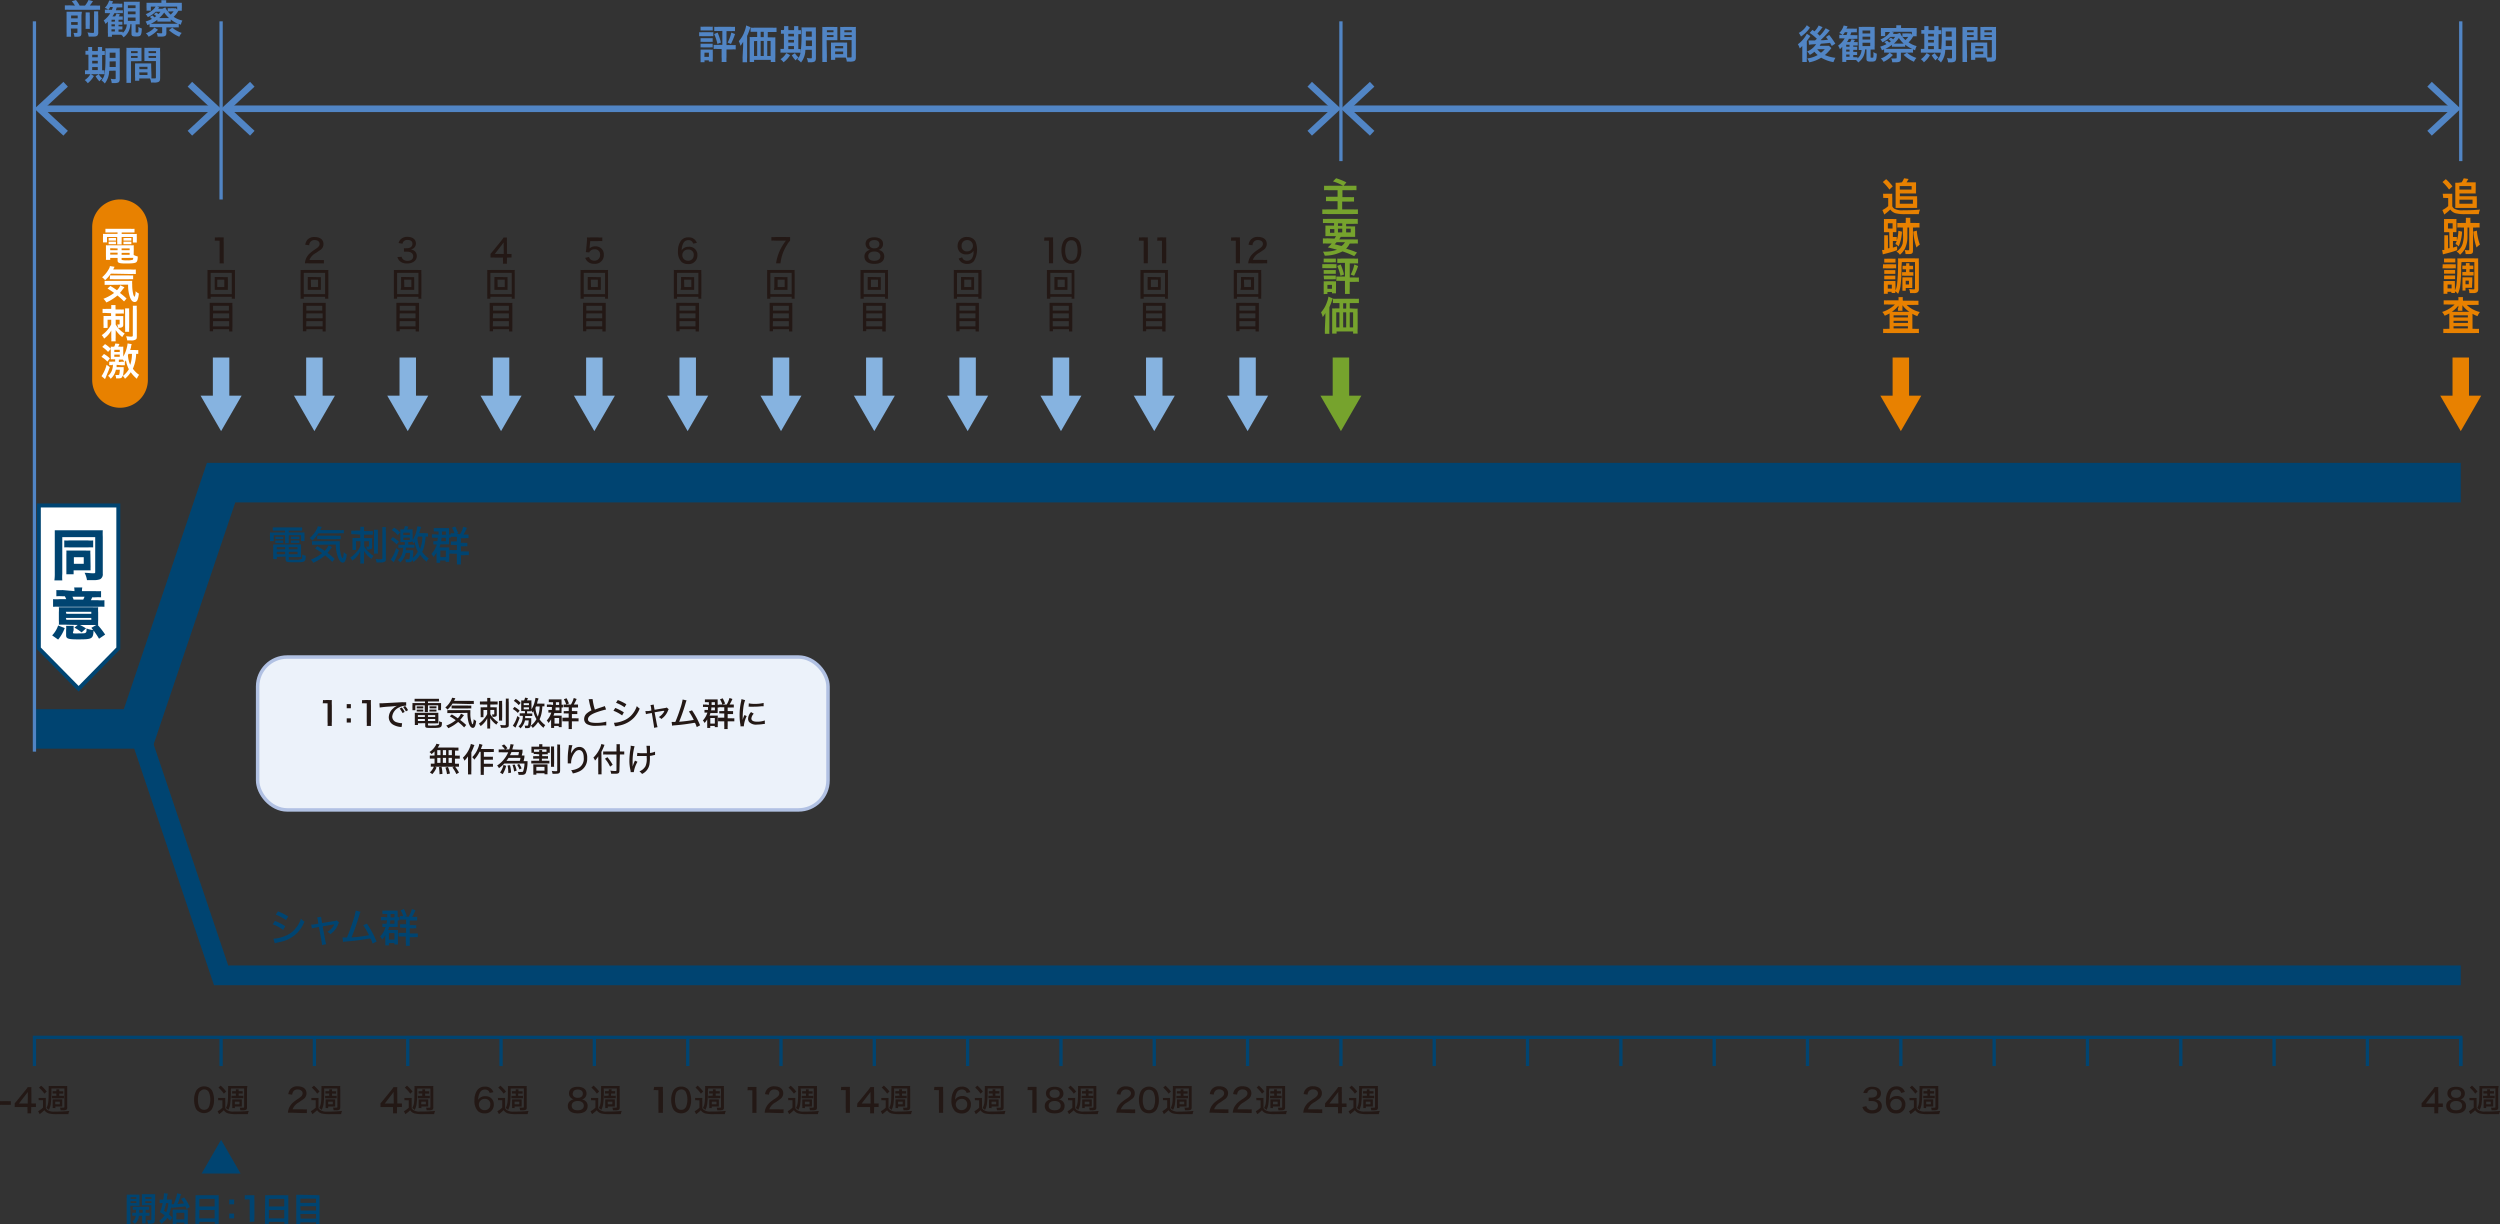 <svg xmlns="http://www.w3.org/2000/svg" viewBox="0 0 379.7 185.93"><rect x="0" y="0" width="379.7" height="185.93" fill="#333333" stroke="none"/><defs><style>.cls-1,.cls-11,.cls-18,.cls-2,.cls-3,.cls-4,.cls-6,.cls-8,.cls-9{fill:none;}.cls-1,.cls-13,.cls-2,.cls-3{stroke:#004471;}.cls-1,.cls-11,.cls-13,.cls-18,.cls-2,.cls-3,.cls-4,.cls-6,.cls-8,.cls-9{stroke-miterlimit:10;}.cls-1,.cls-8{stroke-width:0.5px;}.cls-2{stroke-width:3px;}.cls-3{stroke-width:6px;}.cls-4{stroke:#86b3e0;}.cls-11,.cls-4,.cls-6{stroke-width:2.5px;}.cls-5{fill:#86b3e0;}.cls-6{stroke:#76a32d;}.cls-7{fill:#76a32d;}.cls-8,.cls-9{stroke:#5185c5;}.cls-10{fill:#5185c5;}.cls-11{stroke:#e88100;}.cls-12{fill:#e88100;}.cls-13,.cls-16{fill:#fff;}.cls-13{stroke-width:0.6px;}.cls-14{fill:#004471;}.cls-15{fill:#231815;}.cls-17{fill:#ecf2fa;}.cls-18{stroke:#b1c1e3;stroke-width:0.53px;}</style></defs><title>pc</title><g id="レイヤー_2" data-name="レイヤー 2"><g id="レイヤー_1-2" data-name="レイヤー 1"><polyline class="cls-1" points="5.23 161.91 5.23 157.55 373.74 157.55 373.74 161.91"/><polyline class="cls-2" points="373.74 148.13 33.58 148.13 20.96 110.71 5.23 110.71"/><polyline class="cls-3" points="373.74 73.3 33.58 73.3 20.96 110.71 5.23 110.71"/><line class="cls-1" x1="33.58" y1="161.91" x2="33.58" y2="157.55"/><line class="cls-1" x1="47.75" y1="161.91" x2="47.75" y2="157.55"/><line class="cls-1" x1="61.93" y1="161.91" x2="61.93" y2="157.55"/><line class="cls-1" x1="76.1" y1="161.91" x2="76.1" y2="157.55"/><line class="cls-1" x1="90.27" y1="161.91" x2="90.27" y2="157.55"/><line class="cls-1" x1="104.45" y1="161.91" x2="104.45" y2="157.55"/><line class="cls-1" x1="118.62" y1="161.91" x2="118.62" y2="157.55"/><line class="cls-1" x1="132.79" y1="161.91" x2="132.79" y2="157.55"/><line class="cls-1" x1="146.96" y1="161.91" x2="146.96" y2="157.55"/><line class="cls-1" x1="161.14" y1="161.91" x2="161.14" y2="157.55"/><line class="cls-1" x1="175.31" y1="161.91" x2="175.31" y2="157.55"/><line class="cls-1" x1="189.48" y1="161.91" x2="189.48" y2="157.55"/><line class="cls-1" x1="203.66" y1="161.91" x2="203.66" y2="157.55"/><line class="cls-1" x1="217.83" y1="161.91" x2="217.83" y2="157.55"/><line class="cls-1" x1="232" y1="161.91" x2="232" y2="157.55"/><line class="cls-1" x1="246.18" y1="161.91" x2="246.18" y2="157.55"/><line class="cls-1" x1="260.35" y1="161.91" x2="260.35" y2="157.55"/><line class="cls-1" x1="274.52" y1="161.91" x2="274.52" y2="157.55"/><line class="cls-1" x1="288.7" y1="161.91" x2="288.7" y2="157.55"/><line class="cls-1" x1="302.87" y1="161.91" x2="302.87" y2="157.55"/><line class="cls-1" x1="317.04" y1="161.91" x2="317.04" y2="157.55"/><line class="cls-1" x1="331.22" y1="161.91" x2="331.22" y2="157.55"/><line class="cls-1" x1="345.39" y1="161.91" x2="345.39" y2="157.55"/><line class="cls-1" x1="359.56" y1="161.91" x2="359.56" y2="157.55"/><line class="cls-1" x1="373.74" y1="161.91" x2="373.74" y2="157.55"/><line class="cls-4" x1="33.58" y1="61" x2="33.58" y2="54.3"/><polygon class="cls-5" points="36.7 60.09 33.58 65.48 30.46 60.09 36.7 60.09"/><line class="cls-4" x1="47.75" y1="61" x2="47.75" y2="54.3"/><polygon class="cls-5" points="50.87 60.09 47.75 65.48 44.64 60.09 50.87 60.09"/><line class="cls-4" x1="61.93" y1="61" x2="61.93" y2="54.3"/><polygon class="cls-5" points="65.04 60.09 61.93 65.48 58.81 60.09 65.04 60.09"/><line class="cls-4" x1="76.1" y1="61" x2="76.1" y2="54.3"/><polygon class="cls-5" points="79.22 60.09 76.1 65.48 72.98 60.09 79.22 60.09"/><line class="cls-4" x1="90.27" y1="61" x2="90.27" y2="54.3"/><polygon class="cls-5" points="93.39 60.09 90.27 65.48 87.16 60.09 93.39 60.09"/><line class="cls-4" x1="104.45" y1="61" x2="104.45" y2="54.3"/><polygon class="cls-5" points="107.56 60.09 104.44 65.48 101.33 60.09 107.56 60.09"/><line class="cls-4" x1="118.62" y1="61" x2="118.62" y2="54.3"/><polygon class="cls-5" points="121.73 60.09 118.62 65.48 115.5 60.09 121.73 60.09"/><line class="cls-4" x1="132.79" y1="61" x2="132.79" y2="54.3"/><polygon class="cls-5" points="135.91 60.09 132.79 65.48 129.68 60.09 135.91 60.09"/><line class="cls-4" x1="146.96" y1="61" x2="146.96" y2="54.3"/><polygon class="cls-5" points="150.08 60.09 146.97 65.48 143.85 60.09 150.08 60.09"/><line class="cls-4" x1="161.14" y1="61" x2="161.14" y2="54.3"/><polygon class="cls-5" points="164.25 60.09 161.14 65.48 158.02 60.09 164.25 60.09"/><line class="cls-4" x1="175.31" y1="61" x2="175.31" y2="54.3"/><polygon class="cls-5" points="178.43 60.09 175.31 65.48 172.19 60.09 178.43 60.09"/><line class="cls-4" x1="189.48" y1="61" x2="189.48" y2="54.3"/><polygon class="cls-5" points="192.6 60.09 189.49 65.48 186.37 60.09 192.6 60.09"/><line class="cls-6" x1="203.66" y1="61" x2="203.66" y2="54.3"/><polygon class="cls-7" points="206.77 60.09 203.66 65.48 200.54 60.09 206.77 60.09"/><line class="cls-8" x1="203.66" y1="3.24" x2="203.66" y2="24.47"/><line class="cls-8" x1="33.58" y1="3.24" x2="33.58" y2="30.3"/><line class="cls-8" x1="373.74" y1="3.24" x2="373.74" y2="24.47"/><line class="cls-9" x1="32.49" y1="16.52" x2="6.32" y2="16.52"/><polygon class="cls-10" points="29.18 12.43 28.5 13.16 32.11 16.52 28.5 19.87 29.18 20.6 33.58 16.52 29.18 12.43"/><polygon class="cls-10" points="9.63 12.43 10.31 13.16 6.7 16.52 10.31 19.87 9.63 20.6 5.23 16.52 9.63 12.43"/><line class="cls-9" x1="202.57" y1="16.52" x2="34.66" y2="16.52"/><polygon class="cls-10" points="199.26 12.43 198.58 13.16 202.19 16.52 198.58 19.87 199.26 20.6 203.66 16.52 199.26 12.43"/><polygon class="cls-10" points="37.98 12.43 38.66 13.16 35.05 16.52 38.66 19.87 37.98 20.6 33.58 16.52 37.98 12.43"/><line class="cls-9" x1="372.65" y1="16.52" x2="204.74" y2="16.52"/><polygon class="cls-10" points="369.34 12.43 368.66 13.16 372.27 16.52 368.66 19.87 369.34 20.6 373.74 16.52 369.34 12.43"/><polygon class="cls-10" points="208.06 12.43 208.74 13.16 205.13 16.52 208.74 19.87 208.06 20.6 203.66 16.52 208.06 12.43"/><line class="cls-8" x1="5.23" y1="114.16" x2="5.23" y2="3.24"/><line class="cls-11" x1="288.7" y1="61" x2="288.7" y2="54.3"/><polygon class="cls-12" points="291.81 60.09 288.7 65.48 285.58 60.09 291.81 60.09"/><line class="cls-11" x1="373.74" y1="61" x2="373.74" y2="54.3"/><polygon class="cls-12" points="376.85 60.09 373.74 65.48 370.62 60.09 376.85 60.09"/><path class="cls-10" d="M11.38.85A3.63,3.63,0,0,0,10.9.19L11.54,0a5.11,5.11,0,0,1,.56.85h.81A3.39,3.39,0,0,0,13.44,0l.68.18a7.16,7.16,0,0,1-.48.66h.92a4.66,4.66,0,0,0,.64,0v.65a3.53,3.53,0,0,0-.64,0H10.49a3.67,3.67,0,0,0-.64,0V.81a3.9,3.9,0,0,0,.64,0ZM10.8,4.94a3.46,3.46,0,0,0,0,.64h-.69a6.13,6.13,0,0,0,0-.68V2.31c0-.29,0-.39,0-.53l.56,0h1.17c.3,0,.4,0,.53,0s0,.28,0,.6V5c0,.47-.13.58-.69.58h-.38a2,2,0,0,0-.14-.58l.42,0c.14,0,.18,0,.18-.13V4.33h-1Zm1-2.16V2.36h-1v.42Zm0,1V3.35h-1v.42Zm1.84-1.89a3.94,3.94,0,0,0,0,.57V3.74a4.32,4.32,0,0,0,0,.64H13a5,5,0,0,0,0-.64V2.45a3,3,0,0,0,0-.57Zm1.28-.16a3.53,3.53,0,0,0,0,.64V4.88a.74.74,0,0,1-.13.52c-.13.12-.29.16-.68.16l-.64,0a2.23,2.23,0,0,0-.19-.64A4.94,4.94,0,0,0,14,5c.25,0,.28,0,.28-.2V2.34a4.47,4.47,0,0,0,0-.62Z"/><path class="cls-10" d="M19.8,3.68a2.65,2.65,0,0,1-.19.91,2.37,2.37,0,0,1-.85,1.08,1.37,1.37,0,0,0-.34-.39H17v.3h-.62a3.55,3.55,0,0,0,0-.63V3.76c0-.16,0-.23,0-.49a2,2,0,0,1-.36.36,2.33,2.33,0,0,0-.27-.52,3.74,3.74,0,0,0,1-1.11h-.31a3.3,3.3,0,0,0-.51,0V1.46a1.94,1.94,0,0,0,.44,0h.05a1.75,1.75,0,0,0-.5-.27A2.67,2.67,0,0,0,16.58.07l.59.13A3.52,3.52,0,0,1,17,.55h1a2.83,2.83,0,0,0,.58,0v.58a4,4,0,0,0-.55,0h-.3c-.06.2-.08.27-.14.43h.61a1.9,1.9,0,0,0,.46,0V2a3.18,3.18,0,0,0-.47,0h-.82a3.44,3.44,0,0,1-.29.49h.41a2.44,2.44,0,0,0,.21-.43l.52.13-.19.3h.17a2.22,2.22,0,0,0,.44,0V3a3,3,0,0,0-.45,0H18v.3h.59v.46H18V4h.16a2.14,2.14,0,0,0,.43,0v.48a3.66,3.66,0,0,0-.43,0H18v.34h.17a2.4,2.4,0,0,0,.47,0V5a1.83,1.83,0,0,0,.62-1.29H18.8a4.74,4.74,0,0,0,0-.62V.85a3.1,3.1,0,0,0,0-.59,4.68,4.68,0,0,0,.59,0h1.25a4.1,4.1,0,0,0,.58,0c0,.18,0,.36,0,.66V3.07c0,.31,0,.46,0,.64a2.87,2.87,0,0,0-.55,0H20.6V4.83c0,.08,0,.11.18.11s.21,0,.23-.09a5,5,0,0,0,0-.77,1.65,1.65,0,0,0,.53.24c-.05,1.09-.14,1.22-.87,1.22-.57,0-.7-.08-.7-.45V3.68ZM17,1.49c.06-.17.09-.25.14-.43h-.4a2.5,2.5,0,0,1-.29.43Zm.46,1.78V3h-.52v.3ZM16.93,4h.52v-.3h-.52Zm0,.78h.52V4.45h-.52Zm2.49-3.54h1.17V.81H19.42Zm0,.93h1.17V1.74H19.42Zm0,1h1.17V2.66H19.42Z"/><path class="cls-10" d="M23.14,2.35a1.94,1.94,0,0,1,.32.29l.27-.19a1.73,1.73,0,0,0-.35-.28l.33-.27a3.2,3.2,0,0,1,.36.24,4.37,4.37,0,0,0,.3-.36h-.72a4.37,4.37,0,0,1-1.2.82,1.91,1.91,0,0,0-.32-.45,3.28,3.28,0,0,0,1.05-.63A1.63,1.63,0,0,0,23.63,1h-.72v.62h-.66a2.39,2.39,0,0,0,0-.52V.88a3.24,3.24,0,0,0,0-.45l.66,0h1.6a2.5,2.5,0,0,0,0-.4h.74a1.59,1.59,0,0,0,0,.4h1.72l.65,0a3.13,3.13,0,0,0,0,.46v.24a2.91,2.91,0,0,0,0,.5h-.51a2.12,2.12,0,0,0-.16.23,2.92,2.92,0,0,1-.58.69,3.73,3.73,0,0,0,1.33.57,2.35,2.35,0,0,0-.23.64l-.32-.13v.53a3.75,3.75,0,0,0-.54,0H25.27V5c0,.44-.18.56-.83.56l-.49,0A1.53,1.53,0,0,0,23.79,5a3.9,3.9,0,0,0,.63.06c.17,0,.21,0,.21-.16V4.13H23.26a3.66,3.66,0,0,0-.54,0V3.67l-.35.14a2.14,2.14,0,0,0-.25-.54,5.16,5.16,0,0,0,.95-.39,1.88,1.88,0,0,0-.33-.31ZM24,4.52a4.71,4.71,0,0,1-1.43,1.06,1.78,1.78,0,0,0-.41-.52,3.26,3.26,0,0,0,1.3-.87Zm2.52-.92H27a4.63,4.63,0,0,1-1.07-.65v.33c-.16,0-.24,0-.51,0h-1c-.28,0-.36,0-.52,0V3a4.59,4.59,0,0,1-1,.61h3.66ZM25.11,1.12a2.51,2.51,0,0,0,.36.61V1.25a3.06,3.06,0,0,0,.5,0h.39a1.07,1.07,0,0,0,.36,0l.19.2V1H23.84l.35.12s-.08.09-.16.21h.62Zm.3,1.62h.26a4.59,4.59,0,0,1-.73-.84,5.43,5.43,0,0,1-.75.84h1.22Zm.5-1-.42,0a5.19,5.19,0,0,0,.43.48,3,3,0,0,0,.45-.5Zm.25,2.45A4.14,4.14,0,0,0,27.6,5a2.13,2.13,0,0,0-.37.58,5.37,5.37,0,0,1-1.57-1Z"/><path class="cls-10" d="M13.39,7.65a2.59,2.59,0,0,0,0-.51H14a2.59,2.59,0,0,0,0,.51v.11h.86V7.65a3.39,3.39,0,0,0,0-.51h.65a3.49,3.49,0,0,0,0,.51v.11l.41,0v.6a2.08,2.08,0,0,0-.41,0v2.31a1.63,1.63,0,0,0,.36,0v.6l-.5,0h-2a4.48,4.48,0,0,0-.46,0v-.6a2.64,2.64,0,0,0,.45,0h.07V8.31a2.39,2.39,0,0,0-.45,0v-.6a2.13,2.13,0,0,0,.45,0Zm.87,3.9a3.86,3.86,0,0,1-.93,1.09,2.24,2.24,0,0,0-.46-.48,2.61,2.61,0,0,0,.88-.93Zm.59-2.85V8.31H14V8.7Zm0,.94V9.23H14v.41Zm0,1v-.45H14v.45Zm.14.63a2.5,2.5,0,0,0,.56.64,2.35,2.35,0,0,0-.45.44,3.62,3.62,0,0,1-.58-.77Zm1.59-.52a3.17,3.17,0,0,1-.66,1.93,3.91,3.91,0,0,0-.51-.49,2,2,0,0,0,.51-1.12A20.41,20.41,0,0,0,16,8.11a5.13,5.13,0,0,0,0-.78,6.34,6.34,0,0,0,.67,0h.87a5.56,5.56,0,0,0,.65,0,5,5,0,0,0,0,.66v4c0,.29-.08.48-.25.55a1.69,1.69,0,0,1-.59.08l-.38,0a2.76,2.76,0,0,0-.16-.66,2.61,2.61,0,0,0,.53.06c.19,0,.23,0,.23-.13V10.73Zm.07-1.42c0,.36,0,.58,0,.85h.93V9.31ZM17.55,8h-.89v.79h.89Z"/><path class="cls-10" d="M19.9,11.86a6.05,6.05,0,0,0,0,.73h-.7a5.72,5.72,0,0,0,0-.74V7.94a6,6,0,0,0,0-.68,4.88,4.88,0,0,0,.62,0h1.06a4.4,4.4,0,0,0,.61,0c0,.2,0,.33,0,.56v.92c0,.27,0,.41,0,.55a4.53,4.53,0,0,0-.55,0H19.9Zm0-3.79h1v-.3h-1Zm0,.73h1V8.5h-1ZM23,11.38c0,.23,0,.37,0,.53l.46,0c.16,0,.22,0,.22-.17V9.27H22.49a4.7,4.7,0,0,0-.56,0,4.36,4.36,0,0,0,0-.55V7.82a5.15,5.15,0,0,0,0-.56,4.67,4.67,0,0,0,.62,0H23.7a4.78,4.78,0,0,0,.62,0,6.32,6.32,0,0,0,0,.67v3.93c0,.36-.07.51-.29.6a1.6,1.6,0,0,1-.67.08l-.42,0a2.09,2.09,0,0,0-.15-.62H21.15v.34h-.64a3.37,3.37,0,0,0,0-.6V10.17c0-.21,0-.38,0-.54l.55,0h1.34l.56,0c0,.15,0,.3,0,.54Zm-1.82-.87h1.22v-.36H21.15Zm0,.88h1.22V11H21.15Zm1.4-3.32h1.12v-.3H22.55Zm0,.73h1.12V8.5H22.55Z"/><path class="cls-10" d="M273.79,6.92a3.16,3.16,0,0,1-.45.43,2.32,2.32,0,0,0-.28-.63,4.39,4.39,0,0,0,1-1,3.22,3.22,0,0,0,.36-.59l.54.35a1.53,1.53,0,0,0-.16.25s0,0-.08.09-.25.36-.3.44V8.71a6.88,6.88,0,0,0,0,.71h-.69a5.39,5.39,0,0,0,0-.66V6.92ZM274.9,4.2c-.22.29-.22.3-.37.47a5,5,0,0,1-1,.88,2.36,2.36,0,0,0-.33-.55,3,3,0,0,0,1.22-1.17Zm1.92-.07a1.09,1.09,0,0,0-.16.2,7.87,7.87,0,0,1-.64.77,4,4,0,0,1,.36.33,5.91,5.91,0,0,0,.9-1.14l.62.33a1.51,1.51,0,0,0-.22.26,14.84,14.84,0,0,1-1.18,1.23c.47,0,.47,0,1.14-.08-.09-.13-.15-.2-.31-.41l.49-.31a13,13,0,0,1,.93,1.32l-.54.35c-.15-.26-.18-.33-.27-.47-.85.09-.85.09-1.39.13l-.18.32h.92l.49,0,.37.34-.1.13a5.5,5.5,0,0,1-.89.93,5.42,5.42,0,0,0,1.61.42,3,3,0,0,0-.3.66,5.51,5.51,0,0,1-1.87-.68,5.17,5.17,0,0,1-1.82.71,1.92,1.92,0,0,0-.3-.59,4.38,4.38,0,0,0,1.59-.52,3.88,3.88,0,0,1-.5-.5,3.56,3.56,0,0,1-.7.48,2,2,0,0,0-.4-.52,2.93,2.93,0,0,0,1.36-1.11,9.16,9.16,0,0,0-1.08.09l-.07-.65.36,0h.22l.4,0,.29-.26a8.36,8.36,0,0,0-1.1-.89l.42-.46.32.22a3.62,3.62,0,0,0,.63-.89ZM276,7.47a2.45,2.45,0,0,0,.57.54,3.39,3.39,0,0,0,.58-.54Z"/><path class="cls-10" d="M283.27,7.5a3.06,3.06,0,0,1-.19.92,2.43,2.43,0,0,1-.86,1.07,1.31,1.31,0,0,0-.34-.38h-1.47v.3h-.61a5.18,5.18,0,0,0,0-.63V7.59c0-.17,0-.23,0-.49a2.44,2.44,0,0,1-.36.36,2.4,2.4,0,0,0-.27-.53,3.46,3.46,0,0,0,1-1.1h-.31a3.3,3.3,0,0,0-.51,0V5.29a2.76,2.76,0,0,0,.44,0h.05a1.81,1.81,0,0,0-.49-.28,2.69,2.69,0,0,0,.67-1.14l.59.13c-.07.15-.09.19-.17.34h1a3,3,0,0,0,.58,0v.57a4.28,4.28,0,0,0-.55,0h-.3c-.06.2-.08.26-.14.43h.61a2.61,2.61,0,0,0,.46,0v.56a3.32,3.32,0,0,0-.47,0h-.82a4.1,4.1,0,0,1-.29.49H281a2.53,2.53,0,0,0,.21-.44l.52.13-.19.31h.17a2.15,2.15,0,0,0,.44,0v.52l-.44,0h-.24V7.1h.17a3.4,3.4,0,0,0,.43,0v.47l-.43,0h-.17v.31h.16a3.4,3.4,0,0,0,.43,0v.47h-.59v.34h.18a3.51,3.51,0,0,0,.46,0v.19a1.76,1.76,0,0,0,.62-1.29h-.06l-.37,0a4.92,4.92,0,0,0,0-.62V4.68a3.28,3.28,0,0,0,0-.6,3.33,3.33,0,0,0,.59,0h1.26a3.1,3.1,0,0,0,.58,0,5.74,5.74,0,0,0,0,.66V6.9a4.85,4.85,0,0,0,0,.63,4.22,4.22,0,0,0-.55,0h-.07V8.65c0,.09,0,.11.18.11s.21,0,.23-.08a3.29,3.29,0,0,0,0-.77,1.75,1.75,0,0,0,.53.24c-.05,1.09-.13,1.21-.86,1.21-.58,0-.71-.08-.71-.44V7.5Zm-2.82-2.18a2.39,2.39,0,0,0,.14-.43h-.39a3.38,3.38,0,0,1-.3.43Zm.46,1.78V6.79h-.51V7.1Zm-.51.74h.51V7.53h-.51Zm0,.78h.51V8.28h-.51Zm2.48-3.54h1.17V4.64h-1.17Zm0,.92h1.17V5.57h-1.17Zm0,1h1.17V6.49h-1.17Z"/><path class="cls-10" d="M286.6,6.18a1.58,1.58,0,0,1,.32.29l.27-.2a2.18,2.18,0,0,0-.35-.28l.33-.27a2,2,0,0,1,.36.25,2.51,2.51,0,0,0,.3-.37h-.72a4.37,4.37,0,0,1-1.2.82A2.11,2.11,0,0,0,285.6,6a3.53,3.53,0,0,0,1-.62,1.9,1.9,0,0,0,.45-.52h-.73v.62h-.65a3.51,3.51,0,0,0,0-.53V4.71a3.33,3.33,0,0,0,0-.46,5.86,5.86,0,0,0,.66,0H288a1.8,1.8,0,0,0,0-.41h.74a2.37,2.37,0,0,0,0,.41h1.72a5.32,5.32,0,0,0,.65,0,3.23,3.23,0,0,0,0,.46V5a3,3,0,0,0,0,.51h-.51a2.12,2.12,0,0,0-.16.23,2.83,2.83,0,0,1-.57.69A3.77,3.77,0,0,0,291.1,7a2.24,2.24,0,0,0-.23.64l-.32-.14V8A2.65,2.65,0,0,0,290,8h-1.29v.9c0,.43-.18.56-.82.56l-.5,0a1.37,1.37,0,0,0-.16-.59,3.81,3.81,0,0,0,.64,0c.17,0,.2,0,.2-.15V8h-1.37a2.7,2.7,0,0,0-.54,0V7.5l-.34.14a2.07,2.07,0,0,0-.26-.55,6,6,0,0,0,.95-.38,1.58,1.58,0,0,0-.33-.31Zm.9,2.17a4.76,4.76,0,0,1-1.42,1.05,2.18,2.18,0,0,0-.42-.52A3.18,3.18,0,0,0,287,8ZM290,7.43l.43,0a4.82,4.82,0,0,1-1.07-.64V7.1a3.27,3.27,0,0,0-.5,0h-1a3.41,3.41,0,0,0-.51,0V6.81a5.62,5.62,0,0,1-1,.61H290ZM288.58,5a2.72,2.72,0,0,0,.36.61V5.07a2.62,2.62,0,0,0,.49,0h.39a1.37,1.37,0,0,0,.36,0l.19.2V4.83H287.3l.35.12-.16.2h.62Zm.3,1.62h.25a4.66,4.66,0,0,1-.73-.85,4.66,4.66,0,0,1-.75.85h1.23Zm.49-1a2.62,2.62,0,0,0-.42,0,5,5,0,0,0,.44.47,3.36,3.36,0,0,0,.44-.49ZM289.63,8a4.12,4.12,0,0,0,1.44.8,2.16,2.16,0,0,0-.38.58,5.21,5.21,0,0,1-1.57-1.05Z"/><path class="cls-10" d="M292.26,4.48a3.49,3.49,0,0,0,0-.51h.65a3.49,3.49,0,0,0,0,.51v.1h.87v-.1a3.3,3.3,0,0,0,0-.51h.65a3.49,3.49,0,0,0,0,.51v.1a1.94,1.94,0,0,0,.41,0v.61a1.88,1.88,0,0,0-.41,0V7.45a2.41,2.41,0,0,0,.36,0V8H292.2a2.58,2.58,0,0,0-.46,0V7.42a2.29,2.29,0,0,0,.44,0h.08V5.13a2.13,2.13,0,0,0-.45,0V4.55a1.6,1.6,0,0,0,.45,0Zm.86,3.89a3.55,3.55,0,0,1-.92,1.09,2.22,2.22,0,0,0-.46-.47,2.76,2.76,0,0,0,.87-.93Zm.6-2.84v-.4h-.87v.4Zm0,.93v-.4h-.87v.4Zm0,1V7h-.87v.46Zm.14.62a2.07,2.07,0,0,0,.56.64,2.39,2.39,0,0,0-.45.45,3.43,3.43,0,0,1-.58-.78Zm1.58-.51a3.16,3.16,0,0,1-.65,1.92,3.82,3.82,0,0,0-.51-.48,2,2,0,0,0,.51-1.12,20.5,20.5,0,0,0,.12-2.94,5.13,5.13,0,0,0,0-.78l.67,0h.87c.33,0,.46,0,.64,0,0,.15,0,.33,0,.66v4c0,.29-.08.48-.25.55a1.48,1.48,0,0,1-.6.09l-.37,0a2.55,2.55,0,0,0-.16-.66,2.61,2.61,0,0,0,.53.06c.18,0,.23,0,.23-.13V7.56Zm.08-1.42c0,.36,0,.58,0,.85h.93V6.14Zm.9-1.37h-.9v.8h.9Z"/><path class="cls-10" d="M298.76,8.68a4.32,4.32,0,0,0,0,.74h-.7a6.37,6.37,0,0,0,0-.74V4.76a6.24,6.24,0,0,0,0-.67,5.18,5.18,0,0,0,.62,0h1.06a4.82,4.82,0,0,0,.61,0c0,.19,0,.32,0,.56v.92c0,.27,0,.41,0,.54l-.55,0h-1.09Zm0-3.78h1V4.6h-1Zm0,.73h1v-.3h-1Zm3.08,2.58c0,.23,0,.37,0,.52l.45,0c.17,0,.23,0,.23-.16V6.09h-1.19l-.55,0c0-.17,0-.29,0-.54V4.65c0-.21,0-.37,0-.56a4.91,4.91,0,0,0,.61,0h1.15a5.09,5.09,0,0,0,.62,0,6.64,6.64,0,0,0,0,.67V8.68c0,.36-.07.52-.29.61a1.94,1.94,0,0,1-.68.07l-.41,0a2.38,2.38,0,0,0-.16-.61H300v.34h-.64a5,5,0,0,0,0-.6V7a4.52,4.52,0,0,0,0-.54,4.5,4.5,0,0,0,.56,0h1.34a4.39,4.39,0,0,0,.56,0c0,.16,0,.31,0,.54ZM300,7.34h1.22V7H300Zm0,.88h1.22V7.83H300Zm1.39-3.32h1.13V4.6h-1.13Zm0,.73h1.13v-.3h-1.13Z"/><polygon class="cls-13" points="17.97 76.77 17.97 98.47 11.94 104.61 5.9 98.47 5.9 76.77 17.97 76.77"/><path class="cls-14" d="M8.32,81.44c0-.38,0-.64,0-.9.18,0,.59,0,1,0h5.29c.45,0,.81,0,1,0a9,9,0,0,0,0,1v5.6a.84.84,0,0,1-.4.83,2.68,2.68,0,0,1-1,.14l-1,0A3.53,3.53,0,0,0,12.85,87c.49,0,.91.07,1.23.07s.38,0,.38-.19V81.58h-5v5.57a6.69,6.69,0,0,0,0,1H8.26a6.82,6.82,0,0,0,.06-1.06Zm1.44.64a4.51,4.51,0,0,0,.77,0h2.84a4.72,4.72,0,0,0,.78,0v1.06a5.13,5.13,0,0,0-.78,0H10.52a4.92,4.92,0,0,0-.76,0Zm4,4a4.7,4.7,0,0,0,0,.54l-.58,0h-2v.6h-1.1c0-.24,0-.44,0-.75V84.19a4.56,4.56,0,0,0,0-.57l.6,0h2.4a5.2,5.2,0,0,0,.65,0,3.51,3.51,0,0,0,0,.59Zm-2.54-.45h1.5v-1h-1.5Z"/><path class="cls-14" d="M7.92,96.5A4,4,0,0,0,8.83,95l1,.39a5.94,5.94,0,0,1-1,1.75Zm3.39-6.72a2.48,2.48,0,0,0-.05-.56H12.5a2.33,2.33,0,0,0-.05.56h2a6.75,6.75,0,0,0,.9,0v.94a7,7,0,0,0-.91,0H14a4.48,4.48,0,0,1-.2.44h1.06a5.68,5.68,0,0,0,1,0v1a7.52,7.52,0,0,0-1,0H9.06a7.54,7.54,0,0,0-1,0V91a6.24,6.24,0,0,0,1,0h1c-.07-.16-.12-.27-.21-.44H9.45a6.52,6.52,0,0,0-.89,0v-.94a7.45,7.45,0,0,0,.94,0ZM9.73,94.87H8.94a4.5,4.5,0,0,0,0-.61V93a5.5,5.5,0,0,0,0-.77c.23,0,.44,0,.91,0H14a6.77,6.77,0,0,0,.91,0,5,5,0,0,0,0,.77v1.22a5.58,5.58,0,0,0,0,.7H12.13a7.23,7.23,0,0,1,.93.52l-.67.61a5.83,5.83,0,0,0-1.09-.72l.5-.41Zm1.35,1.19c0,.08,0,.12.12.14a3.84,3.84,0,0,0,.72,0c.81,0,1,0,1.12-.13s.1-.27.1-.62a3.73,3.73,0,0,0,1,.24c-.09-.13-.13-.17-.26-.34l.89-.51a12.35,12.35,0,0,1,1.2,1.54l-.93.63a12.31,12.31,0,0,0-.83-1.25c-.07,1.28-.21,1.35-2.38,1.35-1.48,0-1.79-.11-1.79-.62v-.81a2.72,2.72,0,0,0,0-.62h1.15a3.65,3.65,0,0,0,0,.62Zm-1-2.84h3.79v-.3H10Zm0,.92h3.79v-.29H10Zm2.56-3.07a4.48,4.48,0,0,0,.2-.44H11a3.53,3.53,0,0,1,.18.44Z"/><path class="cls-15" d="M30,168.71a1.38,1.38,0,0,1-.32-.49,3.31,3.31,0,0,1-.2-1.15,3,3,0,0,1,.3-1.38A1.36,1.36,0,0,1,31,165a1.4,1.4,0,0,1,1,.38,1.35,1.35,0,0,1,.31.49,3.36,3.36,0,0,1,.2,1.16,2.72,2.72,0,0,1-.36,1.47,1.48,1.48,0,0,1-2.15.18Zm.41-3a1,1,0,0,0-.22.38,3.1,3.1,0,0,0-.13.94,2.55,2.55,0,0,0,.22,1.12.79.79,0,0,0,.72.41.78.78,0,0,0,.57-.22.88.88,0,0,0,.23-.41,3.06,3.06,0,0,0,.14-.92,2.76,2.76,0,0,0-.21-1.1.76.76,0,0,0-.74-.45A.72.72,0,0,0,30.42,165.76Z"/><path class="cls-15" d="M33.12,166.75a2.13,2.13,0,0,0,.39,0h.33a2.25,2.25,0,0,0,.38,0,4,4,0,0,0,0,.54v1a.59.59,0,0,0,.23.28,1.61,1.61,0,0,0,1.08.25,22,22,0,0,0,2.26-.09,1.49,1.49,0,0,0-.14.48l-1.48,0a5.33,5.33,0,0,1-1.5-.1,1.17,1.17,0,0,1-.68-.49,4.52,4.52,0,0,1-.58.5l-.13.1-.23-.44a3.55,3.55,0,0,0,.73-.54v-1.13h-.29a1.75,1.75,0,0,0-.35,0Zm.39-1.87a5.9,5.9,0,0,1,.84.9l-.35.33a4.53,4.53,0,0,0-.82-.92Zm1.55.73a14.26,14.26,0,0,1-.1,2.08,2.5,2.5,0,0,1-.29.89,1.67,1.67,0,0,0-.36-.29c.29-.55.33-.91.33-2.77a4.1,4.1,0,0,0,0-.58c.15,0,.25,0,.51,0H37c.28,0,.37,0,.51,0s0,.23,0,.5v2.77a.37.37,0,0,1-.15.35,1.34,1.34,0,0,1-.57.07h-.3a.84.84,0,0,0-.09-.4,3.91,3.91,0,0,0,.49,0c.16,0,.19,0,.19-.14v-2.77h-2Zm.76.48h-.14a2.69,2.69,0,0,0-.43,0v-.36h.57v0a2,2,0,0,0,0-.28h.43a2,2,0,0,0,0,.28v0h.61v.36a2.49,2.49,0,0,0-.42,0h-.19v.33h.28a2.56,2.56,0,0,0,.43,0v.38a3,3,0,0,0-.43,0H35.6a3.1,3.1,0,0,0-.44,0v-.38a2.69,2.69,0,0,0,.44,0h.22Zm-.55,2.2a1.84,1.84,0,0,0,0-.37v-.62c0-.12,0-.2,0-.32l.32,0h.82l.32,0c0,.11,0,.2,0,.31v.51a1.93,1.93,0,0,0,0,.26H35.67v.24Zm.4-.57h.7v-.4h-.7Z"/><path class="cls-15" d="M0,167.24a3,3,0,0,0,.46,0h.71a2.18,2.18,0,0,0,.47,0v.57a3.28,3.28,0,0,0-.47,0H.46a3.23,3.23,0,0,0-.46,0Z"/><path class="cls-15" d="M2.23,167.57l.37-.43,1.22-1.5a3.86,3.86,0,0,0,.39-.53h.56a7.06,7.06,0,0,0,0,.84v1.64h.18a4,4,0,0,0,.51,0v.55a2.78,2.78,0,0,0-.51,0H4.74v.39a3,3,0,0,0,0,.56H4.17a3.11,3.11,0,0,0,0-.57v-.38H2.84l-.61,0Zm2-1.1a6.19,6.19,0,0,1,0-.63c-.1.15-.18.24-.35.46l-1,1.3H4.21Z"/><path class="cls-15" d="M5.86,166.75a2.17,2.17,0,0,0,.4,0h.32a2.09,2.09,0,0,0,.38,0c0,.16,0,.27,0,.54v1a.59.59,0,0,0,.23.28,1.64,1.64,0,0,0,1.08.26,21.47,21.47,0,0,0,2.26-.1,1.49,1.49,0,0,0-.14.48c-.51,0-1.06,0-1.48,0a5.42,5.42,0,0,1-1.5-.1,1.25,1.25,0,0,1-.67-.5,5.51,5.51,0,0,1-.59.51l-.12.09-.24-.44a3.57,3.57,0,0,0,.74-.54v-1.13h-.3a1.83,1.83,0,0,0-.35,0Zm.39-1.86a6.44,6.44,0,0,1,.85.89l-.35.33a5.19,5.19,0,0,0-.83-.92Zm1.56.72a15.89,15.89,0,0,1-.1,2.08,3,3,0,0,1-.29.89,1.53,1.53,0,0,0-.37-.29c.29-.55.34-.91.34-2.76a4.27,4.27,0,0,0,0-.59,3.41,3.41,0,0,0,.51,0H9.7a3.27,3.27,0,0,0,.51,0c0,.13,0,.24,0,.51v2.76a.37.37,0,0,1-.15.35,1.34,1.34,0,0,1-.57.07h-.3a.86.86,0,0,0-.09-.41,3.91,3.91,0,0,0,.49,0c.16,0,.19,0,.19-.14v-2.76H7.81Zm.75.48H8.42l-.43,0v-.36l.43,0h.14v0a2.16,2.16,0,0,0,0-.28H9a2.07,2.07,0,0,0,0,.29v0h.19l.42,0v.36l-.42,0H9v.33h.28a2.56,2.56,0,0,0,.43,0v.38a3,3,0,0,0-.43,0H8.34a3.1,3.1,0,0,0-.44,0v-.38a2.76,2.76,0,0,0,.44,0h.22ZM8,168.29a3.12,3.12,0,0,0,0-.37v-.62c0-.12,0-.2,0-.32l.32,0h.82l.32,0c0,.11,0,.2,0,.31v.51a1.93,1.93,0,0,0,0,.26H8.41v.24Zm.39-.57h.7v-.4h-.7Z"/><path class="cls-15" d="M44.34,169c-.36,0-.44,0-.61,0a2.56,2.56,0,0,1,.14-.65,2.42,2.42,0,0,1,.67-.93,7.9,7.9,0,0,1,.8-.58c.48-.32.62-.51.62-.81s-.29-.56-.74-.56a.76.76,0,0,0-.68.31,1.17,1.17,0,0,0-.16.48l-.59-.08a1.4,1.4,0,0,1,.33-.77,1.37,1.37,0,0,1,1.09-.42c.83,0,1.34.4,1.34,1.05a1.06,1.06,0,0,1-.5.92l-.67.47a2,2,0,0,0-.94,1.05h1.49a4.12,4.12,0,0,0,.68,0v.57c-.22,0-.41,0-.7,0Z"/><path class="cls-15" d="M47.29,166.75a2.17,2.17,0,0,0,.4,0H48a2.09,2.09,0,0,0,.38,0c0,.16,0,.27,0,.54v1a.59.59,0,0,0,.23.28,1.65,1.65,0,0,0,1.09.26,21.25,21.25,0,0,0,2.25-.1,1.79,1.79,0,0,0-.14.48c-.5,0-1,0-1.48,0a5.42,5.42,0,0,1-1.5-.1,1.25,1.25,0,0,1-.67-.5,5.51,5.51,0,0,1-.59.51l-.12.09-.24-.44a3.57,3.57,0,0,0,.74-.54v-1.13h-.3a1.83,1.83,0,0,0-.35,0Zm.39-1.86a6.44,6.44,0,0,1,.85.89l-.35.33a5.19,5.19,0,0,0-.83-.92Zm1.56.72a14.26,14.26,0,0,1-.1,2.08,3,3,0,0,1-.29.89,1.53,1.53,0,0,0-.37-.29c.29-.55.34-.91.34-2.76a4.27,4.27,0,0,0,0-.59,3.49,3.49,0,0,0,.51,0h1.84a3.34,3.34,0,0,0,.51,0,3.27,3.27,0,0,0,0,.51v2.76a.37.37,0,0,1-.16.35,1.29,1.29,0,0,1-.56.07h-.3a1,1,0,0,0-.09-.41,3.91,3.91,0,0,0,.49,0c.16,0,.18,0,.18-.14v-2.76H49.24Zm.76.48h-.14l-.44,0v-.36l.44,0H50v0a1.14,1.14,0,0,0,0-.28h.43a2.07,2.07,0,0,0,0,.29v0h.19l.43,0v.36l-.43,0h-.19v.33h.28a2.56,2.56,0,0,0,.43,0v.38a2.89,2.89,0,0,0-.43,0h-.89a3.17,3.17,0,0,0-.44,0v-.38a2.82,2.82,0,0,0,.44,0H50Zm-.55,2.2a3.12,3.12,0,0,0,0-.37v-.62c0-.12,0-.2,0-.32l.31,0h.82l.33,0c0,.11,0,.2,0,.31v.51a1.93,1.93,0,0,0,0,.26H49.84v.24Zm.39-.57h.71v-.4h-.71Z"/><path class="cls-15" d="M57.79,167.57l.37-.43,1.22-1.5a3.86,3.86,0,0,0,.39-.53h.57a6.85,6.85,0,0,0,0,.84v1.64h.18a4.28,4.28,0,0,0,.52,0v.55a2.89,2.89,0,0,0-.52,0H60.3v.39a3,3,0,0,0,0,.56h-.61a3.11,3.11,0,0,0,0-.57v-.38H58.41l-.62,0Zm2-1.1a6.19,6.19,0,0,1,0-.63c-.1.15-.18.24-.35.46l-1,1.3h1.36Z"/><path class="cls-15" d="M61.42,166.75a2.17,2.17,0,0,0,.4,0h.33a2.05,2.05,0,0,0,.37,0c0,.16,0,.27,0,.54v1a.59.59,0,0,0,.23.28,1.61,1.61,0,0,0,1.08.25,21.75,21.75,0,0,0,2.25-.09,1.79,1.79,0,0,0-.14.48l-1.48,0a5.28,5.28,0,0,1-1.49-.1,1.17,1.17,0,0,1-.68-.49,4,4,0,0,1-.59.5l-.12.1-.24-.44a3.57,3.57,0,0,0,.74-.54v-1.13h-.3a1.83,1.83,0,0,0-.35,0Zm.39-1.86a5.9,5.9,0,0,1,.85.89l-.35.33a5.19,5.19,0,0,0-.83-.92Zm1.56.72a14.26,14.26,0,0,1-.1,2.08,2.5,2.5,0,0,1-.29.89,1.67,1.67,0,0,0-.36-.29c.29-.55.33-.91.33-2.76a4.27,4.27,0,0,0,0-.59,3.49,3.49,0,0,0,.51,0h1.84a3.34,3.34,0,0,0,.51,0,3.27,3.27,0,0,0,0,.51v2.76a.37.37,0,0,1-.16.35,1.29,1.29,0,0,1-.56.07h-.3a1,1,0,0,0-.09-.4,3.91,3.91,0,0,0,.49,0c.16,0,.18,0,.18-.14v-2.76H63.37Zm.76.48H64l-.43,0v-.36l.43,0h.14v0a1.14,1.14,0,0,0,0-.28h.43a2.07,2.07,0,0,0,0,.29v0h.19l.43,0v.36l-.43,0h-.19v.33h.28a2.56,2.56,0,0,0,.43,0v.38a2.89,2.89,0,0,0-.43,0H63.9a3,3,0,0,0-.43,0v-.38a2.62,2.62,0,0,0,.43,0h.23Zm-.55,2.2a1.84,1.84,0,0,0,0-.37v-.62c0-.12,0-.2,0-.32l.31,0h.82l.33,0c0,.11,0,.2,0,.31v.51a1.93,1.93,0,0,0,0,.26H64v.24Zm.39-.57h.71v-.4H64Z"/><path class="cls-15" d="M74.37,166a.68.68,0,0,0-.71-.52.85.85,0,0,0-.82.56,2.4,2.4,0,0,0-.21,1,1,1,0,0,1,.27-.3,1.2,1.2,0,0,1,.8-.25A1.21,1.21,0,0,1,75,167.78a1.3,1.3,0,0,1-1.39,1.32,1.47,1.47,0,0,1-1-.33,2.18,2.18,0,0,1-.55-1.64,2.69,2.69,0,0,1,.4-1.52,1.36,1.36,0,0,1,1.17-.57,1.29,1.29,0,0,1,1,.35,1.22,1.22,0,0,1,.31.49Zm-1.64,1.75a.84.84,0,0,0,.88.86.86.86,0,0,0,.74-.38,1,1,0,0,0,.12-.48.78.78,0,0,0-.84-.85A.86.86,0,0,0,72.73,167.77Z"/><path class="cls-15" d="M75.61,166.75a2.17,2.17,0,0,0,.4,0h.32a2.09,2.09,0,0,0,.38,0c0,.16,0,.27,0,.54v1a.59.59,0,0,0,.23.28,1.65,1.65,0,0,0,1.09.26,21.25,21.25,0,0,0,2.25-.1,1.79,1.79,0,0,0-.14.48c-.5,0-1.05,0-1.48,0a5.42,5.42,0,0,1-1.5-.1,1.25,1.25,0,0,1-.67-.5,5.51,5.51,0,0,1-.59.51l-.12.09-.24-.44a3.57,3.57,0,0,0,.74-.54v-1.13H76a1.83,1.83,0,0,0-.35,0Zm.39-1.86a6.44,6.44,0,0,1,.85.89l-.35.33a5.19,5.19,0,0,0-.83-.92Zm1.56.72a14.26,14.26,0,0,1-.1,2.08,2.72,2.72,0,0,1-.29.89,1.53,1.53,0,0,0-.37-.29c.29-.55.34-.91.34-2.76a4.27,4.27,0,0,0,0-.59,3.41,3.41,0,0,0,.51,0h1.84a3.34,3.34,0,0,0,.51,0,3.27,3.27,0,0,0,0,.51v2.76a.37.37,0,0,1-.16.35,1.29,1.29,0,0,1-.56.07h-.3a1,1,0,0,0-.09-.41,3.91,3.91,0,0,0,.49,0c.16,0,.18,0,.18-.14v-2.76h-2Zm.76.48h-.14l-.43,0v-.36l.43,0h.14v0a1.14,1.14,0,0,0,0-.28h.43a2.07,2.07,0,0,0,0,.29v0h.19l.43,0v.36l-.43,0H78.7v.33H79a2.56,2.56,0,0,0,.43,0v.38a2.89,2.89,0,0,0-.43,0h-.89a3,3,0,0,0-.43,0v-.38a2.62,2.62,0,0,0,.43,0h.23Zm-.55,2.2a1.84,1.84,0,0,0,0-.37v-.62c0-.12,0-.2,0-.32l.31,0h.82l.33,0c0,.11,0,.2,0,.31v.51a1.93,1.93,0,0,0,0,.26H78.16v.24Zm.39-.57h.71v-.4h-.71Z"/><path class="cls-15" d="M88.89,167.2a.93.93,0,0,1,.36.78c0,.72-.53,1.12-1.5,1.12s-1.51-.41-1.51-1.12a.93.93,0,0,1,.43-.82,1,1,0,0,1,.47-.19.92.92,0,0,1-.45-.25.9.9,0,0,1-.27-.66c0-.64.51-1,1.32-1s1.34.39,1.34,1a.91.91,0,0,1-.72.93A.94.94,0,0,1,88.89,167.2Zm-2.06.74c0,.44.33.69.91.69s.93-.25.93-.69-.35-.72-.92-.72S86.83,167.49,86.83,167.94Zm.14-1.85c0,.41.3.65.78.65s.77-.24.77-.64-.3-.62-.78-.62S87,165.72,87,166.09Z"/><path class="cls-15" d="M89.76,166.75a2.17,2.17,0,0,0,.4,0h.32a2.09,2.09,0,0,0,.38,0c0,.16,0,.27,0,.54v1a.59.59,0,0,0,.23.28,1.64,1.64,0,0,0,1.08.25,22,22,0,0,0,2.26-.09,1.79,1.79,0,0,0-.14.48l-1.48,0a5.42,5.42,0,0,1-1.5-.1,1.18,1.18,0,0,1-.67-.49,5.4,5.4,0,0,1-.59.5l-.12.1-.24-.44a3.57,3.57,0,0,0,.74-.54v-1.13h-.3a1.83,1.83,0,0,0-.35,0Zm.39-1.87a6,6,0,0,1,.85.9l-.35.33a4.58,4.58,0,0,0-.83-.92Zm1.56.73a15.89,15.89,0,0,1-.1,2.08,3,3,0,0,1-.29.89,1.53,1.53,0,0,0-.37-.29c.29-.55.34-.91.34-2.77a4.1,4.1,0,0,0,0-.58c.15,0,.24,0,.51,0H93.6c.29,0,.37,0,.52,0a3.13,3.13,0,0,0,0,.5v2.77a.37.37,0,0,1-.16.35,1.31,1.31,0,0,1-.57.07h-.3a.84.84,0,0,0-.09-.4,4.19,4.19,0,0,0,.5,0c.16,0,.18,0,.18-.14v-2.77h-2Zm.75.48h-.14a2.69,2.69,0,0,0-.43,0v-.37l.43,0h.14v0a2,2,0,0,0,0-.28h.43a2,2,0,0,0,0,.28v0H93a2.89,2.89,0,0,0,.43,0v.37a2.69,2.69,0,0,0-.43,0h-.19v.33h.28a2.56,2.56,0,0,0,.43,0v.38a3,3,0,0,0-.43,0h-.89a3.1,3.1,0,0,0-.44,0v-.38a2.76,2.76,0,0,0,.44,0h.22Zm-.54,2.2a3.12,3.12,0,0,0,0-.37v-.62c0-.12,0-.2,0-.32l.32,0h.82l.33,0a1.62,1.62,0,0,0,0,.31v.51a1,1,0,0,0,0,.26H92.31v.24Zm.39-.57H93v-.4h-.7Z"/><path class="cls-15" d="M99.35,165.07a2.08,2.08,0,0,0,.47,0h.4a3.39,3.39,0,0,0,.47,0,7.81,7.81,0,0,0,0,.83v2.49a3.87,3.87,0,0,0,0,.62H100a3.79,3.79,0,0,0,0-.62v-2.82h-.25a3.87,3.87,0,0,0-.48,0Z"/><path class="cls-15" d="M102.45,168.71a1.35,1.35,0,0,1-.31-.49,3.31,3.31,0,0,1-.2-1.15,3,3,0,0,1,.3-1.38,1.36,1.36,0,0,1,1.22-.66,1.4,1.4,0,0,1,1,.38,1.35,1.35,0,0,1,.31.49,3.36,3.36,0,0,1,.2,1.16,2.72,2.72,0,0,1-.36,1.47,1.36,1.36,0,0,1-1.16.56A1.4,1.4,0,0,1,102.45,168.71Zm.41-3a1.11,1.11,0,0,0-.21.38,3.1,3.1,0,0,0-.13.94,2.55,2.55,0,0,0,.22,1.12.79.79,0,0,0,.72.41.78.78,0,0,0,.57-.22.88.88,0,0,0,.23-.41,3.06,3.06,0,0,0,.14-.92,2.76,2.76,0,0,0-.21-1.1.76.76,0,0,0-.74-.45A.75.75,0,0,0,102.86,165.76Z"/><path class="cls-15" d="M105.57,166.75a2.13,2.13,0,0,0,.39,0h.33a2.25,2.25,0,0,0,.38,0,4,4,0,0,0,0,.54v1a.59.59,0,0,0,.23.28,1.61,1.61,0,0,0,1.08.25,22.1,22.1,0,0,0,2.26-.09,1.49,1.49,0,0,0-.14.48l-1.49,0a5.28,5.28,0,0,1-1.49-.1,1.17,1.17,0,0,1-.68-.49,4.52,4.52,0,0,1-.58.5l-.13.1-.23-.44a3.55,3.55,0,0,0,.73-.54v-1.13h-.29a1.75,1.75,0,0,0-.35,0Zm.39-1.87a5.9,5.9,0,0,1,.84.9l-.35.33a4.53,4.53,0,0,0-.82-.92Zm1.55.73a14.26,14.26,0,0,1-.1,2.08,2.5,2.5,0,0,1-.29.89,1.67,1.67,0,0,0-.36-.29c.29-.55.33-.91.33-2.77a4.1,4.1,0,0,0,0-.58c.15,0,.25,0,.51,0h1.84c.28,0,.36,0,.51,0a3.13,3.13,0,0,0,0,.5v2.77a.35.35,0,0,1-.16.35,1.29,1.29,0,0,1-.56.07h-.3a1,1,0,0,0-.09-.4,3.91,3.91,0,0,0,.49,0c.16,0,.18,0,.18-.14v-2.77h-1.95Zm.76.48h-.14a2.69,2.69,0,0,0-.43,0v-.36h.57v0a1.09,1.09,0,0,0,0-.28h.43a2,2,0,0,0,0,.28v0h.62v.36a2.69,2.69,0,0,0-.43,0h-.19v.33h.28a2.56,2.56,0,0,0,.43,0v.38a2.89,2.89,0,0,0-.43,0H108a3,3,0,0,0-.43,0v-.38a2.62,2.62,0,0,0,.43,0h.23Zm-.55,2.2a1.84,1.84,0,0,0,0-.37v-.62c0-.12,0-.2,0-.32l.31,0h.82l.33,0c0,.11,0,.2,0,.31v.51a1.93,1.93,0,0,0,0,.26h-1.08v.24Zm.39-.57h.71v-.4h-.71Z"/><path class="cls-15" d="M113.57,165.08a2.77,2.77,0,0,0,.46,0h.4a3.18,3.18,0,0,0,.47,0,7.94,7.94,0,0,0,0,.83v2.49a3.87,3.87,0,0,0,0,.62h-.64a3.79,3.79,0,0,0,0-.62v-2.81h-.25a3.87,3.87,0,0,0-.48,0Z"/><path class="cls-15" d="M116.75,169c-.37,0-.44,0-.61,0a2.19,2.19,0,0,1,.14-.65,2.42,2.42,0,0,1,.67-.93,6.83,6.83,0,0,1,.8-.58c.47-.32.61-.51.61-.81s-.28-.56-.73-.56a.76.76,0,0,0-.68.31.93.93,0,0,0-.16.48l-.6-.08a1.49,1.49,0,0,1,.34-.77,1.34,1.34,0,0,1,1.08-.42c.83,0,1.35.4,1.35,1.05a1.07,1.07,0,0,1-.51.92,8,8,0,0,1-.67.47,2,2,0,0,0-.94,1.05h1.49a4.12,4.12,0,0,0,.68,0v.57c-.22,0-.41,0-.7,0Z"/><path class="cls-15" d="M119.7,166.75a2.13,2.13,0,0,0,.39,0h.33a2.25,2.25,0,0,0,.38,0,4,4,0,0,0,0,.54v1a.59.59,0,0,0,.23.28,1.6,1.6,0,0,0,1.08.26,21.47,21.47,0,0,0,2.26-.1,1.49,1.49,0,0,0-.14.48c-.51,0-1.06,0-1.48,0a5.33,5.33,0,0,1-1.5-.1,1.23,1.23,0,0,1-.68-.5,4.61,4.61,0,0,1-.58.51l-.13.09-.23-.44a3.55,3.55,0,0,0,.73-.54v-1.13h-.29a1.75,1.75,0,0,0-.35,0Zm.39-1.86a6.35,6.35,0,0,1,.84.89l-.35.33a5.14,5.14,0,0,0-.82-.92Zm1.55.72a14.26,14.26,0,0,1-.1,2.08,2.5,2.5,0,0,1-.29.89,1.67,1.67,0,0,0-.36-.29c.29-.55.33-.91.33-2.76a4.27,4.27,0,0,0,0-.59,3.49,3.49,0,0,0,.51,0h1.84a3.27,3.27,0,0,0,.51,0c0,.13,0,.24,0,.51v2.76a.37.37,0,0,1-.15.35,1.34,1.34,0,0,1-.57.07H123a.86.86,0,0,0-.09-.41,3.91,3.91,0,0,0,.49,0c.16,0,.19,0,.19-.14v-2.76h-2Zm.76.48h-.14l-.43,0v-.36l.43,0h.14v0a2.16,2.16,0,0,0,0-.28h.43a1.19,1.19,0,0,0,0,.29v0H123l.42,0v.36l-.42,0h-.19v.33h.28a2.56,2.56,0,0,0,.43,0v.38a3,3,0,0,0-.43,0h-.9a3,3,0,0,0-.43,0v-.38a2.62,2.62,0,0,0,.43,0h.23Zm-.55,2.2a1.84,1.84,0,0,0,0-.37v-.62c0-.12,0-.2,0-.32l.31,0H123l.32,0c0,.11,0,.2,0,.31v.51a1.93,1.93,0,0,0,0,.26h-1.07v.24Zm.4-.57h.7v-.4h-.7Z"/><path class="cls-15" d="M127.76,165.07a2,2,0,0,0,.46,0h.4a3.32,3.32,0,0,0,.47,0,7.81,7.81,0,0,0,0,.83v2.49a3.87,3.87,0,0,0,0,.62h-.64a3.79,3.79,0,0,0,0-.62v-2.82h-.25a3.87,3.87,0,0,0-.48,0Z"/><path class="cls-15" d="M130.22,167.57l.37-.43,1.22-1.5a4.56,4.56,0,0,0,.39-.54h.56a7.15,7.15,0,0,0,0,.85v1.64h.18a4,4,0,0,0,.51,0v.55a2.78,2.78,0,0,0-.51,0h-.18v.39a3,3,0,0,0,0,.56h-.61a3.11,3.11,0,0,0,0-.57v-.38h-1.36l-.62,0Zm2-1.1a6.19,6.19,0,0,1,0-.63l-.35.46-1,1.3h1.36Z"/><path class="cls-15" d="M133.85,166.75a2.17,2.17,0,0,0,.4,0h.32a2.09,2.09,0,0,0,.38,0c0,.16,0,.27,0,.54v1a.59.59,0,0,0,.23.28,1.64,1.64,0,0,0,1.08.25,21.83,21.83,0,0,0,2.26-.09,1.79,1.79,0,0,0-.14.48l-1.48,0a5.42,5.42,0,0,1-1.5-.1,1.18,1.18,0,0,1-.67-.49,5.4,5.4,0,0,1-.59.5l-.12.1-.24-.44a3.57,3.57,0,0,0,.74-.54v-1.13h-.3a1.83,1.83,0,0,0-.35,0Zm.39-1.87a6,6,0,0,1,.85.9l-.35.33a4.58,4.58,0,0,0-.83-.92Zm1.56.73a15.89,15.89,0,0,1-.1,2.08,3,3,0,0,1-.29.89,1.53,1.53,0,0,0-.37-.29c.29-.55.34-.91.34-2.77a4.1,4.1,0,0,0,0-.58c.15,0,.24,0,.51,0h1.84c.28,0,.36,0,.51,0a3.13,3.13,0,0,0,0,.5v2.77a.37.37,0,0,1-.16.35,1.29,1.29,0,0,1-.56.07h-.3a.84.84,0,0,0-.1-.4,4.07,4.07,0,0,0,.5,0c.16,0,.18,0,.18-.14v-2.77H135.8Zm.76.48h-.15a2.69,2.69,0,0,0-.43,0v-.37l.43,0h.15v0a1.84,1.84,0,0,0,0-.28H137a1.91,1.91,0,0,0,0,.28v0h.19a2.89,2.89,0,0,0,.43,0v.37a2.69,2.69,0,0,0-.43,0h-.19v.33h.28a2.56,2.56,0,0,0,.43,0v.38a2.81,2.81,0,0,0-.43,0h-.89a3,3,0,0,0-.44,0v-.38a2.76,2.76,0,0,0,.44,0h.23Zm-.55,2.2a3.12,3.12,0,0,0,0-.37v-.62c0-.12,0-.2,0-.32l.32,0h.82l.33,0c0,.11,0,.2,0,.31v.51a1.93,1.93,0,0,0,0,.26H136.4v.24Zm.39-.57h.7v-.4h-.7Z"/><path class="cls-15" d="M141.91,165.07a2,2,0,0,0,.46,0h.4a3.47,3.47,0,0,0,.48,0,5.84,5.84,0,0,0,0,.83v2.49a3,3,0,0,0,0,.62h-.65a3.79,3.79,0,0,0,0-.62v-2.82h-.25a3.87,3.87,0,0,0-.48,0Z"/><path class="cls-15" d="M146.81,166a.69.69,0,0,0-.72-.53.86.86,0,0,0-.82.56,2.51,2.51,0,0,0-.2,1,1,1,0,0,1,.27-.31,1.21,1.21,0,0,1,.79-.25,1.22,1.22,0,0,1,1.33,1.32,1.3,1.3,0,0,1-1.4,1.32,1.44,1.44,0,0,1-1-.33,2.15,2.15,0,0,1-.55-1.64,2.75,2.75,0,0,1,.39-1.52,1.37,1.37,0,0,1,1.17-.58,1.32,1.32,0,0,1,1,.35,1.43,1.43,0,0,1,.31.49Zm-1.65,1.75a.89.89,0,0,0,1.62.48.88.88,0,0,0,.12-.48.78.78,0,0,0-.84-.85A.86.86,0,0,0,145.16,167.77Z"/><path class="cls-15" d="M148.05,166.75a2.13,2.13,0,0,0,.39,0h.33a2.25,2.25,0,0,0,.38,0,4,4,0,0,0,0,.54v1a.59.59,0,0,0,.23.28,1.61,1.61,0,0,0,1.08.25,22,22,0,0,0,2.26-.09,1.49,1.49,0,0,0-.14.48l-1.48,0a5.37,5.37,0,0,1-1.5-.1,1.17,1.17,0,0,1-.68-.49,4.52,4.52,0,0,1-.58.5l-.13.1-.23-.44a3.55,3.55,0,0,0,.73-.54v-1.13h-.29a1.75,1.75,0,0,0-.35,0Zm.39-1.87a5.9,5.9,0,0,1,.84.9l-.35.33a4.53,4.53,0,0,0-.82-.92Zm1.56.73a13.88,13.88,0,0,1-.11,2.08,2.5,2.5,0,0,1-.29.89,1.67,1.67,0,0,0-.36-.29c.29-.55.33-.91.33-2.77a4.1,4.1,0,0,0,0-.58c.15,0,.25,0,.51,0h1.84c.28,0,.37,0,.51,0,0,.13,0,.23,0,.5v2.77a.37.37,0,0,1-.15.35,1.34,1.34,0,0,1-.57.07h-.3a.84.84,0,0,0-.09-.4,3.91,3.91,0,0,0,.49,0c.16,0,.19,0,.19-.14v-2.77H150Zm.75.48h-.14a2.69,2.69,0,0,0-.43,0v-.37l.43,0h.14v0a2,2,0,0,0,0-.28h.43a1.91,1.91,0,0,0,0,.28v0h.19a2.68,2.68,0,0,0,.42,0v.37a2.49,2.49,0,0,0-.42,0h-.19v.33h.28a2.56,2.56,0,0,0,.43,0v.38a2.9,2.9,0,0,0-.43,0h-.89a3,3,0,0,0-.44,0v-.38a2.69,2.69,0,0,0,.44,0h.22Zm-.54,2.2a3.66,3.66,0,0,0,0-.37v-.62c0-.12,0-.2,0-.32l.32,0h.82l.32,0c0,.11,0,.2,0,.31v.51a1.93,1.93,0,0,0,0,.26H150.6v.24Zm.39-.57h.7v-.4h-.7Z"/><path class="cls-15" d="M156.1,165.07a2.08,2.08,0,0,0,.47,0h.4a3.32,3.32,0,0,0,.47,0,7.81,7.81,0,0,0,0,.83v2.49a3.87,3.87,0,0,0,0,.62h-.65a3.79,3.79,0,0,0,0-.62v-2.82h-.25a3.87,3.87,0,0,0-.48,0Z"/><path class="cls-15" d="M161.33,167.2a.93.93,0,0,1,.36.78c0,.72-.54,1.12-1.5,1.12s-1.51-.41-1.51-1.12a.93.93,0,0,1,.43-.82,1,1,0,0,1,.47-.19.92.92,0,0,1-.45-.25.9.9,0,0,1-.27-.66c0-.64.51-1,1.32-1s1.33.39,1.33,1a.9.9,0,0,1-.71.93A1,1,0,0,1,161.33,167.2Zm-2.06.74c0,.44.33.69.91.69s.92-.25.92-.69-.34-.72-.91-.72S159.27,167.49,159.27,167.94Zm.14-1.85c0,.41.3.65.78.65s.76-.24.76-.64-.3-.62-.77-.62S159.41,165.72,159.41,166.09Z"/><path class="cls-15" d="M162.2,166.75a2.17,2.17,0,0,0,.4,0h.32a2.09,2.09,0,0,0,.38,0c0,.16,0,.27,0,.54v1a.59.59,0,0,0,.23.28,1.64,1.64,0,0,0,1.08.25,22,22,0,0,0,2.26-.09,1.49,1.49,0,0,0-.14.48l-1.48,0a5.42,5.42,0,0,1-1.5-.1,1.18,1.18,0,0,1-.67-.49,5.4,5.4,0,0,1-.59.5l-.12.1-.24-.44a3.57,3.57,0,0,0,.74-.54v-1.13h-.3a1.83,1.83,0,0,0-.35,0Zm.39-1.87a6,6,0,0,1,.85.9l-.35.33a4.58,4.58,0,0,0-.83-.92Zm1.56.73a15.89,15.89,0,0,1-.1,2.08,3,3,0,0,1-.29.89,1.53,1.53,0,0,0-.37-.29c.29-.55.34-.91.34-2.77a4.1,4.1,0,0,0,0-.58c.15,0,.24,0,.51,0H166c.28,0,.37,0,.51,0,0,.13,0,.23,0,.5v2.77a.37.37,0,0,1-.15.35,1.34,1.34,0,0,1-.57.07h-.3a.84.84,0,0,0-.09-.4,3.91,3.91,0,0,0,.49,0c.16,0,.19,0,.19-.14v-2.77h-1.95Zm.75.48h-.14a2.69,2.69,0,0,0-.43,0v-.37l.43,0h.14v0a2,2,0,0,0,0-.28h.43a1.91,1.91,0,0,0,0,.28v0h.19a2.68,2.68,0,0,0,.42,0v.37a2.49,2.49,0,0,0-.42,0h-.19v.33h.28a2.56,2.56,0,0,0,.43,0v.38a2.9,2.9,0,0,0-.43,0h-.89a3,3,0,0,0-.44,0v-.38a2.76,2.76,0,0,0,.44,0h.22Zm-.54,2.2a3.12,3.12,0,0,0,0-.37v-.62c0-.12,0-.2,0-.32l.32,0h.82l.32,0c0,.11,0,.2,0,.31v.51a1.93,1.93,0,0,0,0,.26h-1.07v.24Zm.39-.57h.7v-.4h-.7Z"/><path class="cls-15" d="M170.15,169c-.37,0-.44,0-.61,0a2.19,2.19,0,0,1,.14-.65,2.42,2.42,0,0,1,.67-.93,6.83,6.83,0,0,1,.8-.58c.47-.32.62-.51.62-.81s-.29-.56-.74-.56a.76.76,0,0,0-.68.31.93.93,0,0,0-.16.48l-.6-.08a1.49,1.49,0,0,1,.34-.77A1.34,1.34,0,0,1,171,165c.84,0,1.35.4,1.35,1.05a1,1,0,0,1-.51.92,8,8,0,0,1-.67.47,2,2,0,0,0-.94,1.05h1.49a4.25,4.25,0,0,0,.69,0v.57c-.23,0-.41,0-.71,0Z"/><path class="cls-15" d="M173.49,168.71a1.35,1.35,0,0,1-.31-.49,3.31,3.31,0,0,1-.2-1.15,2.9,2.9,0,0,1,.3-1.37,1.46,1.46,0,0,1,2.22-.28,1.32,1.32,0,0,1,.31.48,3.36,3.36,0,0,1,.2,1.16,2.72,2.72,0,0,1-.36,1.47,1.33,1.33,0,0,1-1.16.56A1.4,1.4,0,0,1,173.49,168.71Zm.41-2.94a1,1,0,0,0-.21.37,3.1,3.1,0,0,0-.13.94,2.55,2.55,0,0,0,.22,1.12.79.79,0,0,0,.72.41.78.78,0,0,0,.57-.22.88.88,0,0,0,.23-.41,3.06,3.06,0,0,0,.14-.92,2.76,2.76,0,0,0-.21-1.1.76.76,0,0,0-.74-.45A.73.73,0,0,0,173.9,165.77Z"/><path class="cls-15" d="M176.61,166.75a2.13,2.13,0,0,0,.39,0h.33a2.25,2.25,0,0,0,.38,0,4,4,0,0,0,0,.54v1a.59.59,0,0,0,.23.28,1.6,1.6,0,0,0,1.08.26,21.47,21.47,0,0,0,2.26-.1,1.49,1.49,0,0,0-.14.48c-.51,0-1.06,0-1.48,0a5.33,5.33,0,0,1-1.5-.1,1.23,1.23,0,0,1-.68-.5,4.61,4.61,0,0,1-.58.51l-.13.09-.23-.44a3.55,3.55,0,0,0,.73-.54v-1.13H177a1.75,1.75,0,0,0-.35,0Zm.39-1.86a6.35,6.35,0,0,1,.84.89l-.35.33a5.14,5.14,0,0,0-.82-.92Zm1.55.72a14.26,14.26,0,0,1-.1,2.08,2.5,2.5,0,0,1-.29.89,1.67,1.67,0,0,0-.36-.29c.29-.55.33-.91.33-2.76a4.27,4.27,0,0,0,0-.59,3.49,3.49,0,0,0,.51,0h1.84a3.27,3.27,0,0,0,.51,0c0,.13,0,.24,0,.51v2.76a.37.37,0,0,1-.15.35,1.34,1.34,0,0,1-.57.07h-.3a1,1,0,0,0-.09-.41,3.91,3.91,0,0,0,.49,0c.16,0,.19,0,.19-.14v-2.76h-2Zm.76.48h-.14l-.43,0v-.36l.43,0h.14v0a1.14,1.14,0,0,0,0-.28h.44a1.12,1.12,0,0,0,0,.29v0h.2l.42,0v.36l-.42,0h-.2v.33H180a2.56,2.56,0,0,0,.43,0v.38a3,3,0,0,0-.43,0h-.9a3,3,0,0,0-.43,0v-.38a2.62,2.62,0,0,0,.43,0h.23Zm-.55,2.2a1.84,1.84,0,0,0,0-.37v-.62c0-.12,0-.2,0-.32l.31,0h.82l.33,0c0,.11,0,.2,0,.31v.51a1.93,1.93,0,0,0,0,.26h-1.08v.24Zm.39-.57h.71v-.4h-.71Z"/><path class="cls-15" d="M184.3,169a4.49,4.49,0,0,0-.61,0,2.56,2.56,0,0,1,.14-.65,2.42,2.42,0,0,1,.67-.93,7.9,7.9,0,0,1,.8-.58c.48-.32.62-.51.62-.81s-.29-.57-.74-.57a.78.78,0,0,0-.68.31,1.22,1.22,0,0,0-.16.48l-.59-.08a1.44,1.44,0,0,1,.33-.77,1.4,1.4,0,0,1,1.09-.42c.83,0,1.35.41,1.35,1.06a1.07,1.07,0,0,1-.51.92l-.67.47a2,2,0,0,0-.94,1.05h1.49a4.12,4.12,0,0,0,.68,0v.57c-.22,0-.41,0-.7,0Z"/><path class="cls-15" d="M187.85,169a4.58,4.58,0,0,0-.62,0,3.09,3.09,0,0,1,.14-.65,2.56,2.56,0,0,1,.68-.93,6.83,6.83,0,0,1,.8-.58c.47-.32.61-.51.61-.81s-.28-.57-.73-.57a.78.78,0,0,0-.68.31,1,1,0,0,0-.16.48l-.6-.08a1.31,1.31,0,0,1,1.42-1.19c.83,0,1.35.41,1.35,1.06a1.07,1.07,0,0,1-.51.92,8,8,0,0,1-.67.47,2,2,0,0,0-.94,1.05h1.49a4.12,4.12,0,0,0,.68,0v.57c-.22,0-.41,0-.7,0Z"/><path class="cls-15" d="M190.8,166.75a2.13,2.13,0,0,0,.39,0h.33a2.25,2.25,0,0,0,.38,0,4,4,0,0,0,0,.54v1a.59.59,0,0,0,.23.28,1.61,1.61,0,0,0,1.08.25,22.1,22.1,0,0,0,2.26-.09,1.49,1.49,0,0,0-.14.48l-1.49,0a5.28,5.28,0,0,1-1.49-.1,1.17,1.17,0,0,1-.68-.49,4.52,4.52,0,0,1-.58.5l-.13.1-.23-.44a3.55,3.55,0,0,0,.73-.54v-1.13h-.29a1.75,1.75,0,0,0-.35,0Zm.39-1.87a5.9,5.9,0,0,1,.84.9l-.35.33a4.53,4.53,0,0,0-.82-.92Zm1.55.73a14.26,14.26,0,0,1-.1,2.08,2.5,2.5,0,0,1-.29.89,1.67,1.67,0,0,0-.36-.29c.29-.55.33-.91.33-2.77a4.1,4.1,0,0,0,0-.58c.15,0,.25,0,.51,0h1.84c.28,0,.37,0,.51,0,0,.13,0,.23,0,.5v2.77a.37.37,0,0,1-.15.35,1.38,1.38,0,0,1-.57.07h-.3a1,1,0,0,0-.09-.4,3.91,3.91,0,0,0,.49,0c.16,0,.18,0,.18-.14v-2.77h-1.95Zm.76.48h-.14a2.69,2.69,0,0,0-.43,0v-.36h.57v0a1.09,1.09,0,0,0,0-.28h.43a2,2,0,0,0,0,.28v0h.62v.36a2.62,2.62,0,0,0-.43,0h-.19v.33h.28a2.69,2.69,0,0,0,.44,0v.38a3.1,3.1,0,0,0-.44,0h-.89a3,3,0,0,0-.43,0v-.38a2.62,2.62,0,0,0,.43,0h.23Zm-.55,2.2a1.84,1.84,0,0,0,0-.37v-.62c0-.12,0-.2,0-.32l.31,0h.82l.33,0c0,.11,0,.2,0,.31v.51a1.93,1.93,0,0,0,0,.26h-1.08v.24Zm.39-.57h.71v-.4h-.71Z"/><path class="cls-15" d="M198.55,169a4.49,4.49,0,0,0-.61,0,2.56,2.56,0,0,1,.14-.65,2.42,2.42,0,0,1,.67-.93,7.29,7.29,0,0,1,.81-.58c.47-.32.61-.51.61-.81s-.28-.57-.73-.57a.81.81,0,0,0-.69.31,1.22,1.22,0,0,0-.16.48l-.59-.08a1.31,1.31,0,0,1,1.42-1.19c.83,0,1.35.41,1.35,1.06a1.07,1.07,0,0,1-.51.92,8,8,0,0,1-.67.47,2,2,0,0,0-.94,1.05h1.49a4.12,4.12,0,0,0,.68,0v.57c-.22,0-.41,0-.7,0Z"/><path class="cls-15" d="M201.26,167.57l.37-.43,1.22-1.5a3.87,3.87,0,0,0,.39-.54h.56a7.15,7.15,0,0,0,0,.85v1.64H204a4,4,0,0,0,.51,0v.55a2.78,2.78,0,0,0-.51,0h-.18v.39a3,3,0,0,0,0,.56h-.61a3.11,3.11,0,0,0,0-.57v-.38h-1.36l-.62,0Zm2-1.1a6.19,6.19,0,0,1,0-.63c-.1.15-.18.24-.35.46l-1,1.3h1.36Z"/><path class="cls-15" d="M204.89,166.75a2.17,2.17,0,0,0,.4,0h.32a2.09,2.09,0,0,0,.38,0c0,.16,0,.27,0,.54v1a.59.59,0,0,0,.23.28,1.64,1.64,0,0,0,1.08.25,22,22,0,0,0,2.26-.09,1.79,1.79,0,0,0-.14.48l-1.48,0a5.42,5.42,0,0,1-1.5-.1,1.18,1.18,0,0,1-.67-.49,5.4,5.4,0,0,1-.59.5l-.12.1-.24-.44a3.57,3.57,0,0,0,.74-.54v-1.13h-.3a1.83,1.83,0,0,0-.35,0Zm.39-1.87a6,6,0,0,1,.85.9l-.35.33a5.19,5.19,0,0,0-.83-.92Zm1.56.73a15.89,15.89,0,0,1-.1,2.08,3,3,0,0,1-.29.89,1.53,1.53,0,0,0-.37-.29c.29-.55.34-.91.34-2.76a4.17,4.17,0,0,0,0-.59c.15,0,.24,0,.51,0h1.83c.29,0,.37,0,.52,0a3.2,3.2,0,0,0,0,.51v2.76a.37.37,0,0,1-.16.35,1.31,1.31,0,0,1-.57.07h-.3a.84.84,0,0,0-.09-.4,3.91,3.91,0,0,0,.49,0c.17,0,.19,0,.19-.14v-2.77h-1.95Zm.75.48h-.14l-.43,0v-.36l.43,0h.14v0a2.16,2.16,0,0,0,0-.28H208a2,2,0,0,0,0,.28v0h.19l.42,0v.36l-.42,0H208v.33h.28a2.56,2.56,0,0,0,.43,0v.38a3,3,0,0,0-.43,0h-.89a3.1,3.1,0,0,0-.44,0v-.38a2.76,2.76,0,0,0,.44,0h.22Zm-.54,2.2a3.12,3.12,0,0,0,0-.37v-.62c0-.12,0-.2,0-.32l.32,0h.82l.32,0c0,.11,0,.2,0,.31v.51a1.93,1.93,0,0,0,0,.26h-1.07v.24Zm.39-.57h.7v-.4h-.7Z"/><path class="cls-15" d="M283.46,168a.72.72,0,0,0,.27.43,1,1,0,0,0,.62.19c.53,0,.87-.27.87-.7s-.33-.69-.92-.69a3.78,3.78,0,0,0-.49,0v-.53a2.69,2.69,0,0,0,.4,0,1.2,1.2,0,0,0,.61-.13.6.6,0,0,0,.28-.54c0-.38-.26-.59-.75-.59a.74.74,0,0,0-.61.25.73.73,0,0,0-.14.33L283,166a1.25,1.25,0,0,1,.33-.58,1.44,1.44,0,0,1,1.05-.36c.79,0,1.3.4,1.3,1a.9.9,0,0,1-.35.74,1.11,1.11,0,0,1-.47.19,1,1,0,0,1,.71.32,1,1,0,0,1,.24.69,1,1,0,0,1-.3.72,1.64,1.64,0,0,1-1.16.39,1.53,1.53,0,0,1-1.21-.45,1.43,1.43,0,0,1-.28-.53Z"/><path class="cls-15" d="M288.74,166a.69.69,0,0,0-.72-.53.85.85,0,0,0-.81.56,2.49,2.49,0,0,0-.21,1,1.2,1.2,0,0,1,.27-.31,1.24,1.24,0,0,1,.79-.25,1.22,1.22,0,0,1,1.33,1.32,1.3,1.3,0,0,1-1.4,1.32,1.46,1.46,0,0,1-1-.33,2.18,2.18,0,0,1-.55-1.64,2.69,2.69,0,0,1,.4-1.52A1.35,1.35,0,0,1,288,165a1.3,1.3,0,0,1,1,.35,1.26,1.26,0,0,1,.31.5Zm-1.64,1.75a.84.84,0,0,0,.88.86.87.87,0,0,0,.74-.38,1,1,0,0,0,.12-.48.78.78,0,0,0-.84-.85A.86.86,0,0,0,287.1,167.77Z"/><path class="cls-15" d="M290,166.75a2.17,2.17,0,0,0,.4,0h.32a2.29,2.29,0,0,0,.39,0,3.66,3.66,0,0,0,0,.54v1a.67.67,0,0,0,.24.28,1.61,1.61,0,0,0,1.08.25,21.75,21.75,0,0,0,2.25-.09,1.79,1.79,0,0,0-.14.48l-1.48,0a5.28,5.28,0,0,1-1.49-.1,1.17,1.17,0,0,1-.68-.49,5.4,5.4,0,0,1-.59.5l-.12.1-.24-.44a3.57,3.57,0,0,0,.74-.54v-1.13h-.3a1.83,1.83,0,0,0-.35,0Zm.39-1.87a6,6,0,0,1,.85.9l-.35.33a4.58,4.58,0,0,0-.83-.92Zm1.56.73a14.26,14.26,0,0,1-.1,2.08,2.5,2.5,0,0,1-.29.89,1.67,1.67,0,0,0-.36-.29c.29-.55.33-.91.33-2.77a4.1,4.1,0,0,0,0-.58c.15,0,.25,0,.51,0h1.84c.28,0,.36,0,.51,0a3.13,3.13,0,0,0,0,.5v2.77a.37.37,0,0,1-.16.35,1.29,1.29,0,0,1-.56.07h-.3a1,1,0,0,0-.09-.4,3.91,3.91,0,0,0,.49,0c.16,0,.18,0,.18-.14v-2.77h-1.95Zm.76.48h-.14a2.69,2.69,0,0,0-.43,0v-.37l.43,0h.14v0a1.09,1.09,0,0,0,0-.28h.43a2,2,0,0,0,0,.28v0h.19a2.89,2.89,0,0,0,.43,0v.37a2.69,2.69,0,0,0-.43,0h-.19v.33h.28a2.56,2.56,0,0,0,.43,0v.38a2.89,2.89,0,0,0-.43,0h-.89a3,3,0,0,0-.43,0v-.38a2.62,2.62,0,0,0,.43,0h.23Zm-.55,2.2a1.84,1.84,0,0,0,0-.37v-.62c0-.12,0-.2,0-.32l.31,0h.82l.33,0c0,.11,0,.2,0,.31v.51a1.93,1.93,0,0,0,0,.26h-1.08v.24Zm.39-.57h.71v-.4h-.71Z"/><path class="cls-15" d="M367.79,167.57l.37-.43,1.22-1.5a4.56,4.56,0,0,0,.39-.54h.56a7.15,7.15,0,0,0,0,.85v1.64h.18a4,4,0,0,0,.51,0v.55a2.78,2.78,0,0,0-.51,0h-.18v.39a3,3,0,0,0,0,.56h-.61a3.11,3.11,0,0,0,0-.57v-.38H368.4l-.61,0Zm2-1.1a6.19,6.19,0,0,1,0-.63l-.35.46-1,1.3h1.36Z"/><path class="cls-15" d="M374.18,167.2a.93.93,0,0,1,.36.78c0,.72-.54,1.12-1.5,1.12s-1.51-.41-1.51-1.12a.93.93,0,0,1,.43-.82,1,1,0,0,1,.47-.19.92.92,0,0,1-.45-.25.9.9,0,0,1-.27-.66c0-.64.51-1,1.32-1s1.33.39,1.33,1a.9.9,0,0,1-.71.93A1,1,0,0,1,374.18,167.2Zm-2.06.74c0,.44.33.69.91.69s.92-.25.92-.69-.34-.72-.91-.72S372.12,167.49,372.12,167.94Zm.14-1.85c0,.41.3.65.78.65s.76-.24.76-.64-.3-.62-.77-.62S372.26,165.72,372.26,166.09Z"/><path class="cls-15" d="M375.05,166.75a2.13,2.13,0,0,0,.39,0h.33a2.25,2.25,0,0,0,.38,0,4,4,0,0,0,0,.54v1a.59.59,0,0,0,.23.28,1.62,1.62,0,0,0,1.08.25,22,22,0,0,0,2.26-.09,1.49,1.49,0,0,0-.14.48l-1.48,0a5.37,5.37,0,0,1-1.5-.1,1.17,1.17,0,0,1-.68-.49,4.52,4.52,0,0,1-.58.5l-.13.1-.23-.44a3.55,3.55,0,0,0,.73-.54v-1.13h-.29a1.75,1.75,0,0,0-.35,0Zm.39-1.87a5.9,5.9,0,0,1,.84.9l-.35.33a4.53,4.53,0,0,0-.82-.92Zm1.56.73a15.89,15.89,0,0,1-.1,2.08,2.75,2.75,0,0,1-.3.89,1.67,1.67,0,0,0-.36-.29c.29-.55.33-.91.33-2.77a4.1,4.1,0,0,0,0-.58c.15,0,.25,0,.52,0h1.83c.28,0,.37,0,.51,0s0,.23,0,.5v2.77a.37.37,0,0,1-.15.35,1.34,1.34,0,0,1-.57.07h-.3a.84.84,0,0,0-.09-.4,3.91,3.91,0,0,0,.49,0c.16,0,.19,0,.19-.14v-2.77H377Zm.75.48h-.14a2.69,2.69,0,0,0-.43,0v-.37l.43,0h.14v0a2,2,0,0,0,0-.28h.43a2,2,0,0,0,0,.28v0h.19a2.68,2.68,0,0,0,.42,0v.37a2.49,2.49,0,0,0-.42,0h-.19v.33h.28a2.56,2.56,0,0,0,.43,0v.38a3,3,0,0,0-.43,0h-.89a3.1,3.1,0,0,0-.44,0v-.38a2.76,2.76,0,0,0,.44,0h.22Zm-.54,2.2a3.12,3.12,0,0,0,0-.37v-.62c0-.12,0-.2,0-.32l.32,0h.82l.32,0c0,.11,0,.2,0,.31v.51a1.93,1.93,0,0,0,0,.26H377.6v.24Zm.39-.57h.7v-.4h-.7Z"/><path class="cls-14" d="M19.83,185.29a4.57,4.57,0,0,0,0,.62h-.59a4.47,4.47,0,0,0,0-.62V182a4.37,4.37,0,0,0,0-.56,3.64,3.64,0,0,0,.52,0h.91a3.34,3.34,0,0,0,.51,0c0,.15,0,.29,0,.47v.77c0,.22,0,.32,0,.45l-.46,0h-.93Zm0-3.21h.88v-.26h-.88Zm0,.63h.88v-.27h-.88Zm.83,1.48c0-.17,0-.23,0-.46l-.5,0v-.45a3.3,3.3,0,0,0,.51,0h1.45a3.36,3.36,0,0,0,.52,0v.45l-.52,0v.46h.08a3.49,3.49,0,0,0,.51,0v.46a3.63,3.63,0,0,0-.51,0h-.08v.74a2.1,2.1,0,0,0,0,.43h-.53a2.31,2.31,0,0,0,0-.43v-.74H21.1a1.87,1.87,0,0,1-.61,1.24,2.28,2.28,0,0,0-.4-.35,1.23,1.23,0,0,0,.53-.89,3.65,3.65,0,0,0-.53,0v-.46a3.64,3.64,0,0,0,.52,0Zm.48-.46c0,.23,0,.23,0,.46h.53v-.46Zm2.37,1.56c0,.45-.15.56-.71.56h-.32a1.88,1.88,0,0,0-.14-.53c.18,0,.34,0,.46,0s.19,0,.19-.13v-2.13H22l-.45,0c0-.15,0-.23,0-.45v-.77c0-.19,0-.32,0-.47a3.49,3.49,0,0,0,.51,0h1a3.49,3.49,0,0,0,.51,0c0,.19,0,.31,0,.56Zm-1.45-3.21H23v-.26h-.93Zm0,.63H23v-.27h-.93Z"/><path class="cls-14" d="M26,183.17a4.89,4.89,0,0,1-.34,1.27,7,7,0,0,1,.52.48l-.34.48a4,4,0,0,0-.44-.46,3.33,3.33,0,0,1-.88.93,1.77,1.77,0,0,0-.38-.44,3,3,0,0,0,.86-.84,6.65,6.65,0,0,0-.71-.49,8.48,8.48,0,0,0,.42-1.37h-.12a2,2,0,0,0-.35,0v-.54a2.63,2.63,0,0,0,.41,0h.14a5,5,0,0,0,.11-.9v-.06l.57.05c0,.06,0,.15-.06.31s0,.23-.1.6h.33l.46,0c0,.08,0,.08,0,.23s0,.28-.05.48h.33l.09-.21a6.1,6.1,0,0,0,.43-1.44l.61.12a1.75,1.75,0,0,0-.11.29,8.65,8.65,0,0,1-.45,1.21l1-.1a7.74,7.74,0,0,0-.45-.68l.48-.23a8.12,8.12,0,0,1,.85,1.46l-.49.29c-.08-.2-.1-.23-.17-.39-.69.09-1,.12-1.71.18l-.42.06Zm-.78-.44a7.06,7.06,0,0,1-.32,1.16l.35.24a4.19,4.19,0,0,0,.32-1.4Zm1.56,3.2h-.55a4.4,4.4,0,0,0,0-.45v-1.3c0-.19,0-.34,0-.47a2.69,2.69,0,0,0,.43,0h1.4a2.77,2.77,0,0,0,.47,0,3.49,3.49,0,0,0,0,.51v1.21a2.28,2.28,0,0,0,0,.5H28v-.25H26.8Zm0-.73H28v-1H26.79Z"/><path class="cls-14" d="M29.7,182.06c0-.19,0-.37,0-.53a4.45,4.45,0,0,0,.55,0h2.43a4.19,4.19,0,0,0,.54,0,4.49,4.49,0,0,0,0,.51v3.23a5.16,5.16,0,0,0,0,.61h-.6v-.3H30.27v.3h-.6a5.28,5.28,0,0,0,0-.61Zm.57,1.18H32.6v-1.16H30.27Zm0,1.81H32.6v-1.28H30.27Z"/><path class="cls-14" d="M35.56,182.18v.73h-.74v-.73Zm0,2.14v.73h-.74v-.73Z"/><path class="cls-14" d="M37.92,185.58a4.24,4.24,0,0,0,0-.66v-2.75h-.24a4.36,4.36,0,0,0-.51,0v-.64a2.33,2.33,0,0,0,.5,0h.46a3.79,3.79,0,0,0,.51,0,7.38,7.38,0,0,0,0,.82v2.53a4.33,4.33,0,0,0,0,.66Z"/><path class="cls-14" d="M40.27,182.06c0-.19,0-.37,0-.53a4.45,4.45,0,0,0,.55,0h2.43a4.19,4.19,0,0,0,.54,0,4.49,4.49,0,0,0,0,.51v3.23a5.16,5.16,0,0,0,0,.61h-.6v-.3H40.84v.3h-.6a5.28,5.28,0,0,0,0-.61Zm.57,1.18h2.33v-1.16H40.84Zm0,1.81h2.33v-1.28H40.84Z"/><path class="cls-14" d="M48,181.52a3.79,3.79,0,0,0,.53,0,4.7,4.7,0,0,0,0,.52v3.28a5.28,5.28,0,0,0,0,.61H48v-.28H45.62v.28H45a4.91,4.91,0,0,0,0-.57V182c0-.2,0-.37,0-.54a4.28,4.28,0,0,0,.56,0ZM48,182.69v-.64H45.62v.64Zm-2.35,1.17H48v-.65H45.62Zm0,1.22H48v-.7H45.62Z"/><path class="cls-14" d="M42.05,80.59l-.62,0v-.49c.21,0,.41,0,.66,0h3.14a6,6,0,0,0,.65,0v.49l-.6,0H43.86v.28h1.68a6.18,6.18,0,0,0,.71,0,3,3,0,0,0,0,.47v.37a3.38,3.38,0,0,0,0,.47h-.52v-.89H43.86v.65a3.94,3.94,0,0,0,0,.57H43.3a3,3,0,0,0,0-.57v-.65H41.57v.89H41a2.35,2.35,0,0,0,0-.47v-.37a3.18,3.18,0,0,0,0-.47,6.18,6.18,0,0,0,.71,0h1.58v-.28Zm0,4v.32h-.56a3.2,3.2,0,0,0,0-.56v-1.1a4.5,4.5,0,0,0,0-.56l.55,0h3.11l.57,0a4.38,4.38,0,0,0,0,.57v.92c0,.19,0,.32,0,.44a4.61,4.61,0,0,0-.56,0H43.85v.27c0,.07,0,.1.11.12a6.85,6.85,0,0,0,.85,0,2.27,2.27,0,0,0,1-.11c.07-.06.1-.23.1-.68a1.87,1.87,0,0,0,.52.18c0,1-.12,1-1.74,1-1.14,0-1.31-.06-1.31-.43v-.44Zm-.23-3.07a1.52,1.52,0,0,0,.33,0h.55a1.42,1.42,0,0,0,.32,0v.36h-1.2Zm0,.58a2.5,2.5,0,0,0,.33,0h.55l.32,0v.36l-.32,0h-.55a1.72,1.72,0,0,0-.33,0Zm.22,1v.33h1.27v-.33Zm0,.71v.37h1.27v-.37Zm3.15-.38v-.33H43.85v.33Zm0,.75v-.37H43.85v.37Zm-1-2.67a2.38,2.38,0,0,0,.33,0h.63l.33,0v.36l-.33,0H44.5l-.33,0Zm0,.58a2.38,2.38,0,0,0,.33,0h.63l.33,0v.36l-.33,0H44.5l-.33,0Z"/><path class="cls-14" d="M48.35,81a5.43,5.43,0,0,1-.92,1.1,1.41,1.41,0,0,0-.4-.38,4.26,4.26,0,0,0,1.11-1.42,1.31,1.31,0,0,0,.12-.37l.61.1-.1.19-.14.29h2.84a4.94,4.94,0,0,0,.75,0V81a3.45,3.45,0,0,0-.75,0Zm2.11,4.34a9.69,9.69,0,0,0-1.09-1,7,7,0,0,1-1.8,1.14,1.25,1.25,0,0,0-.38-.47,6.24,6.24,0,0,0,1.74-1,10.2,10.2,0,0,0-1.08-.7l.36-.34a11.8,11.8,0,0,1,1.1.69,2.53,2.53,0,0,0,.58-.84l.54.28a2.55,2.55,0,0,0-.25.32,5.58,5.58,0,0,1-.44.55c.43.33.7.56,1.1.92Zm-2.41-2.6a5.62,5.62,0,0,0-.66,0V82.2c.13,0,.29,0,.53,0h3a5.19,5.19,0,0,0,.69,0c0,.19,0,.33,0,.54a5.17,5.17,0,0,0,.23,1.74c.07.18.16.31.2.31s.16-.45.18-.93a1.59,1.59,0,0,0,.44.32c-.08.86-.28,1.27-.59,1.27s-.56-.33-.73-.8A5.74,5.74,0,0,1,51,82.71Zm.12-1.38.48,0h2.48a4.47,4.47,0,0,0,.62,0v.53a4.88,4.88,0,0,0-.62,0H48.74a4.34,4.34,0,0,0-.57,0Z"/><path class="cls-14" d="M53.92,81.14a4.34,4.34,0,0,0-.57,0v-.55a4.87,4.87,0,0,0,.6,0h.77V80.5a3.38,3.38,0,0,0,0-.49h.57a3.14,3.14,0,0,0,0,.48v.17h.7a5.57,5.57,0,0,0,.63,0v.55a4.68,4.68,0,0,0-.59,0h-.74v.51h.68a4.16,4.16,0,0,0,.54,0c0,.12,0,.28,0,.5v.7c0,.28,0,.39-.14.46a1,1,0,0,1-.49.09h-.17a1.14,1.14,0,0,0-.11-.45,1.59,1.59,0,0,0,.27,0c.13,0,.17,0,.17-.1v-.72h-.73v.77a3.4,3.4,0,0,0,.59.78,4.31,4.31,0,0,0,.84.68,2.19,2.19,0,0,0-.32.45,3.8,3.8,0,0,1-1.13-1.21c0,.12,0,.31,0,.53v.83a4.32,4.32,0,0,0,0,.56h-.57a4.8,4.8,0,0,0,0-.59v-.78c0-.2,0-.38,0-.49a3.86,3.86,0,0,1-1.21,1.41,1.73,1.73,0,0,0-.31-.45,4.89,4.89,0,0,0,1-.9,4,4,0,0,0,.54-.84v-.75h-.67v.79c0,.24,0,.38,0,.53h-.54a4.82,4.82,0,0,0,0-.61v-.64a4.39,4.39,0,0,0,0-.56,5,5,0,0,0,.56,0h.63v-.51Zm3.48-.68a3.59,3.59,0,0,0,0,.64v2.33a3.3,3.3,0,0,0,0,.65h-.6a3.6,3.6,0,0,0,0-.65V81.11a5.32,5.32,0,0,0,0-.65Zm1.21-.4a4.13,4.13,0,0,0,0,.72v4c0,.3,0,.45-.2.54s-.26.11-.67.11l-.55,0a1.91,1.91,0,0,0-.15-.54,5.6,5.6,0,0,0,.71.06c.27,0,.32,0,.32-.18V80.79a6.53,6.53,0,0,0,0-.73Z"/><path class="cls-14" d="M59.65,81.57a5,5,0,0,1,.93.69l-.33.42a4.29,4.29,0,0,0-.92-.73Zm.93,2A13.82,13.82,0,0,1,60,85s0,0-.2.39L59.34,85a5.47,5.47,0,0,0,.82-1.76Zm-.72-3.43a4.4,4.4,0,0,1,.91.73l-.37.4a3.86,3.86,0,0,0-.9-.77ZM61,83.2l-.49,0v-.46a2.58,2.58,0,0,0,.5,0h.47v-.4H61.3a2.83,2.83,0,0,0-.5,0,4.55,4.55,0,0,0,0-.58v-.79a4.13,4.13,0,0,0,0-.57c.14,0,.25,0,.53,0a1.56,1.56,0,0,0,.17-.5l.54.08-.2.42h.27l.56,0a3.59,3.59,0,0,0,0,.56v1.07a5.11,5.11,0,0,0,.72-2.1l.55.1c0,.06,0,.13-.08.3s-.12.45-.18.64h.85A2.85,2.85,0,0,0,65,81v.51a1.7,1.7,0,0,0-.37,0,6.32,6.32,0,0,1-.11,1,4.89,4.89,0,0,1-.4,1.31,4.15,4.15,0,0,0,1,1,1.57,1.57,0,0,0-.31.5,5.22,5.22,0,0,1-1-1.07,4.36,4.36,0,0,1-1,1.1,1.33,1.33,0,0,0-.35-.42,3.52,3.52,0,0,0,1-1.14,5,5,0,0,1-.48-1.51,2.92,2.92,0,0,1-.17.27,2,2,0,0,0-.26-.42.62.62,0,0,0,0,.19l-.45,0H62v.4h.48a2.22,2.22,0,0,0,.46,0v.46l-.48,0h-.81c0,.18,0,.23,0,.39h.63a3.48,3.48,0,0,0,.49,0,2,2,0,0,0,0,.35,8.38,8.38,0,0,1-.11.94c-.08.43-.21.54-.64.54l-.38,0a1.69,1.69,0,0,0-.09-.46,2.73,2.73,0,0,0,.42,0c.17,0,.21,0,.23-.15a5.38,5.38,0,0,0,.09-.81h-.67a2.62,2.62,0,0,1-.33.82,2.06,2.06,0,0,1-.52.63,1.12,1.12,0,0,0-.35-.37,1.85,1.85,0,0,0,.64-.89,2.71,2.71,0,0,0,.17-1Zm.25-1.94h1V80.9h-1Zm0,.76h1v-.37h-1Zm2.24-.52-.1.25a4.49,4.49,0,0,0,.42,1.6,5.13,5.13,0,0,0,.34-1.85Z"/><path class="cls-14" d="M66.61,81.22c0-.19,0-.19,0-.5h-.31a2.82,2.82,0,0,0-.42,0v-.52a2.28,2.28,0,0,0,.49,0h1.83a3.21,3.21,0,0,0,0,.36v.62l.26,0v.5a1.06,1.06,0,0,0-.26,0v.64a3,3,0,0,0,0,.35h-1.3a4.34,4.34,0,0,1-.16.47h1.12a2.86,2.86,0,0,0,.37,0c0,.1,0,.19,0,.42v1.25a2.86,2.86,0,0,0,0,.53h-.55v-.22h-.83v.36h-.55a4.07,4.07,0,0,0,0-.46v-.67c0-.2,0-.22,0-.42a4.19,4.19,0,0,1-.47.66,1.55,1.55,0,0,0-.31-.46,3.7,3.7,0,0,0,.83-1.44h-.11a2.37,2.37,0,0,0-.42,0v-.5a2.07,2.07,0,0,0,.4,0h.23c0-.19,0-.32.06-.52h-.37a2.6,2.6,0,0,0-.54,0v-.52a3.57,3.57,0,0,0,.54,0Zm.27,3.39h.83v-1h-.83Zm.19-2.93a4.35,4.35,0,0,1-.06.52h.71v-.52Zm.65-.46v-.5h-.6c0,.4,0,.4,0,.5Zm2.14-.07A4.44,4.44,0,0,0,70.37,80l.54.18a8.08,8.08,0,0,1-.52,1h.23a2.6,2.6,0,0,0,.54,0v.56a3.3,3.3,0,0,0-.51,0H70v.7h.46a2.87,2.87,0,0,0,.52,0v.54a3.36,3.36,0,0,0-.52,0H70v.77h.66a4.56,4.56,0,0,0,.55,0v.57a3.93,3.93,0,0,0-.52,0H70v.76a4.19,4.19,0,0,0,0,.65h-.61a4,4,0,0,0,0-.65V84.1h-.68a2.56,2.56,0,0,0-.45,0v-.56a2.83,2.83,0,0,0,.47,0h.66v-.77h-.45a1.9,1.9,0,0,0-.46,0v-.54a2.64,2.64,0,0,0,.45,0h.46v-.7h-.45a3.38,3.38,0,0,0-.49,0v-.55a3.2,3.2,0,0,0,.5,0Zm-.78,0a4.45,4.45,0,0,0-.43-1l.49-.18a8,8,0,0,1,.44,1Z"/><path class="cls-12" d="M18.21,61.93A4.24,4.24,0,0,1,14,57.7V34.52a4.23,4.23,0,0,1,8.46,0V57.7A4.24,4.24,0,0,1,18.21,61.93Z"/><path class="cls-16" d="M16.62,35.31l-.61,0v-.56c.21,0,.42,0,.66,0h3.1a6.38,6.38,0,0,0,.66,0v.56l-.61,0H18.48v.22h1.57a6.49,6.49,0,0,0,.73,0,3.33,3.33,0,0,0,0,.48v.37a3.1,3.1,0,0,0,0,.46h-.6V36h-1.7v.58a2.71,2.71,0,0,0,0,.55h-.68a4.22,4.22,0,0,0,0-.55V36H16.25v.82h-.61a2.92,2.92,0,0,0,0-.46V36a3.23,3.23,0,0,0,0-.48,6.29,6.29,0,0,0,.72,0h1.49v-.22Zm3.68,3.41a2.32,2.32,0,0,0,.62.23c0,.51-.08.76-.23.88s-.51.19-1.51.19-1.32-.06-1.32-.45v-.4H16.74v.3h-.65a5.11,5.11,0,0,0,0-.58V37.81c0-.22,0-.38,0-.56a4.28,4.28,0,0,0,.55,0h3.1a4.72,4.72,0,0,0,.58,0,4.24,4.24,0,0,0,0,.57Zm-3.8-2.57a1.19,1.19,0,0,0,.3,0h.52l.29,0v.39l-.29,0H16.8l-.3,0Zm0,.55a1.19,1.19,0,0,0,.3,0h.52l.29,0v.39H16.5Zm.24,1V38h1.12v-.27Zm0,.68v.29h1.12v-.29ZM18.47,38h1.22v-.27H18.47Zm0,.7h1.22v-.29H18.47Zm0,.68s0,.08,0,.09a2.77,2.77,0,0,0,.83.07,2.58,2.58,0,0,0,.83-.08c.07,0,.09-.09.11-.29H18.47Zm.28-3.23a1.15,1.15,0,0,0,.3,0h.6l.3,0v.39l-.3,0h-.6l-.3,0Zm0,.55a1.15,1.15,0,0,0,.3,0h.6l.3,0v.39h-1.2Z"/><path class="cls-16" d="M16.84,41.56a5.29,5.29,0,0,1-.88,1,2.4,2.4,0,0,0-.45-.45,4.4,4.4,0,0,0,1.06-1.33.94.94,0,0,0,.12-.37l.71.11-.21.41h2.7a4.79,4.79,0,0,0,.74,0v.69a7,7,0,0,0-.74,0Zm2,4.22a12.84,12.84,0,0,0-1-.9,7.21,7.21,0,0,1-1.69,1.06,2.48,2.48,0,0,0-.44-.56,6.5,6.5,0,0,0,1.62-.89,10.69,10.69,0,0,0-1-.66l.43-.4c.42.25.62.37,1,.65a2,2,0,0,0,.51-.75l.63.3L18.6,44c-.14.2-.24.32-.38.49.36.28.65.52,1,.85Zm-2.28-2.51a5.82,5.82,0,0,0-.67,0v-.61a3.34,3.34,0,0,0,.5,0h3c.39,0,.51,0,.69,0a3.08,3.08,0,0,0,0,.53,6,6,0,0,0,.16,1.5.74.74,0,0,0,.21.4,2,2,0,0,0,.14-.86,1.9,1.9,0,0,0,.5.35c-.09.92-.27,1.29-.63,1.29s-.56-.3-.73-.75a5.41,5.41,0,0,1-.27-1.89Zm.15-1.44.43,0h2.46a4.47,4.47,0,0,0,.62,0v.58a4.88,4.88,0,0,0-.62,0H17.22a4,4,0,0,0-.55,0Z"/><path class="cls-16" d="M16.16,47.54a4.62,4.62,0,0,0-.58,0v-.63a5.46,5.46,0,0,0,.62,0h.69v-.12a3,3,0,0,0,0-.46h.66a3,3,0,0,0,0,.45V47h.6a6.38,6.38,0,0,0,.66,0v.63a5.28,5.28,0,0,0-.61,0h-.65V48h.65a4,4,0,0,0,.52,0c0,.1,0,.26,0,.46v.69c0,.3,0,.41-.12.5s-.25.14-.57.14h-.11a1.38,1.38,0,0,0-.11-.51h.2c.13,0,.16,0,.16-.1v-.62h-.6v.73a3.1,3.1,0,0,0,.62.79,4.4,4.4,0,0,0,.75.58,3.16,3.16,0,0,0-.37.53,4.13,4.13,0,0,1-1-1.07,4.32,4.32,0,0,1,0,.46v.73a2.8,2.8,0,0,0,0,.53h-.67a2.79,2.79,0,0,0,0-.56v-.66c0-.19,0-.35,0-.42a3.7,3.7,0,0,1-1.09,1.23,2.26,2.26,0,0,0-.36-.53,3.84,3.84,0,0,0,.88-.8,3.61,3.61,0,0,0,.56-.84v-.7h-.55v.79c0,.2,0,.33,0,.46h-.62a4.34,4.34,0,0,0,0-.57v-.71a4.36,4.36,0,0,0,0-.54,4.7,4.7,0,0,0,.55,0h.6v-.42Zm3.46-.7a4.82,4.82,0,0,0,0,.61v2.32a4.66,4.66,0,0,0,0,.62H19a4.64,4.64,0,0,0,0-.63v-2.3c0-.29,0-.46,0-.62Zm1.16-.41a3.92,3.92,0,0,0,0,.71V51c0,.34,0,.47-.19.58a1.21,1.21,0,0,1-.71.12h-.56a2,2,0,0,0-.17-.62c.26,0,.55.05.71.05s.31,0,.31-.18v-3.8a4.35,4.35,0,0,0,0-.72Z"/><path class="cls-16" d="M15.79,53.76a4.58,4.58,0,0,1,.9.67l-.38.5a4.23,4.23,0,0,0-.9-.73Zm.89,2c-.18.5-.18.5-.33.85l-.28.7-.08.18-.05.08-.52-.44a5.59,5.59,0,0,0,.77-1.73Zm.36-.3a2.9,2.9,0,0,0-.45,0v-.54a2.23,2.23,0,0,0,.47,0h.43v-.34H17.3a2.8,2.8,0,0,0-.48,0,4.3,4.3,0,0,0,0-.58v-1l-.41.45a4.73,4.73,0,0,0-.88-.76l.42-.43a4.36,4.36,0,0,1,.87.71,2.91,2.91,0,0,0,0-.32,3.65,3.65,0,0,0,.53,0,1.81,1.81,0,0,0,.16-.48l.63.07a3.52,3.52,0,0,1-.19.41h.22a3.81,3.81,0,0,0,.55,0c0,.13,0,.26,0,.57v.94a5.15,5.15,0,0,0,.66-2l.63.11a1.39,1.39,0,0,0-.1.36c0,.18-.08.34-.14.53h.77a1.81,1.81,0,0,0,.46,0v.59a2,2,0,0,0-.32,0A6,6,0,0,1,20.18,56a3.82,3.82,0,0,0,.95.93,2.18,2.18,0,0,0-.34.6,4.7,4.7,0,0,1-.93-1,4.12,4.12,0,0,1-.88,1,1.66,1.66,0,0,0-.36-.47c-.09.33-.23.41-.64.41h-.35a1.43,1.43,0,0,0-.11-.52l.41,0c.13,0,.17,0,.19-.12a3.8,3.8,0,0,0,.08-.67h-.6a2.54,2.54,0,0,1-.79,1.37,1.72,1.72,0,0,0-.4-.45,2,2,0,0,0,.55-.73,2.46,2.46,0,0,0,.19-1Zm.32-2h.83v-.33h-.83Zm0,.73h.83v-.33h-.83Zm.35,1.22c0,.19,0,.23,0,.35h.62l.46,0a2.06,2.06,0,0,0,0,.33,7.72,7.72,0,0,1-.12,1,2.74,2.74,0,0,0,.46-.42,3.93,3.93,0,0,0,.44-.59,4.34,4.34,0,0,1-.44-1.36l-.17.25v.51a2.85,2.85,0,0,0-.44,0Zm.8-.48a2.06,2.06,0,0,0,.37,0,2.49,2.49,0,0,0-.23-.31h-.6V55Zm1-1.18a2.05,2.05,0,0,1-.08.2,4.29,4.29,0,0,0,.35,1.47,5.25,5.25,0,0,0,.26-1.67Z"/><path class="cls-7" d="M201.83,28.89a5.5,5.5,0,0,0-.73,0v-.68a4.88,4.88,0,0,0,.72,0h3.47c.31,0,.51,0,.73,0v.68a6.78,6.78,0,0,0-.73,0h-1.4v1.05H205a5.92,5.92,0,0,0,.65,0v.68a3.71,3.71,0,0,0-.63,0h-1.17V31.8h1.6a6.21,6.21,0,0,0,.79,0v.71a6.18,6.18,0,0,0-.77,0h-3.82a6.4,6.4,0,0,0-.82,0v-.71a5.63,5.63,0,0,0,.79,0h1.53V30.56h-1.08a4.45,4.45,0,0,0-.68,0v-.68a5.06,5.06,0,0,0,.63,0h1.13V28.89Zm1.1-1.82a10,10,0,0,1,1.56.63l-.45.54a7,7,0,0,0-1.59-.69Z"/><path class="cls-7" d="M202.69,36.24c.09-.15.14-.22.22-.38H202l-.7,0a4.4,4.4,0,0,0,0-.58v-.41a4.93,4.93,0,0,0,0-.61,6.19,6.19,0,0,0,.67,0h.65v-.38h-1a6.34,6.34,0,0,0-.69,0v-.64a4.57,4.57,0,0,0,.73,0h3.82a4.4,4.4,0,0,0,.74,0V34a6.6,6.6,0,0,0-.69,0h-1.08v.38h.7a5.7,5.7,0,0,0,.67,0,5,5,0,0,0,0,.61v.41c0,.3,0,.43,0,.58-.15,0-.33,0-.67,0h-1.52l-.22.38h2.12a3.93,3.93,0,0,0,.7,0v.63a6.81,6.81,0,0,0-.7,0H205a3.13,3.13,0,0,1-.55.78,14.38,14.38,0,0,1,1.65.58l-.42.55-.35-.16a13.37,13.37,0,0,0-1.43-.56,5.92,5.92,0,0,1-2.7.65,2.28,2.28,0,0,0-.27-.61h.13a5.7,5.7,0,0,0,2-.29c-.69-.19-.79-.21-1.4-.36a4.75,4.75,0,0,0,.6-.58h-.65a6.6,6.6,0,0,0-.69,0V36.2a4,4,0,0,0,.69,0ZM202,34.79v.57h.66v-.57Zm1,2c-.09.1-.14.16-.29.31l.68.17.36.09a1.79,1.79,0,0,0,.52-.57Zm.21-2.49h.65v-.38h-.65Zm0,1h.65v-.57h-.65Zm1.24,0h.7v-.57h-.7Z"/><path class="cls-7" d="M200.83,40.12a3,3,0,0,0,.48,0h1.19a3,3,0,0,0,.48,0v.61a2.46,2.46,0,0,0-.46,0h-1.21a3.14,3.14,0,0,0-.48,0Zm.21,4.55a5.41,5.41,0,0,0,0-.59v-.89a3.48,3.48,0,0,0,0-.47,3.32,3.32,0,0,0,.46,0h1a2.08,2.08,0,0,0,.41,0c0,.12,0,.23,0,.44V44a4.22,4.22,0,0,0,0,.55h-.61v-.2h-.69v.29Zm0-5.39.5,0h.85l.5,0v.57a3.55,3.55,0,0,0-.5,0h-.85a3.55,3.55,0,0,0-.5,0Zm0,1.74.39,0h1.07l.38,0v.56l-.38,0h-1.07l-.39,0Zm0,.84.39,0h1.07l.38,0v.56a3.9,3.9,0,0,0-.4,0h-1l-.39,0Zm.57,2h.69v-.59h-.69Zm2.12-3.93c-.21,0-.42,0-.62,0v-.66a3.75,3.75,0,0,0,.64,0h1.88a3.48,3.48,0,0,0,.63,0V40c-.2,0-.4,0-.61,0H205v2.14h.78a3.4,3.4,0,0,0,.61,0v.67a5.54,5.54,0,0,0-.62,0H205V43.9a5,5,0,0,0,0,.74h-.73a5.2,5.2,0,0,0,0-.75V42.66h-.71a4.87,4.87,0,0,0-.6,0V42a3.05,3.05,0,0,0,.6,0h.71V39.92Zm-.11.24a8.85,8.85,0,0,1,.51,1.53l-.54.19a7.33,7.33,0,0,0-.49-1.5Zm2.65.23a10.34,10.34,0,0,1-.61,1.49l-.51-.19a6.24,6.24,0,0,0,.55-1.53Z"/><path class="cls-7" d="M201.3,48.19c0-.25,0-.35,0-.65a4,4,0,0,1-.4.61,4,4,0,0,0-.26-.71,4.42,4.42,0,0,0,.9-1.56,3.22,3.22,0,0,0,.22-.83l.65.27c-.05.14-.07.19-.11.33a10,10,0,0,1-.39,1V50a4.39,4.39,0,0,0,0,.7h-.69c0-.24,0-.42,0-.7Zm4.36-1.32a4.06,4.06,0,0,0,.54,0,4.28,4.28,0,0,0,0,.56v2.49a5.66,5.66,0,0,0,0,.75h-.69v-.33H203v.33h-.67c0-.2,0-.43,0-.66V47.42a5,5,0,0,0,0-.58,4,4,0,0,0,.55,0h.56v-.81h-.29l-.71,0v-.66a5.66,5.66,0,0,0,.71,0h2.5a6.24,6.24,0,0,0,.74,0v.66l-.71,0H205v.81Zm-2.71.57v2.29h.48V47.44Zm1.52-1.38H204v.81h.46ZM204,49.73h.46V47.44H204Zm1,0h.51V47.44H205Z"/><path class="cls-15" d="M32.64,36.05a2,2,0,0,0,.46,0h.41a3.39,3.39,0,0,0,.47,0,7.81,7.81,0,0,0,0,.83v2.48A3.79,3.79,0,0,0,34,40h-.65a3.79,3.79,0,0,0,0-.62V36.56h-.25a3.87,3.87,0,0,0-.48,0Z"/><path class="cls-15" d="M35.2,45.37v-.29H32v.29h-.49a5,5,0,0,0,0-.63V41.61a5.4,5.4,0,0,0,0-.61,5.25,5.25,0,0,0,.59,0h3a5.25,5.25,0,0,0,.59,0,5.16,5.16,0,0,0,0,.61v3.13a4.74,4.74,0,0,0,0,.63ZM32,44.67H35.2V41.44H32Zm2.11-2.58.5,0a2.18,2.18,0,0,0,0,.39v1.16a2.24,2.24,0,0,0,0,.39l-.5,0h-1c-.27,0-.35,0-.5,0a2.42,2.42,0,0,0,0-.39V42.46a2.36,2.36,0,0,0,0-.39l.5,0ZM33,43.6h1.07V42.48H33Z"/><path class="cls-15" d="M34.77,46l.53,0a3.91,3.91,0,0,0,0,.49v3.27a4.62,4.62,0,0,0,0,.58h-.5V50H32.36v.31h-.51a4.22,4.22,0,0,0,0-.55V46.5c0-.2,0-.36,0-.51l.55,0Zm0,1.17v-.73H32.36v.73Zm-2.44,1.17H34.8v-.74H32.36Zm0,1.23H34.8v-.8H32.36Z"/><path class="cls-15" d="M46.92,40a3.93,3.93,0,0,0-.61,0,2.19,2.19,0,0,1,.14-.65,2.35,2.35,0,0,1,.67-.93,6.5,6.5,0,0,1,.8-.59c.47-.32.62-.5.62-.81s-.29-.56-.74-.56a.78.78,0,0,0-.68.31.93.93,0,0,0-.16.48l-.6-.08a1.52,1.52,0,0,1,.34-.77A1.38,1.38,0,0,1,47.78,36c.84,0,1.35.41,1.35,1.06a1.07,1.07,0,0,1-.5.92l-.68.46A2,2,0,0,0,47,39.49H48.5a6.21,6.21,0,0,0,.69,0V40c-.23,0-.41,0-.71,0Z"/><path class="cls-15" d="M49.38,45.37v-.29H46.14v.29h-.49a5,5,0,0,0,0-.63V41.61a5.4,5.4,0,0,0,0-.61,5,5,0,0,0,.58,0h3.05a5.25,5.25,0,0,0,.59,0,5.16,5.16,0,0,0,0,.61v3.13a4.74,4.74,0,0,0,0,.63Zm-3.24-.7h3.24V41.44H46.14Zm2.1-2.58.5,0a3.84,3.84,0,0,0,0,.39v1.16c0,.17,0,.27,0,.39l-.5,0h-1c-.26,0-.35,0-.5,0a2.42,2.42,0,0,0,0-.39V42.46a2.36,2.36,0,0,0,0-.39l.5,0Zm-1,1.51h1.07V42.48H47.21Z"/><path class="cls-15" d="M48.94,46l.53,0c0,.17,0,.31,0,.49v3.27a4.62,4.62,0,0,0,0,.58H49V50H46.53v.31H46a4.22,4.22,0,0,0,0-.55V46.5A3.78,3.78,0,0,0,46,46l.55,0Zm0,1.17v-.73H46.53v.73Zm-2.44,1.17H49v-.74H46.53Zm0,1.23H49v-.8H46.53Z"/><path class="cls-15" d="M61,39a.69.69,0,0,0,.27.43,1,1,0,0,0,.62.19c.53,0,.87-.27.87-.69s-.33-.7-.92-.7a3.68,3.68,0,0,0-.49,0V37.7a2.69,2.69,0,0,0,.4,0,1.1,1.1,0,0,0,.61-.14.59.59,0,0,0,.28-.53c0-.38-.26-.59-.75-.59a.74.74,0,0,0-.61.25.73.73,0,0,0-.14.33l-.6-.11a1.25,1.25,0,0,1,.33-.58,1.44,1.44,0,0,1,1-.36c.79,0,1.3.4,1.3,1a.89.89,0,0,1-.35.73,1.11,1.11,0,0,1-.47.19,1.07,1.07,0,0,1,.71.32,1,1,0,0,1,.24.69,1,1,0,0,1-.3.72,1.6,1.6,0,0,1-1.16.39,1.52,1.52,0,0,1-1.21-.44,1.37,1.37,0,0,1-.27-.53Z"/><path class="cls-15" d="M63.55,45.37v-.29H60.31v.29h-.49a5,5,0,0,0,0-.63V41.61a5.4,5.4,0,0,0,0-.61,5.25,5.25,0,0,0,.59,0h3A5.25,5.25,0,0,0,64,41a5.16,5.16,0,0,0,0,.61v3.13a4.74,4.74,0,0,0,0,.63Zm-3.24-.7h3.24V41.44H60.31Zm2.1-2.58.5,0a3.84,3.84,0,0,0,0,.39v1.16c0,.17,0,.27,0,.39l-.5,0h-1c-.26,0-.35,0-.49,0s0-.24,0-.39V42.46c0-.15,0-.27,0-.39l.49,0Zm-1,1.51h1.07V42.48H61.38Z"/><path class="cls-15" d="M63.11,46l.53,0c0,.17,0,.31,0,.49v3.27a4.62,4.62,0,0,0,0,.58h-.51V50H60.71v.31H60.2a4.22,4.22,0,0,0,0-.55V46.5c0-.2,0-.36,0-.51l.55,0Zm0,1.17v-.73H60.71v.73Zm-2.43,1.17h2.43v-.74H60.71Zm0,1.23h2.43v-.8H60.71Z"/><path class="cls-15" d="M74.5,38.55l.37-.43,1.22-1.5a4.56,4.56,0,0,0,.39-.54H77a7.15,7.15,0,0,0,0,.85v1.64h.18a2.71,2.71,0,0,0,.51,0v.55a4.12,4.12,0,0,0-.51,0H77v.38a3,3,0,0,0,0,.56h-.61a3,3,0,0,0,0-.56v-.38H75.11a5.17,5.17,0,0,0-.61,0Zm2-1.1a6.19,6.19,0,0,1,0-.63l-.35.46-1,1.29h1.36Z"/><path class="cls-15" d="M77.72,45.37v-.29H74.48v.29H74a5,5,0,0,0,0-.63V41.61A5.4,5.4,0,0,0,74,41a5.25,5.25,0,0,0,.59,0h3a5.25,5.25,0,0,0,.59,0,5.16,5.16,0,0,0,0,.61v3.13a4.74,4.74,0,0,0,0,.63Zm-3.24-.7h3.24V41.44H74.48Zm2.11-2.58.5,0a2.18,2.18,0,0,0,0,.39v1.16a2.24,2.24,0,0,0,0,.39l-.5,0h-1c-.27,0-.36,0-.5,0,0-.13,0-.24,0-.39V42.46c0-.15,0-.27,0-.39l.5,0Zm-1,1.51h1.07V42.48H75.56Z"/><path class="cls-15" d="M77.29,46a4,4,0,0,0,.53,0,3.91,3.91,0,0,0,0,.49v3.27a4.62,4.62,0,0,0,0,.58h-.5V50H74.88v.31h-.51a4.22,4.22,0,0,0,0-.55V46.5c0-.2,0-.36,0-.51a4.45,4.45,0,0,0,.55,0Zm0,1.17v-.73H74.88v.73Zm-2.44,1.17h2.44v-.74H74.88Zm0,1.23h2.44v-.8H74.88Z"/><path class="cls-15" d="M89.55,37.52a1,1,0,0,1,0,.21,1.24,1.24,0,0,1,.88-.32,1.3,1.3,0,0,1,.93.36,1.24,1.24,0,0,1,.35.92,1.32,1.32,0,0,1-1.45,1.38,1.43,1.43,0,0,1-1.06-.39,1.5,1.5,0,0,1-.32-.52l.58-.13a.78.78,0,0,0,.15.29.86.86,0,0,0,.66.27.83.83,0,0,0,.87-.88.78.78,0,0,0-.85-.85.93.93,0,0,0-.65.26.49.49,0,0,0-.14.22l-.53-.05a3.77,3.77,0,0,0,.07-.52l.11-1.2a1.84,1.84,0,0,0,0-.31v-.2a3.72,3.72,0,0,0,.53,0h1.15a3,3,0,0,0,.65,0v.56a4.28,4.28,0,0,0-.65,0H89.65Z"/><path class="cls-15" d="M91.9,45.37v-.29H88.66v.29h-.49a5,5,0,0,0,0-.63V41.61a5.4,5.4,0,0,0,0-.61,5,5,0,0,0,.58,0h3a5.35,5.35,0,0,0,.6,0,5.16,5.16,0,0,0,0,.61v3.13a4.74,4.74,0,0,0,0,.63Zm-3.24-.7H91.9V41.44H88.66Zm2.1-2.58.5,0a3.84,3.84,0,0,0,0,.39v1.16c0,.17,0,.27,0,.39l-.5,0h-1c-.26,0-.35,0-.5,0a2.42,2.42,0,0,0,0-.39V42.46a2.36,2.36,0,0,0,0-.39l.5,0Zm-1,1.51H90.8V42.48H89.73Z"/><path class="cls-15" d="M91.46,46,92,46c0,.17,0,.31,0,.49v3.27a4.62,4.62,0,0,0,0,.58h-.51V50H89.05v.31h-.5a4.22,4.22,0,0,0,0-.55V46.5a3.78,3.78,0,0,0,0-.51l.55,0Zm0,1.17v-.73H89.05v.73Zm-2.44,1.17h2.44v-.74H89.05Zm0,1.23h2.44v-.8H89.05Z"/><path class="cls-15" d="M105.27,37a.69.69,0,0,0-.72-.53.85.85,0,0,0-.81.56,2.44,2.44,0,0,0-.21,1,1.14,1.14,0,0,1,.27-.3,1.24,1.24,0,0,1,.79-.25,1.22,1.22,0,0,1,1.33,1.31,1.3,1.3,0,0,1-1.4,1.32,1.51,1.51,0,0,1-1-.32,2.18,2.18,0,0,1-.55-1.64,2.66,2.66,0,0,1,.4-1.52,1.35,1.35,0,0,1,1.16-.58,1.32,1.32,0,0,1,1,.35,1.43,1.43,0,0,1,.31.49Zm-1.64,1.75a.84.84,0,0,0,.88.85.86.86,0,0,0,.73-.37.9.9,0,0,0,.12-.48.77.77,0,0,0-.83-.85A.85.85,0,0,0,103.63,38.75Z"/><path class="cls-15" d="M106.07,45.37v-.29h-3.24v.29h-.49a5,5,0,0,0,0-.63V41.61a5.4,5.4,0,0,0,0-.61,5.25,5.25,0,0,0,.59,0h3a5.25,5.25,0,0,0,.59,0,5.16,5.16,0,0,0,0,.61v3.13a4.74,4.74,0,0,0,0,.63Zm-3.24-.7h3.24V41.44h-3.24Zm2.1-2.58.5,0a3.84,3.84,0,0,0,0,.39v1.16c0,.17,0,.27,0,.39l-.5,0h-1c-.26,0-.35,0-.49,0s0-.24,0-.39V42.46c0-.15,0-.27,0-.39l.49,0Zm-1,1.51H105V42.48H103.9Z"/><path class="cls-15" d="M105.63,46l.53,0c0,.17,0,.31,0,.49v3.27a4.62,4.62,0,0,0,0,.58h-.51V50h-2.43v.31h-.51a4.22,4.22,0,0,0,0-.55V46.5c0-.2,0-.36,0-.51l.55,0Zm0,1.17v-.73h-2.43v.73Zm-2.43,1.17h2.43v-.74h-2.43Zm0,1.23h2.43v-.8h-2.43Z"/><path class="cls-15" d="M120,36.55a2.92,2.92,0,0,0-.46.62,6.59,6.59,0,0,0-.79,1.75,6.33,6.33,0,0,0-.21,1.07h-.67a7.2,7.2,0,0,1,.6-2,8.84,8.84,0,0,1,.89-1.44h-1.58a3.64,3.64,0,0,0-.62,0V36a4.14,4.14,0,0,0,.64,0h1.56a5.11,5.11,0,0,0,.64,0Z"/><path class="cls-15" d="M120.24,45.37v-.29H117v.29h-.49a5,5,0,0,0,0-.63V41.61a5.4,5.4,0,0,0,0-.61,5.25,5.25,0,0,0,.59,0h3a5.25,5.25,0,0,0,.59,0,5.16,5.16,0,0,0,0,.61v3.13a4.74,4.74,0,0,0,0,.63Zm-3.24-.7h3.24V41.44H117Zm2.11-2.58.5,0a2.18,2.18,0,0,0,0,.39v1.16a2.24,2.24,0,0,0,0,.39l-.5,0h-1c-.27,0-.36,0-.5,0s0-.24,0-.39V42.46c0-.15,0-.27,0-.39l.5,0Zm-1,1.51h1.07V42.48h-1.07Z"/><path class="cls-15" d="M119.81,46l.53,0a3.91,3.91,0,0,0,0,.49v3.27a4.62,4.62,0,0,0,0,.58h-.5V50H117.4v.31h-.51a4.22,4.22,0,0,0,0-.55V46.5c0-.2,0-.36,0-.51l.55,0Zm0,1.17v-.73H117.4v.73Zm-2.44,1.17h2.44v-.74H117.4Zm0,1.23h2.44v-.8H117.4Z"/><path class="cls-15" d="M133.94,38.17a.94.94,0,0,1,.36.78c0,.72-.54,1.13-1.5,1.13s-1.51-.41-1.51-1.12a1,1,0,0,1,.42-.83,1.13,1.13,0,0,1,.48-.19.89.89,0,0,1-.46-.24,1,1,0,0,1-.27-.66c0-.64.51-1,1.33-1s1.33.39,1.33,1a.9.9,0,0,1-.72.92A1.09,1.09,0,0,1,133.94,38.17Zm-2.07.74c0,.44.34.7.91.7s.93-.26.93-.7-.35-.71-.92-.71S131.87,38.47,131.87,38.91Zm.15-1.84c0,.4.29.65.77.65s.77-.24.77-.64-.3-.62-.77-.62S132,36.7,132,37.07Z"/><path class="cls-15" d="M134.42,45.37v-.29h-3.24v.29h-.49a5,5,0,0,0,0-.63V41.61a5.4,5.4,0,0,0,0-.61,5,5,0,0,0,.58,0h3a5.35,5.35,0,0,0,.6,0,5.16,5.16,0,0,0,0,.61v3.14a4.57,4.57,0,0,0,0,.62Zm-3.24-.7h3.24V41.44h-3.24Zm2.1-2.58.5,0a3.84,3.84,0,0,0,0,.39v1.16c0,.17,0,.27,0,.39l-.5,0h-1c-.26,0-.35,0-.5,0a2.42,2.42,0,0,0,0-.39V42.46a2.36,2.36,0,0,0,0-.39l.5,0Zm-1,1.51h1.07V42.48h-1.07Z"/><path class="cls-15" d="M134,46a3.87,3.87,0,0,0,.53,0c0,.17,0,.31,0,.49v3.27a4.51,4.51,0,0,0,0,.58H134V50h-2.44v.3h-.5a4.22,4.22,0,0,0,0-.55V46.5a3.78,3.78,0,0,0,0-.51,4.45,4.45,0,0,0,.55,0Zm0,1.17v-.73h-2.44v.73Zm-2.44,1.17H134v-.74h-2.44Zm0,1.23H134v-.8h-2.44Z"/><path class="cls-15" d="M146.13,39.08a.92.92,0,0,0,.16.3.81.81,0,0,0,.61.22.82.82,0,0,0,.76-.44,2,2,0,0,0,.2-.63c0-.11,0-.24,0-.45a.83.83,0,0,1-.24.28,1.21,1.21,0,0,1-.83.28,1.35,1.35,0,0,1-1-.35,1.3,1.3,0,0,1-.35-.94A1.33,1.33,0,0,1,146.94,36a1.34,1.34,0,0,1,1.21.67,3.34,3.34,0,0,1-.24,3,1.3,1.3,0,0,1-1,.42,1.45,1.45,0,0,1-.89-.26,1.35,1.35,0,0,1-.42-.56Zm.78-.9a.86.86,0,1,0,0-1.72.88.88,0,0,0-.63.25.84.84,0,0,0-.23.62A.78.78,0,0,0,146.91,38.18Z"/><path class="cls-15" d="M148.59,45.37v-.29h-3.24v.29h-.49a5,5,0,0,0,0-.63V41.61a5.4,5.4,0,0,0,0-.61,5,5,0,0,0,.58,0h3.05a5.25,5.25,0,0,0,.59,0,5.16,5.16,0,0,0,0,.61v3.13a4.74,4.74,0,0,0,0,.63Zm-3.24-.7h3.24V41.44h-3.24Zm2.1-2.58.5,0a3.84,3.84,0,0,0,0,.39v1.16c0,.17,0,.27,0,.39l-.5,0h-1c-.26,0-.35,0-.49,0,0-.13,0-.24,0-.39V42.46c0-.15,0-.27,0-.39l.49,0Zm-1,1.51h1.07V42.48h-1.07Z"/><path class="cls-15" d="M148.15,46l.53,0c0,.17,0,.31,0,.49v3.27a4.62,4.62,0,0,0,0,.58h-.51V50h-2.43v.31h-.51a4.22,4.22,0,0,0,0-.55V46.5c0-.2,0-.36,0-.51l.55,0Zm0,1.17v-.73h-2.43v.73Zm-2.43,1.17h2.43v-.74h-2.43Zm0,1.23h2.43v-.8h-2.43Z"/><path class="cls-15" d="M158.62,36.05a2,2,0,0,0,.46,0h.4a3.32,3.32,0,0,0,.47,0,7.81,7.81,0,0,0,0,.83v2.48a3.79,3.79,0,0,0,0,.62h-.64a3.79,3.79,0,0,0,0-.62V36.56h-.25a3.87,3.87,0,0,0-.48,0Z"/><path class="cls-15" d="M161.72,39.68a1.32,1.32,0,0,1-.31-.48,3.41,3.41,0,0,1-.2-1.16,3,3,0,0,1,.3-1.37,1.35,1.35,0,0,1,1.21-.67,1.37,1.37,0,0,1,1,.39,1.26,1.26,0,0,1,.32.49,3.36,3.36,0,0,1,.19,1.16,2.58,2.58,0,0,1-.36,1.46,1.34,1.34,0,0,1-1.15.57A1.35,1.35,0,0,1,161.72,39.68Zm.41-2.94a1.11,1.11,0,0,0-.21.38,3.07,3.07,0,0,0-.14.93,2.58,2.58,0,0,0,.23,1.13.77.77,0,0,0,.71.4.8.8,0,0,0,.58-.22,1.13,1.13,0,0,0,.23-.4,3.08,3.08,0,0,0,.13-.93,2.75,2.75,0,0,0-.2-1.09.78.78,0,0,0-.74-.45A.74.74,0,0,0,162.13,36.74Z"/><path class="cls-15" d="M162.76,45.37v-.29h-3.24v.29H159a5,5,0,0,0,0-.63V41.61a5.4,5.4,0,0,0,0-.61,5.25,5.25,0,0,0,.59,0h3a5.25,5.25,0,0,0,.59,0,5.16,5.16,0,0,0,0,.61v3.13a4.74,4.74,0,0,0,0,.63Zm-3.24-.7h3.24V41.44h-3.24Zm2.11-2.58.5,0a2.18,2.18,0,0,0,0,.39v1.16a2.24,2.24,0,0,0,0,.39l-.5,0h-1c-.26,0-.35,0-.49,0,0-.13,0-.24,0-.39V42.46c0-.15,0-.27,0-.39l.49,0Zm-1,1.51h1.08V42.48h-1.08Z"/><path class="cls-15" d="M162.33,46l.53,0a3.91,3.91,0,0,0,0,.49v3.27a4.62,4.62,0,0,0,0,.58h-.5V50h-2.44v.31h-.51a4.22,4.22,0,0,0,0-.55V46.5c0-.2,0-.36,0-.51l.55,0Zm0,1.17v-.73h-2.44v.73Zm-2.44,1.17h2.44v-.74h-2.44Zm0,1.23h2.44v-.8h-2.44Z"/><path class="cls-15" d="M173,36.05a2.08,2.08,0,0,0,.47,0h.4a3.32,3.32,0,0,0,.47,0,7.81,7.81,0,0,0,0,.83v2.48a3.79,3.79,0,0,0,0,.62h-.64a3.79,3.79,0,0,0,0-.62V36.56h-.25a3.91,3.91,0,0,0-.49,0Z"/><path class="cls-15" d="M175.79,36.05a2,2,0,0,0,.46,0h.4a3.47,3.47,0,0,0,.48,0,7.81,7.81,0,0,0,0,.83v2.48a3.79,3.79,0,0,0,0,.62h-.65a3.79,3.79,0,0,0,0-.62V36.56h-.25a3.87,3.87,0,0,0-.48,0Z"/><path class="cls-15" d="M176.94,45.37v-.29H173.7v.29h-.49a5,5,0,0,0,0-.63V41.61a5.4,5.4,0,0,0,0-.61,5,5,0,0,0,.58,0h3a5.44,5.44,0,0,0,.6,0,5.16,5.16,0,0,0,0,.61v3.13a4.74,4.74,0,0,0,0,.63Zm-3.24-.7h3.24V41.44H173.7Zm2.1-2.58.5,0a2.18,2.18,0,0,0,0,.39v1.16a2.24,2.24,0,0,0,0,.39l-.5,0h-1c-.26,0-.35,0-.5,0a2.42,2.42,0,0,0,0-.39V42.46a2.36,2.36,0,0,0,0-.39l.5,0Zm-1,1.51h1.07V42.48h-1.07Z"/><path class="cls-15" d="M176.5,46l.53,0c0,.17,0,.31,0,.49v3.27a4.62,4.62,0,0,0,0,.58h-.51V50h-2.44v.31h-.5a4.22,4.22,0,0,0,0-.55V46.5a3.78,3.78,0,0,0,0-.51l.55,0Zm0,1.17v-.73h-2.44v.73Zm-2.44,1.17h2.44v-.74h-2.44Zm0,1.23h2.44v-.8h-2.44Z"/><path class="cls-15" d="M187,36.05a2,2,0,0,0,.46,0h.4a3.32,3.32,0,0,0,.47,0,7.81,7.81,0,0,0,0,.83v2.48a4,4,0,0,0,0,.63h-.64a3.92,3.92,0,0,0,0-.63V36.56h-.25a3.87,3.87,0,0,0-.48,0Z"/><path class="cls-15" d="M190.19,40a4.4,4.4,0,0,0-.61,0,2.19,2.19,0,0,1,.14-.65,2.35,2.35,0,0,1,.67-.93,6.5,6.5,0,0,1,.8-.59c.47-.32.62-.5.62-.81s-.29-.56-.74-.56a.78.78,0,0,0-.68.31.93.93,0,0,0-.16.48l-.6-.08a1.52,1.52,0,0,1,.34-.77,1.38,1.38,0,0,1,1.08-.42c.84,0,1.35.41,1.35,1.06a1.09,1.09,0,0,1-.5.92l-.68.46a2,2,0,0,0-.94,1.05h1.49a6.21,6.21,0,0,0,.69,0V40a5.09,5.09,0,0,0-.71,0Z"/><path class="cls-15" d="M191.11,45.37v-.29h-3.24v.29h-.49a5,5,0,0,0,0-.63V41.61a5.4,5.4,0,0,0,0-.61,5.25,5.25,0,0,0,.59,0h3a5.25,5.25,0,0,0,.59,0,5.16,5.16,0,0,0,0,.61v3.14a4.57,4.57,0,0,0,0,.62Zm-3.24-.7h3.24V41.44h-3.24Zm2.1-2.58.5,0a3.84,3.84,0,0,0,0,.39v1.16c0,.17,0,.27,0,.39l-.5,0h-1c-.26,0-.35,0-.49,0s0-.24,0-.39V42.46c0-.15,0-.27,0-.39l.49,0Zm-1,1.51H190V42.48h-1.07Z"/><path class="cls-15" d="M190.67,46a3.87,3.87,0,0,0,.53,0c0,.17,0,.31,0,.49v3.27a4.51,4.51,0,0,0,0,.58h-.51V50h-2.43v.3h-.51a4.22,4.22,0,0,0,0-.55V46.5c0-.2,0-.36,0-.51a4.36,4.36,0,0,0,.54,0Zm0,1.17v-.73h-2.43v.73Zm-2.43,1.17h2.43v-.74h-2.43Zm0,1.23h2.43v-.8h-2.43Z"/><path class="cls-12" d="M286,29.42a2.13,2.13,0,0,0,.48,0h.46a2.22,2.22,0,0,0,.46,0,5.39,5.39,0,0,0,0,.66v1.25a.82.82,0,0,0,.33.38,2.5,2.5,0,0,0,1.39.22,21.79,21.79,0,0,0,2.49-.1,2.61,2.61,0,0,0-.18.69c-.67,0-1.25,0-1.94,0a5.83,5.83,0,0,1-1.64-.14,1.68,1.68,0,0,1-.76-.56,5.83,5.83,0,0,1-.68.59l-.22.18-.29-.69a3.34,3.34,0,0,0,.88-.6V30.07h-.34a2.63,2.63,0,0,0-.41,0Zm.47-2.21a6.72,6.72,0,0,1,1,1.1l-.51.48a6.63,6.63,0,0,0-1-1.14Zm2.4.48a3.55,3.55,0,0,0,.32-.61l.69.1a4.9,4.9,0,0,1-.3.51h1l.43,0c0,.13,0,.26,0,.42v.82c0,.2,0,.33,0,.45h-2.45v.43h2.2l.42,0a2.83,2.83,0,0,0,0,.45v.91a2.68,2.68,0,0,0,0,.41h-3.27c0-.12,0-.26,0-.41v-3c0-.14,0-.27,0-.42l.47,0Zm-.33,1.11h1.81v-.54h-1.81Zm0,2.14h2v-.61h-2Z"/><path class="cls-12" d="M286.93,35.27h-.33a3.38,3.38,0,0,0-.47,0,5.76,5.76,0,0,0,0-.66v-.7a5.84,5.84,0,0,0,0-.65,4.06,4.06,0,0,0,.54,0h.8a3.72,3.72,0,0,0,.55,0c0,.18,0,.33,0,.63v.75c0,.33,0,.48,0,.62l-.53,0V36h.17l.42,0v.55a5.74,5.74,0,0,0,.24-1.49l.55.12a6.23,6.23,0,0,1-.51,2.26,1.5,1.5,0,0,0-.5-.39,1.79,1.79,0,0,0,.21-.45l-.41,0h-.17v1c.27-.07.34-.09.64-.19v.59a18.55,18.55,0,0,1-1.86.55,2.46,2.46,0,0,0-.31.09l-.11-.68a2.11,2.11,0,0,0,.32,0V36.29a4.61,4.61,0,0,0,0-.56h.57a4.19,4.19,0,0,0,0,.53v1.47l.23-.06Zm-.2-.56h.71v-.8h-.71Zm2.07-.15a3.82,3.82,0,0,0-.64,0v-.7a5.31,5.31,0,0,0,.64,0h.64v-.3a2.15,2.15,0,0,0,0-.48h.7a2.15,2.15,0,0,0,0,.48v.3h.75a5.31,5.31,0,0,0,.64,0v.7a3.69,3.69,0,0,0-.63,0h-.36V38c0,.49-.12.59-.72.59h-.41a2.34,2.34,0,0,0-.13-.63,2.84,2.84,0,0,0,.51.05c.14,0,.17,0,.17-.2V34.56h-.27c0,1.15,0,1.16,0,1.58a4,4,0,0,1-.35,1.57,4.32,4.32,0,0,1-.37.57,3.81,3.81,0,0,1-.41.41,1.59,1.59,0,0,0-.53-.48,2.08,2.08,0,0,0,.94-1.22A6,6,0,0,0,289,35.4c0-.07,0-.36,0-.84Zm2.32.47a8,8,0,0,0,.46,2.12,2.32,2.32,0,0,0-.5.44,9.13,9.13,0,0,1-.49-2.42Z"/><path class="cls-12" d="M286,40.14a3.4,3.4,0,0,0,.49,0h1a3.26,3.26,0,0,0,.49,0v.62a2.46,2.46,0,0,0-.46,0h-1.06a3.38,3.38,0,0,0-.49,0Zm2.8.4a20.46,20.46,0,0,1-.17,3,3.94,3.94,0,0,1-.33,1.09,2.26,2.26,0,0,0-.44-.39,1,1,0,0,0,0,.26h-.56v-.18h-.59v.3h-.59a5.54,5.54,0,0,0,0-.59v-.88a3.39,3.39,0,0,0,0-.47,2,2,0,0,0,.41,0h1l.36,0a2.14,2.14,0,0,0,0,.43v1a3.18,3.18,0,0,0,.25-1,23.08,23.08,0,0,0,.13-2.78,8.22,8.22,0,0,0,0-1.09,5.46,5.46,0,0,0,.63,0h1.91a5.1,5.1,0,0,0,.63,0,6.13,6.13,0,0,0,0,.68v4a.55.55,0,0,1-.17.46.94.94,0,0,1-.61.13l-.56,0a2.07,2.07,0,0,0-.13-.62,5,5,0,0,0,.63.06c.21,0,.25,0,.25-.15v-4h-2Zm-2.62.49h1.68v.56l-.37,0h-.93l-.38,0Zm0,.84h1.68v.55h-1.68Zm0-2.58a3.1,3.1,0,0,0,.49,0h.73a3.1,3.1,0,0,0,.49,0v.59l-.49,0h-.73l-.49,0Zm.54,4.54h.61v-.59h-.61Zm2.6-2.92a1.89,1.89,0,0,0-.36,0v-.54l.35,0h.19a1.92,1.92,0,0,0,0-.39H290a1.9,1.9,0,0,0,0,.39h.2l.36,0v.54a1.89,1.89,0,0,0-.36,0H290v.42h.24a1.84,1.84,0,0,0,.36,0v.55a1.78,1.78,0,0,0-.36,0h-1a1.83,1.83,0,0,0-.35,0v-.55a1.83,1.83,0,0,0,.35,0h.24v-.42Zm1.12,2.51a2.33,2.33,0,0,0,0,.32h-1v.42h-.5c0-.12,0-.26,0-.49V42.53c0-.18,0-.29,0-.41l.4,0h.7a3.45,3.45,0,0,0,.4,0,3.68,3.68,0,0,0,0,.39Zm-1-.22h.5v-.55h-.5Z"/><path class="cls-12" d="M288.34,45.59a2.07,2.07,0,0,0,0-.46H289a1.91,1.91,0,0,0,0,.46v.08h1.69a6.26,6.26,0,0,0,.68,0v.64a6.66,6.66,0,0,0-.68,0h-1.12a4.25,4.25,0,0,0,2,1.08,3.86,3.86,0,0,0-.37.63,4.8,4.8,0,0,1-.75-.36v2.28h.33a5.74,5.74,0,0,0,.66,0v.65a4.61,4.61,0,0,0-.71,0h-4a4.84,4.84,0,0,0-.72,0v-.65a6.26,6.26,0,0,0,.68,0h.3V47.6a6.13,6.13,0,0,1-.72.35,2.57,2.57,0,0,0-.38-.57,4.76,4.76,0,0,0,1.91-1.13h-1a6.32,6.32,0,0,0-.67,0v-.64a6.32,6.32,0,0,0,.72,0h1.56Zm0,1.12v-.29a4.31,4.31,0,0,1-1,.94H290a3.93,3.93,0,0,1-1.05-1c0,.18,0,.28,0,.32v.14a2,2,0,0,0,0,.38h-.69a3.27,3.27,0,0,0,0-.39Zm-.74,1.51h2.18v-.33H287.6Zm0,.83h2.18v-.33H287.6Zm0,.83h2.18v-.33H287.6Z"/><path class="cls-12" d="M371,29.42a2.13,2.13,0,0,0,.48,0H372a2.08,2.08,0,0,0,.45,0c0,.19,0,.33,0,.66v1.25a.82.82,0,0,0,.33.38,2.5,2.5,0,0,0,1.39.22,21.91,21.91,0,0,0,2.49-.1,2.61,2.61,0,0,0-.18.69c-.67,0-1.25,0-1.94,0a5.83,5.83,0,0,1-1.64-.14,1.68,1.68,0,0,1-.76-.56,5.83,5.83,0,0,1-.68.59l-.22.18-.29-.69a3.34,3.34,0,0,0,.88-.6V30.07h-.34a2.63,2.63,0,0,0-.41,0Zm.47-2.21a6.72,6.72,0,0,1,1,1.1l-.51.48a6.63,6.63,0,0,0-1-1.14Zm2.4.48a3.55,3.55,0,0,0,.32-.61l.69.1a4.9,4.9,0,0,1-.3.51h1l.43,0c0,.13,0,.26,0,.42v.82a2.83,2.83,0,0,0,0,.45h-2.46v.43h2.21a4,4,0,0,0,.42,0,2.83,2.83,0,0,0,0,.45v.91a2.68,2.68,0,0,0,0,.41h-3.27c0-.12,0-.26,0-.41v-3c0-.14,0-.27,0-.42l.47,0Zm-.34,1.11h1.82v-.54h-1.82Zm0,2.14h2v-.61h-2Z"/><path class="cls-12" d="M372,35.27h-.33a3.38,3.38,0,0,0-.47,0,5.76,5.76,0,0,0,0-.66v-.7a5.84,5.84,0,0,0,0-.65,4.06,4.06,0,0,0,.54,0h.8a3.82,3.82,0,0,0,.55,0,5.46,5.46,0,0,0,0,.63v.75a4.66,4.66,0,0,0,0,.62l-.53,0V36h.17l.42,0v.55a5.74,5.74,0,0,0,.24-1.49l.55.12a6.23,6.23,0,0,1-.51,2.26,1.5,1.5,0,0,0-.5-.39,2.15,2.15,0,0,0,.2-.45l-.4,0h-.17v1c.27-.07.33-.09.64-.19v.59a18.55,18.55,0,0,1-1.86.55,2.46,2.46,0,0,0-.31.09l-.11-.68a2.11,2.11,0,0,0,.32,0V36.29a4.61,4.61,0,0,0,0-.56h.57a4.19,4.19,0,0,0,0,.53v1.47l.23-.06Zm-.2-.56h.71v-.8h-.71Zm2.07-.15a4,4,0,0,0-.65,0v-.7a5.49,5.49,0,0,0,.65,0h.64v-.3a2.15,2.15,0,0,0,0-.48h.7a2.15,2.15,0,0,0,0,.48v.3h.75a5.45,5.45,0,0,0,.64,0v.7a3.77,3.77,0,0,0-.63,0h-.36V38c0,.49-.12.59-.72.59h-.41a2.34,2.34,0,0,0-.13-.63,2.84,2.84,0,0,0,.51.05c.14,0,.17,0,.17-.2V34.56h-.27c0,1.15,0,1.16,0,1.58a4,4,0,0,1-.35,1.57,3.53,3.53,0,0,1-.38.57,3.48,3.48,0,0,1-.4.41,1.69,1.69,0,0,0-.53-.48,2.07,2.07,0,0,0,.93-1.22,5.93,5.93,0,0,0,.2-1.59c0-.07,0-.36,0-.84Zm2.32.47a8,8,0,0,0,.46,2.12,2.64,2.64,0,0,0-.51.44,9.18,9.18,0,0,1-.48-2.42Z"/><path class="cls-12" d="M371,40.14a3.4,3.4,0,0,0,.49,0h1a3.26,3.26,0,0,0,.49,0v.62a2.46,2.46,0,0,0-.46,0h-1.06a3.38,3.38,0,0,0-.49,0Zm2.8.4a20.46,20.46,0,0,1-.17,3,3.94,3.94,0,0,1-.33,1.09,2.26,2.26,0,0,0-.44-.39,1,1,0,0,0,0,.26h-.56v-.18h-.59v.3h-.59a5.54,5.54,0,0,0,0-.59v-.88a3.39,3.39,0,0,0,0-.47,2,2,0,0,0,.41,0h.95l.37,0a2.14,2.14,0,0,0,0,.43v1a3.18,3.18,0,0,0,.25-1,23.55,23.55,0,0,0,.12-2.78,9,9,0,0,0,0-1.09,5.37,5.37,0,0,0,.63,0h1.91a5.19,5.19,0,0,0,.63,0,6.13,6.13,0,0,0,0,.68v4a.55.55,0,0,1-.17.46,1,1,0,0,1-.62.13l-.55,0a2.07,2.07,0,0,0-.13-.62,5,5,0,0,0,.63.06c.21,0,.25,0,.25-.15v-4h-1.95ZM371.2,41h1.68v.56l-.37,0h-.93l-.38,0Zm0,.84h1.68v.55H371.2Zm0-2.58a3.1,3.1,0,0,0,.49,0h.73a3.19,3.19,0,0,0,.49,0v.59l-.49,0h-.73l-.49,0Zm.54,4.54h.61v-.59h-.61Zm2.6-2.92a1.89,1.89,0,0,0-.36,0v-.54l.35,0h.18a2.07,2.07,0,0,0,0-.39h.58a1.9,1.9,0,0,0,0,.39h.2l.36,0v.54a1.89,1.89,0,0,0-.36,0h-.2v.42h.24a1.84,1.84,0,0,0,.36,0v.55a1.78,1.78,0,0,0-.36,0h-1a1.83,1.83,0,0,0-.35,0v-.55a1.83,1.83,0,0,0,.35,0h.23v-.42Zm1.12,2.51a2.33,2.33,0,0,0,0,.32h-1v.42H374a2.93,2.93,0,0,0,0-.49V42.53c0-.18,0-.29,0-.41l.4,0h.7l.4,0a3.68,3.68,0,0,0,0,.39Zm-1-.22h.5v-.55h-.5Z"/><path class="cls-12" d="M373.37,45.59a2.13,2.13,0,0,0,0-.46h.71a1.91,1.91,0,0,0,0,.46v.08h1.69a6.26,6.26,0,0,0,.68,0v.64a6.66,6.66,0,0,0-.68,0h-1.12a4.25,4.25,0,0,0,2,1.08,3.26,3.26,0,0,0-.37.63,4.8,4.8,0,0,1-.75-.36v2.28h.32a5.51,5.51,0,0,0,.66,0v.65a4.39,4.39,0,0,0-.7,0h-4a4.84,4.84,0,0,0-.72,0v-.65a6.19,6.19,0,0,0,.67,0H372V47.6a6.13,6.13,0,0,1-.72.35,2.57,2.57,0,0,0-.38-.57,4.76,4.76,0,0,0,1.91-1.13h-1a6.32,6.32,0,0,0-.67,0v-.64a6.24,6.24,0,0,0,.71,0h1.56Zm0,1.12s0-.1,0-.29a4.31,4.31,0,0,1-1,.94h2.67a3.93,3.93,0,0,1-1.05-1c0,.18,0,.28,0,.32v.14a2,2,0,0,0,0,.38h-.7a2,2,0,0,0,0-.39Zm-.73,1.51h2.18v-.33h-2.18Zm0,.83h2.18v-.33h-2.18Zm0,.83h2.18v-.33h-2.18Z"/><path class="cls-10" d="M106.19,4.89a2.23,2.23,0,0,0,.48,0h1.19a3,3,0,0,0,.48,0v.61a2.34,2.34,0,0,0-.45,0h-1.22a3.23,3.23,0,0,0-.48,0Zm.21,4.56a5.41,5.41,0,0,0,0-.59V8a3.47,3.47,0,0,0,0-.47l.46,0h1a1.91,1.91,0,0,0,.4,0,4.26,4.26,0,0,0,0,.43V8.8a4.39,4.39,0,0,0,0,.56h-.6v-.2H107v.29Zm0-5.4a3.16,3.16,0,0,0,.5,0h.85a3.34,3.34,0,0,0,.5,0v.58a3.63,3.63,0,0,0-.5,0h-.85a3.48,3.48,0,0,0-.5,0Zm0,1.75a3.74,3.74,0,0,0,.4,0h1.06a3,3,0,0,0,.38,0v.56a2.12,2.12,0,0,0-.38,0h-1.06a2.24,2.24,0,0,0-.4,0Zm0,.84a3.74,3.74,0,0,0,.4,0h1.06a3,3,0,0,0,.38,0V7.2a2.18,2.18,0,0,0-.39,0h-1.06a2.18,2.18,0,0,0-.39,0Zm.58,2h.69V8H107Zm2.11-3.93a6.08,6.08,0,0,0-.61,0V4.07a3.67,3.67,0,0,0,.64,0H111a3.55,3.55,0,0,0,.63,0v.66a6.08,6.08,0,0,0-.61,0h-.68V6.84h.79a3.52,3.52,0,0,0,.61,0v.67a4,4,0,0,0-.63,0h-.77V8.68a4.86,4.86,0,0,0,0,.74h-.74a5.11,5.11,0,0,0,0-.75V7.44H109a3.59,3.59,0,0,0-.61,0V6.81a3.11,3.11,0,0,0,.6,0h.72V4.7Zm-.1.24a8.15,8.15,0,0,1,.5,1.52l-.53.2a7.13,7.13,0,0,0-.49-1.5Zm2.65.22a11.22,11.22,0,0,1-.62,1.5l-.51-.2a5.82,5.82,0,0,0,.56-1.52Z"/><path class="cls-10" d="M112.87,7c0-.25,0-.35,0-.65a5.31,5.31,0,0,1-.4.61,4,4,0,0,0-.26-.71,4.51,4.51,0,0,0,.9-1.56,3.68,3.68,0,0,0,.22-.83l.65.27-.12.33a7.56,7.56,0,0,1-.39,1V8.76a6,6,0,0,0,0,.7h-.69a5.08,5.08,0,0,0,0-.7Zm4.35-1.33a4.11,4.11,0,0,0,.54,0c0,.16,0,.32,0,.56V8.67a5.66,5.66,0,0,0,0,.75h-.69V9.09h-2.54v.33h-.67c0-.2,0-.44,0-.66V6.2a3.45,3.45,0,0,0,0-.58,4.53,4.53,0,0,0,.56,0H115V4.83h-.29c-.3,0-.52,0-.71,0V4.2a6.12,6.12,0,0,0,.71,0h2.5a6.53,6.53,0,0,0,.73,0v.66c-.17,0-.41,0-.7,0h-.63v.81Zm-2.7.58V8.51H115V6.22ZM116,4.83h-.47v.81H116Zm-.47,3.68H116V6.22h-.47Zm1,0h.51V6.22h-.51Z"/><path class="cls-10" d="M119.08,4.48a2.48,2.48,0,0,0,0-.51h.66a2.48,2.48,0,0,0,0,.51v.1h.86v-.1a2.39,2.39,0,0,0,0-.51h.65a3.71,3.71,0,0,0,0,.51v.1a1.83,1.83,0,0,0,.4,0v.61a1.83,1.83,0,0,0-.4,0V7.45a2.25,2.25,0,0,0,.35,0V8H119a2.7,2.7,0,0,0-.46,0V7.42a2.41,2.41,0,0,0,.45,0h.07V5.13a2.2,2.2,0,0,0-.45,0V4.55a1.6,1.6,0,0,0,.45,0ZM120,8.37A3.72,3.72,0,0,1,119,9.46a2.22,2.22,0,0,0-.46-.47,2.69,2.69,0,0,0,.88-.93Zm.59-2.84v-.4h-.86v.4Zm0,.93v-.4h-.86v.4Zm0,1V7h-.86v.46Zm.15.62a2.16,2.16,0,0,0,.55.64,2.73,2.73,0,0,0-.45.45,3.43,3.43,0,0,1-.58-.78Zm1.58-.51a3.16,3.16,0,0,1-.66,1.92A3.82,3.82,0,0,0,121.1,9a2,2,0,0,0,.51-1.12,20.5,20.5,0,0,0,.12-2.94,5.13,5.13,0,0,0,0-.78l.67,0h.87c.33,0,.47,0,.65,0a5,5,0,0,0,0,.66v4c0,.29-.08.48-.25.55a1.45,1.45,0,0,1-.59.09l-.38,0a2.55,2.55,0,0,0-.16-.66,2.61,2.61,0,0,0,.53.06c.19,0,.23,0,.23-.13V7.56Zm.07-1.42c0,.36,0,.58,0,.85h.93V6.14Zm.9-1.37h-.89v.8h.89Z"/><path class="cls-10" d="M125.59,8.68a6.25,6.25,0,0,0,0,.74h-.7a5.84,5.84,0,0,0,0-.74V4.76a5.82,5.82,0,0,0,0-.67,5.27,5.27,0,0,0,.62,0h1.06a4.82,4.82,0,0,0,.61,0c0,.19,0,.32,0,.56v.92c0,.27,0,.41,0,.54l-.55,0h-1.08Zm0-3.78h1V4.6h-1Zm0,.73h1v-.3h-1Zm3.07,2.58c0,.23,0,.37,0,.52l.46,0c.16,0,.22,0,.22-.16V6.09h-1.18l-.55,0c0-.17,0-.29,0-.54V4.65c0-.21,0-.37,0-.56a4.82,4.82,0,0,0,.61,0h1.15a5.18,5.18,0,0,0,.62,0,6.32,6.32,0,0,0,0,.67V8.68c0,.36-.07.52-.29.61a1.87,1.87,0,0,1-.67.07l-.42,0a2,2,0,0,0-.15-.61h-1.61v.34h-.64a3.45,3.45,0,0,0,0-.6V7c0-.21,0-.37,0-.54a4.28,4.28,0,0,0,.56,0h1.33a4.17,4.17,0,0,0,.56,0c0,.16,0,.31,0,.54Zm-1.82-.87h1.22V7h-1.22Zm0,.88h1.22V7.83h-1.22Zm1.4-3.32h1.12V4.6h-1.12Zm0,.73h1.12v-.3h-1.12Z"/><path class="cls-14" d="M41.76,139.87a8.19,8.19,0,0,1,1.56.8l-.32.56a6.12,6.12,0,0,0-1.58-.85Zm-.23,2.7a5.07,5.07,0,0,0,1.68-.38A3.72,3.72,0,0,0,45,140.87a4.21,4.21,0,0,0,.71-1.34,2.48,2.48,0,0,0,.53.45,5.31,5.31,0,0,1-1.05,1.66,5,5,0,0,1-2.53,1.4l-.69.16-.24.06Zm.69-4.15a9.33,9.33,0,0,1,1.55.77l-.33.55a6.82,6.82,0,0,0-1.55-.82Z"/><path class="cls-14" d="M48.29,139.85a3,3,0,0,0-.12-.51l.6-.09a3.42,3.42,0,0,0,.07.52l.08.42,1.77-.29a1.8,1.8,0,0,0,.46-.11l.34.31a2.71,2.71,0,0,0-.14.29,3.24,3.24,0,0,1-1.17,1.49,1.32,1.32,0,0,0-.47-.35,2.65,2.65,0,0,0,1-1l.06-.12a.78.78,0,0,1-.19,0L49,140.7l.39,2.05a4.94,4.94,0,0,0,.15.66l-.64.11a3.71,3.71,0,0,0-.08-.67l-.38-2.06-.47.08a3.88,3.88,0,0,0-.6.13l-.11-.57c.21,0,.36,0,.6-.06l.49-.09Z"/><path class="cls-14" d="M54.76,138.49a1.75,1.75,0,0,0-.16.42,35.65,35.65,0,0,1-1.21,3.47,22.6,22.6,0,0,0,2.66-.34,13.6,13.6,0,0,0-.88-1.53l.56-.22A14,14,0,0,1,57.19,143l-.6.32a4.24,4.24,0,0,0-.31-.77l-.21,0a32.9,32.9,0,0,1-3.43.44,4.21,4.21,0,0,0-.54.07l-.08-.68h.14l.54,0c.33-.79.57-1.45.88-2.4a10.3,10.3,0,0,0,.45-1.69Z"/><path class="cls-14" d="M58.81,139.32c0-.19,0-.19,0-.5h-.31a2.82,2.82,0,0,0-.42,0v-.52a2.28,2.28,0,0,0,.49,0h1.83a1.84,1.84,0,0,0,0,.36v.62a1,1,0,0,0,.26,0v.51a1.06,1.06,0,0,0-.26,0v.64a1.73,1.73,0,0,0,0,.35H59.1a2.9,2.9,0,0,1-.16.47h1.12a2.92,2.92,0,0,0,.38,0,3.45,3.45,0,0,0,0,.42v1.25a4.11,4.11,0,0,0,0,.53h-.54v-.22h-.83v.36h-.55a4.09,4.09,0,0,0,0-.47v-.66c0-.2,0-.22,0-.42a4.19,4.19,0,0,1-.47.66,1.76,1.76,0,0,0-.31-.46,3.62,3.62,0,0,0,.82-1.44H58.5a2.43,2.43,0,0,0-.42,0v-.5a2.25,2.25,0,0,0,.41,0h.22a4.34,4.34,0,0,0,.07-.52H58.4a4,4,0,0,0-.54,0v-.51a3.57,3.57,0,0,0,.54,0Zm.27,3.39h.83v-1h-.83Zm.19-2.93c0,.19,0,.34-.06.52h.7v-.52Zm.64-.46v-.5h-.59c0,.4,0,.4,0,.5Zm2.15-.07a4.79,4.79,0,0,0,.51-1.18l.53.18a7,7,0,0,1-.51,1h.23a2.6,2.6,0,0,0,.54,0v.56a3.49,3.49,0,0,0-.51,0h-.61v.7h.46a2.87,2.87,0,0,0,.52,0V141a3.36,3.36,0,0,0-.52,0h-.46v.77h.66a4.56,4.56,0,0,0,.55,0v.57a4,4,0,0,0-.53,0h-.68V143a4.11,4.11,0,0,0,0,.65h-.61a4,4,0,0,0,0-.65v-.76H61a2.77,2.77,0,0,0-.46,0v-.56a3,3,0,0,0,.48,0h.66v-.77h-.45a1.9,1.9,0,0,0-.46,0v-.54a2.56,2.56,0,0,0,.45,0h.46v-.7h-.45a3.38,3.38,0,0,0-.49,0v-.55a3.12,3.12,0,0,0,.49,0Zm-.78,0a4.06,4.06,0,0,0-.44-1l.5-.18a6.62,6.62,0,0,1,.43,1Z"/><rect class="cls-17" x="39.13" y="99.79" width="86.63" height="23.22" rx="4.48"/><rect class="cls-18" x="39.13" y="99.79" width="86.63" height="23.22" rx="4.48"/><path class="cls-15" d="M49.06,106.32a2.08,2.08,0,0,0,.47,0h.4a3.39,3.39,0,0,0,.47,0,7.81,7.81,0,0,0,0,.83v2.48a3.79,3.79,0,0,0,0,.62h-.65a3.79,3.79,0,0,0,0-.62v-2.81h-.25a3.87,3.87,0,0,0-.48,0Z"/><path class="cls-15" d="M53.29,107.57h-.63v-.63h.63Zm-.63,2.17v-.64h.63v.64Z"/><path class="cls-15" d="M55,106.32a2.08,2.08,0,0,0,.47,0h.4a3.39,3.39,0,0,0,.47,0,7.81,7.81,0,0,0,0,.83v2.48a3.79,3.79,0,0,0,0,.62H55.7a3.79,3.79,0,0,0,0-.62v-2.81h-.25a3.87,3.87,0,0,0-.48,0Z"/><path class="cls-15" d="M57.63,106.81h.18a1.73,1.73,0,0,0,.3,0l3-.16a3,3,0,0,0,.58,0l0,.53h-.09a2.21,2.21,0,0,0-.93.24,1.74,1.74,0,0,0-1.1,1.42.9.9,0,0,0,.68.86,3.2,3.2,0,0,0,.73.14h.09l-.07.57-.17,0a2.79,2.79,0,0,1-1.13-.35,1.3,1.3,0,0,1-.65-1.14,1.8,1.8,0,0,1,.66-1.32,1.91,1.91,0,0,1,.6-.4c-.35.05-.55.07-1.08.11a15.48,15.48,0,0,0-1.56.15Zm3.51,1.49a3.81,3.81,0,0,0-.44-.68l.32-.16a2.78,2.78,0,0,1,.44.67Zm.51-.26a3.27,3.27,0,0,0-.43-.66l.31-.15a2.63,2.63,0,0,1,.44.63Z"/><path class="cls-15" d="M63.48,106.54l-.51,0v-.41a4.5,4.5,0,0,0,.54,0h2.63a4,4,0,0,0,.53,0v.41l-.5,0H65v.24h1.4c.32,0,.45,0,.59,0,0,.12,0,.22,0,.39v.31a2.29,2.29,0,0,0,0,.39h-.44v-.74H65v.54a2.8,2.8,0,0,0,0,.48h-.49a3,3,0,0,0,0-.48v-.54H63.08v.74h-.44a2.38,2.38,0,0,0,0-.39v-.31a2.3,2.3,0,0,0,0-.39c.14,0,.28,0,.59,0h1.32v-.24Zm0,3.31v.26H63a3.23,3.23,0,0,0,0-.46v-.92c0-.19,0-.33,0-.47l.46,0H66.1l.48,0a3,3,0,0,0,0,.47v.77c0,.16,0,.27,0,.37a3.39,3.39,0,0,0-.47,0H65v.22c0,.06,0,.08.1.1a5.06,5.06,0,0,0,.7,0,1.85,1.85,0,0,0,.8-.09c.06,0,.09-.19.09-.57a1.28,1.28,0,0,0,.43.16c0,.84-.1.87-1.45.87-1,0-1.09,0-1.09-.36v-.36Zm-.19-2.56h1v.3l-.27,0h-.46l-.27,0Zm0,.48h1v.3l-.27,0h-.46a1.14,1.14,0,0,0-.27,0Zm.18.84v.28h1.06v-.28Zm0,.59v.31h1.06v-.31Zm2.63-.31v-.28H65v.28Zm0,.62v-.31H65v.31Zm-.88-2.23.27,0h.53l.27,0v.3H65.25Zm0,.49h1.07v.3l-.27,0h-.53l-.27,0Z"/><path class="cls-15" d="M68.73,106.86a4.28,4.28,0,0,1-.77.92,1.1,1.1,0,0,0-.33-.32,3.57,3.57,0,0,0,.92-1.19,1.11,1.11,0,0,0,.11-.3l.5.08-.08.16-.12.24h2.38a4.88,4.88,0,0,0,.62,0v.48a2.56,2.56,0,0,0-.62,0Zm1.76,3.62a7.44,7.44,0,0,0-.91-.83,5.9,5.9,0,0,1-1.5.95,1.13,1.13,0,0,0-.32-.39,5.21,5.21,0,0,0,1.46-.83,9.07,9.07,0,0,0-.91-.59l.31-.28a9.93,9.93,0,0,1,.91.58,2.17,2.17,0,0,0,.48-.7l.46.23-.21.27c-.13.18-.22.28-.37.46a11.25,11.25,0,0,1,.92.76Zm-2-2.17a3.91,3.91,0,0,0-.55,0v-.46a2.44,2.44,0,0,0,.44,0h2.49c.32,0,.42,0,.57,0,0,.15,0,.27,0,.44a4.22,4.22,0,0,0,.2,1.46c0,.14.13.26.16.26s.13-.38.15-.78a1.09,1.09,0,0,0,.37.26c-.07.72-.23,1.06-.5,1.06s-.46-.27-.6-.66a4.9,4.9,0,0,1-.22-1.62Zm.1-1.15.4,0h2.07a3.1,3.1,0,0,0,.52,0v.44a3.72,3.72,0,0,0-.52,0h-2a3.18,3.18,0,0,0-.47,0Z"/><path class="cls-15" d="M73.37,107a3,3,0,0,0-.48,0v-.46a3.78,3.78,0,0,0,.51,0H74v-.13c0-.18,0-.29,0-.41h.47c0,.1,0,.24,0,.4v.14h.58a4.11,4.11,0,0,0,.53,0V107a3.34,3.34,0,0,0-.5,0h-.61v.42H75a3.1,3.1,0,0,0,.45,0,2.37,2.37,0,0,0,0,.42v.58c0,.24,0,.32-.12.38a.82.82,0,0,1-.41.08H74.8a.84.84,0,0,0-.09-.37l.22,0c.11,0,.14,0,.14-.09v-.6h-.6v.64a2.77,2.77,0,0,0,.49.65,3.23,3.23,0,0,0,.7.57,2,2,0,0,0-.27.38,3.44,3.44,0,0,1-.94-1c0,.09,0,.26,0,.44v.69a3,3,0,0,0,0,.46H74a3.23,3.23,0,0,0,0-.48v-.66c0-.16,0-.31,0-.41a3.34,3.34,0,0,1-1,1.18,1.45,1.45,0,0,0-.27-.37,3.62,3.62,0,0,0,.8-.75,2.93,2.93,0,0,0,.46-.7v-.63h-.56v.66a2.69,2.69,0,0,0,0,.44H73a3.39,3.39,0,0,0,0-.51v-.53c0-.2,0-.33,0-.47a3.47,3.47,0,0,0,.47,0H74V107Zm2.9-.56a3.57,3.57,0,0,0,0,.53v1.94a3.36,3.36,0,0,0,0,.54h-.49a3.65,3.65,0,0,0,0-.54V107c0-.24,0-.39,0-.53Zm1-.34a2.86,2.86,0,0,0,0,.6V110c0,.25,0,.38-.16.45s-.22.09-.57.09l-.45,0a1.56,1.56,0,0,0-.13-.44,5.51,5.51,0,0,0,.6.05c.22,0,.26,0,.26-.16v-3.28a4.6,4.6,0,0,0,0-.61Z"/><path class="cls-15" d="M78.15,107.36a4.05,4.05,0,0,1,.77.57l-.27.35a3.4,3.4,0,0,0-.77-.6Zm.78,1.65c-.14.38-.27.7-.49,1.18a2.28,2.28,0,0,1-.16.33l-.39-.31a4.64,4.64,0,0,0,.68-1.46Zm-.6-2.86a3.42,3.42,0,0,1,.75.61l-.3.33a3.45,3.45,0,0,0-.75-.64Zm1,2.57a2.36,2.36,0,0,0-.4,0v-.39a2.37,2.37,0,0,0,.41,0h.39v-.33h-.15a2.14,2.14,0,0,0-.42,0c0-.12,0-.27,0-.49v-.65a4.79,4.79,0,0,0,0-.48,4.17,4.17,0,0,0,.44,0,1.16,1.16,0,0,0,.14-.42l.45.07-.16.35h.22l.47,0a2.52,2.52,0,0,0,0,.47v.89a4.25,4.25,0,0,0,.6-1.75l.46.08s0,.11-.07.25-.1.38-.15.54h.71a2.19,2.19,0,0,0,.42,0v.42l-.32,0a6.14,6.14,0,0,1-.09.88,4.08,4.08,0,0,1-.33,1.09,3.46,3.46,0,0,0,.87.88,1.46,1.46,0,0,0-.27.41,4.29,4.29,0,0,1-.83-.89,3.47,3.47,0,0,1-.81.91,1.09,1.09,0,0,0-.29-.34,3.05,3.05,0,0,0,.86-1A4,4,0,0,1,81,108c-.05.09-.08.12-.14.22a1.81,1.81,0,0,0-.22-.35.86.86,0,0,0,0,.16h-.59v.33h.4a2.29,2.29,0,0,0,.39,0v.39a2.42,2.42,0,0,0-.4,0h-.68c0,.15,0,.19,0,.32h.52a2.49,2.49,0,0,0,.41,0,1.31,1.31,0,0,0,0,.29c0,.22,0,.6-.08.78-.07.37-.18.45-.54.45h-.31a1.36,1.36,0,0,0-.08-.38l.35,0c.14,0,.17,0,.19-.12a5.1,5.1,0,0,0,.08-.68h-.56a2.18,2.18,0,0,1-.28.69,1.79,1.79,0,0,1-.43.53.86.86,0,0,0-.29-.31,1.57,1.57,0,0,0,.53-.74,2.39,2.39,0,0,0,.14-.83Zm.21-1.62h.8v-.3h-.8Zm0,.63h.8v-.3h-.8Zm1.87-.43-.09.21a3.54,3.54,0,0,0,.36,1.33,4.46,4.46,0,0,0,.28-1.54Z"/><path class="cls-15" d="M84,107.07v-.42H83.7a1.89,1.89,0,0,0-.35,0v-.43a2.24,2.24,0,0,0,.4,0h1.54a1.28,1.28,0,0,0,0,.3v.52l.21,0v.42a.68.68,0,0,0-.21,0V108a1.24,1.24,0,0,0,0,.3h-1.1a3,3,0,0,1-.13.39H85a2.05,2.05,0,0,0,.31,0,3,3,0,0,0,0,.35V110a3,3,0,0,0,0,.44h-.45v-.19h-.7v.31h-.46a2.88,2.88,0,0,0,0-.39v-.56c0-.17,0-.18,0-.35a3.5,3.5,0,0,1-.4.55,1.16,1.16,0,0,0-.26-.38,3.12,3.12,0,0,0,.69-1.2h-.44v-.41a2.68,2.68,0,0,0,.34,0h.19c0-.16,0-.27,0-.44h-.31a2.7,2.7,0,0,0-.45,0V107a2.41,2.41,0,0,0,.45,0Zm.22,2.83h.7v-.85h-.7Zm.16-2.45c0,.16,0,.28,0,.44h.59v-.44Zm.54-.38v-.42h-.49c0,.33,0,.33,0,.42Zm1.79-.06a3.81,3.81,0,0,0,.43-1l.44.15a5.81,5.81,0,0,1-.43.84h.2a2.57,2.57,0,0,0,.44,0v.46a2.43,2.43,0,0,0-.42,0h-.51V108h.39a2,2,0,0,0,.43,0v.45l-.43,0h-.39v.64h.55a3.32,3.32,0,0,0,.46,0v.47a2.85,2.85,0,0,0-.44,0h-.57v.63a4.16,4.16,0,0,0,0,.54h-.5a4,4,0,0,0,0-.54v-.63H85.8a1.87,1.87,0,0,0-.38,0V109a2.19,2.19,0,0,0,.4,0h.55v-.64H86a2,2,0,0,0-.38,0V108a1.81,1.81,0,0,0,.38,0h.38v-.58H86a2.55,2.55,0,0,0-.41,0V107a2.31,2.31,0,0,0,.42,0ZM86,107a3.3,3.3,0,0,0-.36-.8l.41-.15a6.19,6.19,0,0,1,.36.8Z"/><path class="cls-15" d="M90,106.17a8.67,8.67,0,0,0,.35,1.6l.65-.24.67-.22a.84.84,0,0,0,.19-.08l.19.53a11.94,11.94,0,0,0-1.6.48c-.77.3-1.15.63-1.15,1,0,.24.16.4.47.48a3.92,3.92,0,0,0,.8.07,5.51,5.51,0,0,0,1.51-.19l0,.57-.39,0a11,11,0,0,1-1.15.07,2.75,2.75,0,0,1-1.4-.26.89.89,0,0,1-.42-.8,1.14,1.14,0,0,1,.44-.86,3.24,3.24,0,0,1,.67-.43,11.45,11.45,0,0,1-.35-1.37,1.42,1.42,0,0,0-.08-.32Z"/><path class="cls-15" d="M93.45,107.52a8,8,0,0,1,1.3.67l-.26.47a5.55,5.55,0,0,0-1.32-.71Zm-.2,2.26a4.24,4.24,0,0,0,1.41-.32,3.21,3.21,0,0,0,1.47-1.1,3.54,3.54,0,0,0,.59-1.12,2,2,0,0,0,.44.38,4.53,4.53,0,0,1-.87,1.38,4.17,4.17,0,0,1-2.11,1.17l-.58.13-.2,0Zm.58-3.46a7.85,7.85,0,0,1,1.3.64l-.28.46a5.18,5.18,0,0,0-1.29-.68Z"/><path class="cls-15" d="M98.89,107.51a2,2,0,0,0-.1-.42l.5-.08a3.09,3.09,0,0,0,.06.43l.07.36,1.47-.25a1.3,1.3,0,0,0,.38-.09l.29.26a2.6,2.6,0,0,0-.12.24,2.7,2.7,0,0,1-1,1.24,1.2,1.2,0,0,0-.39-.29,2.19,2.19,0,0,0,.83-.85l0-.1a.62.62,0,0,1-.16,0l-1.3.22.32,1.71a5.14,5.14,0,0,0,.13.55l-.53.1a4.47,4.47,0,0,0-.07-.57L99,108.29l-.39.07a2.88,2.88,0,0,0-.5.11l-.09-.48a3,3,0,0,0,.5,0l.41-.07Z"/><path class="cls-15" d="M104.28,106.38a1.91,1.91,0,0,0-.13.35,27.7,27.7,0,0,1-1,2.89,21.42,21.42,0,0,0,2.22-.28,9.68,9.68,0,0,0-.74-1.28l.47-.18a12.13,12.13,0,0,1,1.23,2.28l-.51.27a3.69,3.69,0,0,0-.26-.64l-.17,0a28.72,28.72,0,0,1-2.86.37,2.19,2.19,0,0,0-.45.06l-.07-.57h.12l.44,0c.28-.66.48-1.21.74-2a8.4,8.4,0,0,0,.37-1.41Z"/><path class="cls-15" d="M107.66,107.07v-.42h-.25a1.89,1.89,0,0,0-.35,0v-.43a2.24,2.24,0,0,0,.4,0H109a2.23,2.23,0,0,0,0,.3v.52l.22,0v.42a.75.75,0,0,0-.22,0V108a2.11,2.11,0,0,0,0,.3H107.9a3,3,0,0,1-.13.39h.93l.32,0a2.5,2.5,0,0,0,0,.35V110a2.94,2.94,0,0,0,0,.44h-.46v-.19h-.69v.31h-.46a2.88,2.88,0,0,0,0-.39v-.56c0-.17,0-.18,0-.35a3.5,3.5,0,0,1-.4.55,1.16,1.16,0,0,0-.26-.38,3.12,3.12,0,0,0,.69-1.2h-.44v-.41a2.68,2.68,0,0,0,.34,0h.19c0-.16,0-.27,0-.44h-.31a2.7,2.7,0,0,0-.45,0V107a2.41,2.41,0,0,0,.45,0Zm.22,2.83h.69v-.85h-.69Zm.16-2.45c0,.16,0,.28-.05.44h.59v-.44Zm.54-.38v-.42h-.5c0,.33,0,.33,0,.42Zm1.79-.06a3.78,3.78,0,0,0,.42-1l.45.15a5.81,5.81,0,0,1-.43.84h.2a2.57,2.57,0,0,0,.44,0v.46a2.43,2.43,0,0,0-.42,0h-.51V108h.39a2,2,0,0,0,.43,0v.45l-.43,0h-.39v.64h.55a3.32,3.32,0,0,0,.46,0v.47a2.85,2.85,0,0,0-.44,0h-.57v.63a4.16,4.16,0,0,0,0,.54H110a4,4,0,0,0,0-.54v-.63h-.56a1.81,1.81,0,0,0-.38,0V109a2.12,2.12,0,0,0,.39,0h.55v-.64h-.37a2.07,2.07,0,0,0-.39,0V108a1.94,1.94,0,0,0,.38,0h.38v-.58h-.37a2.49,2.49,0,0,0-.41,0V107a2.19,2.19,0,0,0,.41,0Zm-.65,0a3.79,3.79,0,0,0-.37-.8l.41-.15a5.16,5.16,0,0,1,.37.8Z"/><path class="cls-15" d="M113.17,106.34a5,5,0,0,0-.28,1.22,11.94,11.94,0,0,0-.09,1.36v.45h0a2.91,2.91,0,0,1,.27-.77l.34.16a4.19,4.19,0,0,0-.43,1.45.54.54,0,0,0,0,.11l-.52,0a1.8,1.8,0,0,0,0-.22,7.74,7.74,0,0,1-.13-1.48,9.2,9.2,0,0,1,.21-2,3.29,3.29,0,0,0,.07-.44Zm1.31,2.06a1.15,1.15,0,0,0-.36.73c0,.31.3.48.86.48a3.35,3.35,0,0,0,1.18-.19l0,.54-.19,0a6.33,6.33,0,0,1-1,.09,1.41,1.41,0,0,1-1.2-.41.79.79,0,0,1-.15-.49,1.56,1.56,0,0,1,.45-1Zm-.75-1.58a3.45,3.45,0,0,0,.85.08,5.21,5.21,0,0,0,1.4-.14l0,.51-.35,0a8.78,8.78,0,0,1-1.06.06,5.25,5.25,0,0,1-.73,0h-.14Z"/><path class="cls-15" d="M66,114.12a3.93,3.93,0,0,1-.45.41,1.51,1.51,0,0,0-.32-.31,2.85,2.85,0,0,0,.94-1,.86.86,0,0,0,.1-.26l.5.1a1,1,0,0,0-.1.18c-.06.1-.1.17-.19.3H69a4.64,4.64,0,0,0,.63,0V114l-.52,0v.76h.23a3.1,3.1,0,0,0,.49,0v.47a3.19,3.19,0,0,0-.49,0H69.1v.76h.13a3,3,0,0,0,.48,0v.46a3,3,0,0,0-.47,0H65.89a3,3,0,0,0-.46,0v-.47a3.19,3.19,0,0,0,.49,0H66v-.76h-.23a3.38,3.38,0,0,0-.49,0v-.47a3.1,3.1,0,0,0,.49,0H66Zm-.71,3.19a2.36,2.36,0,0,0,.63-.94l.38.2a3.22,3.22,0,0,1-.64,1Zm1.12-2.62h.49v-.76h-.49Zm0,1.17h.49v-.76h-.49Zm.34,1.73a5.93,5.93,0,0,0-.09-1.07l.4-.06a5.81,5.81,0,0,1,.14,1.08Zm1-2.9v-.76h-.49v.76Zm0,1.17v-.76h-.49v.76Zm.14,1.72a5.18,5.18,0,0,0-.24-1l.39-.1a5.14,5.14,0,0,1,.3,1Zm.74-2.89v-.76h-.5v.76Zm0,1.17v-.76h-.5v.76Zm.68,1.71a4.46,4.46,0,0,0-.6-1l.36-.18a5.28,5.28,0,0,1,.64.95Z"/><path class="cls-15" d="M72.06,113.16a2.93,2.93,0,0,0-.12.28c-.1.27-.13.33-.35.82V117a5.72,5.72,0,0,0,0,.62h-.51a5.85,5.85,0,0,0,0-.62v-1.53c0-.15,0-.24,0-.59a4,4,0,0,1-.54.66,1.84,1.84,0,0,0-.24-.46,4.14,4.14,0,0,0,1-1.43,2.74,2.74,0,0,0,.21-.66Zm.79,1a5.33,5.33,0,0,1-.82,1.22,1.24,1.24,0,0,0-.31-.38,4,4,0,0,0,.86-1.31,2.65,2.65,0,0,0,.22-.72l.48.15c0,.1-.06.14-.1.26s-.1.27-.14.38h1.45a3.49,3.49,0,0,0,.51,0v.46a3.49,3.49,0,0,0-.51,0h-1v.71h.89a3.33,3.33,0,0,0,.48,0v.46a3.64,3.64,0,0,0-.48,0h-.89V116h.9a3.23,3.23,0,0,0,.48,0v.46a3.43,3.43,0,0,0-.48,0h-.9v.66a3.94,3.94,0,0,0,0,.57H73a3.76,3.76,0,0,0,0-.57V114.2Z"/><path class="cls-15" d="M78.88,113.86l.48,0,0,.09s0,0,0,.09a1.09,1.09,0,0,0,0,.15c0,.13-.08.39-.12.55a2.62,2.62,0,0,0,.41,0l0,.26a5,5,0,0,1-.13.6h.19a2.68,2.68,0,0,0,.41,0c0,.07,0,.11,0,.24a5.11,5.11,0,0,1-.25,1.54c-.11.23-.28.31-.67.31h-.44a1.36,1.36,0,0,0-.12-.45,2.77,2.77,0,0,0,.51,0c.21,0,.26,0,.31-.11a4,4,0,0,0,.2-1.16H76.59a5.35,5.35,0,0,1-.81.7,1.33,1.33,0,0,0-.28-.4,4.19,4.19,0,0,0,1-.89,4.76,4.76,0,0,0,.69-1.12h-.91a4.39,4.39,0,0,0-.54,0v-.44a3.78,3.78,0,0,0,.51,0h1.09a3.3,3.3,0,0,0,.19-.8l.5.07a2.15,2.15,0,0,0-.1.29s-.12.41-.13.44Zm-2,2.45a4.54,4.54,0,0,1-.53,1.27l-.4-.25a3.19,3.19,0,0,0,.52-1.15Zm-.32-3.25a3.21,3.21,0,0,1,.51.58l-.36.22a2.9,2.9,0,0,0-.51-.6Zm2.39,2.5a2.63,2.63,0,0,0,.1-.46H77.25c-.12.18-.22.31-.33.46Zm-1.49.66a5.68,5.68,0,0,1,.16,1.13l-.42.07a5.32,5.32,0,0,0-.11-1.16Zm.22-2a4.3,4.3,0,0,1-.23.48h1.27a3.12,3.12,0,0,0,.1-.48Zm.5,1.9a5.06,5.06,0,0,1,.29.92l-.39.13a4.12,4.12,0,0,0-.25-1Zm.66-.09a2.63,2.63,0,0,1,.38.67l-.32.16a2.66,2.66,0,0,0-.36-.69Z"/><path class="cls-15" d="M81.5,114.53a2.59,2.59,0,0,0-.44,0v-.19h-.35a1.78,1.78,0,0,0,0-.35v-.24a1.73,1.73,0,0,0,0-.35l.51,0h.66v0a2,2,0,0,0,0-.37h.5a1.83,1.83,0,0,0,0,.37v0h.56l.56,0c0,.1,0,.2,0,.34V114c0,.14,0,.24,0,.34h-.31v.23a2.68,2.68,0,0,0-.44,0h-.4v.27h.48a2.3,2.3,0,0,0,.4,0v.39l-.4,0H82.3v.31H83a2.59,2.59,0,0,0,.44,0v.42a2.76,2.76,0,0,0-.44,0H81.14a3,3,0,0,0-.45,0v-.42a2.64,2.64,0,0,0,.45,0h.75v-.31h-.5l-.41,0v-.39a2.37,2.37,0,0,0,.41,0h.5v-.27Zm1.26,1.57.4,0a2.9,2.9,0,0,0,0,.45v.59a2.77,2.77,0,0,0,0,.46H82.7v-.16H81.46v.22H81a2.9,2.9,0,0,0,0-.45v-.64c0-.19,0-.32,0-.47l.43,0Zm-.87-1.92a1.84,1.84,0,0,0,0-.26h.46a.93.93,0,0,0,0,.26H83v-.36h-1.9v.36h.75Zm-.43,2.87H82.7v-.58H81.46Zm2.7-3.67a3.42,3.42,0,0,0,0,.53v2a3.2,3.2,0,0,0,0,.55h-.48a3.81,3.81,0,0,0,0-.55v-2a3.65,3.65,0,0,0,0-.54Zm.91-.29a4.14,4.14,0,0,0,0,.6V117c0,.42-.14.52-.68.52a4.29,4.29,0,0,1-.47,0,2,2,0,0,0-.12-.44,3.72,3.72,0,0,0,.57.05c.22,0,.26,0,.26-.15v-3.3a4.4,4.4,0,0,0,0-.61Z"/><path class="cls-15" d="M86.94,113.18a4.64,4.64,0,0,0-.2,1c0,.28,0,.41-.06.56h0l0-.13A1.81,1.81,0,0,1,87,114a1.18,1.18,0,0,1,1-.56,1,1,0,0,1,.84.45,2,2,0,0,1,.34,1.29,2.07,2.07,0,0,1-1.24,2,3.87,3.87,0,0,1-.94.29,1.71,1.71,0,0,0-.26-.49,2.84,2.84,0,0,0,1.07-.3,1.6,1.6,0,0,0,.85-1.58c0-.75-.26-1.18-.71-1.18a.76.76,0,0,0-.58.29,2.53,2.53,0,0,0-.63,1.63s0,0,0,.11h-.51a.11.11,0,0,0,0,0v-.1c0-.13,0-.51,0-.6a10.34,10.34,0,0,1,.08-1.28l.08-.63a1.16,1.16,0,0,0,0-.17Z"/><path class="cls-15" d="M91.37,117a5.82,5.82,0,0,0,0,.61h-.51a5.4,5.4,0,0,0,0-.61v-1.55c0-.24,0-.38,0-.58a3.58,3.58,0,0,1-.49.65,1.41,1.41,0,0,0-.25-.45,4.71,4.71,0,0,0,1-1.44,3.23,3.23,0,0,0,.21-.63l.49.13a1.15,1.15,0,0,0-.1.24c-.08.21-.22.51-.38.83Zm2.71,0c0,.42-.12.52-.66.52l-.6,0a1.32,1.32,0,0,0-.13-.48,4.47,4.47,0,0,0,.67.06c.22,0,.27,0,.27-.13V114.6H92.18a4.67,4.67,0,0,0-.57,0v-.47a4.22,4.22,0,0,0,.55,0h1.47v-.5a3.39,3.39,0,0,0,0-.6h.52a5,5,0,0,0,0,.6v.5h.18a3,3,0,0,0,.48,0v.46l-.47,0h-.19Zm-1.83-2a7,7,0,0,1,.8,1.15l-.39.29a4.78,4.78,0,0,0-.78-1.2Z"/><path class="cls-15" d="M96.38,113.34a8.48,8.48,0,0,0-.3,2.2c0,.07,0,.37,0,.89a6.54,6.54,0,0,1,.36-.91l.38.18a4.45,4.45,0,0,0-.56,1.57l-.48,0c0-.06,0-.08,0-.18a6.31,6.31,0,0,1-.19-1.57,11.32,11.32,0,0,1,.19-1.9,1.71,1.71,0,0,0,0-.36Zm.42,1a4.72,4.72,0,0,0,.88.06c.2,0,.32,0,.57,0a9.09,9.09,0,0,0-.07-1.13h.54a1.09,1.09,0,0,0,0,.17s0,.07,0,.34c0,.06,0,.25,0,.58a2.64,2.64,0,0,0,.77-.2l0,.5-.27.05a2.28,2.28,0,0,1-.51.09V115a6.2,6.2,0,0,1-.08,1.15,2,2,0,0,1-1.12,1.4,1.49,1.49,0,0,0-.4-.39,1.83,1.83,0,0,0,.93-.8,2.69,2.69,0,0,0,.18-1.28v-.26l-.72,0h-.75Z"/><polygon class="cls-14" points="33.58 173.11 30.62 178.24 36.54 178.24 33.58 173.11"/></g></g></svg>